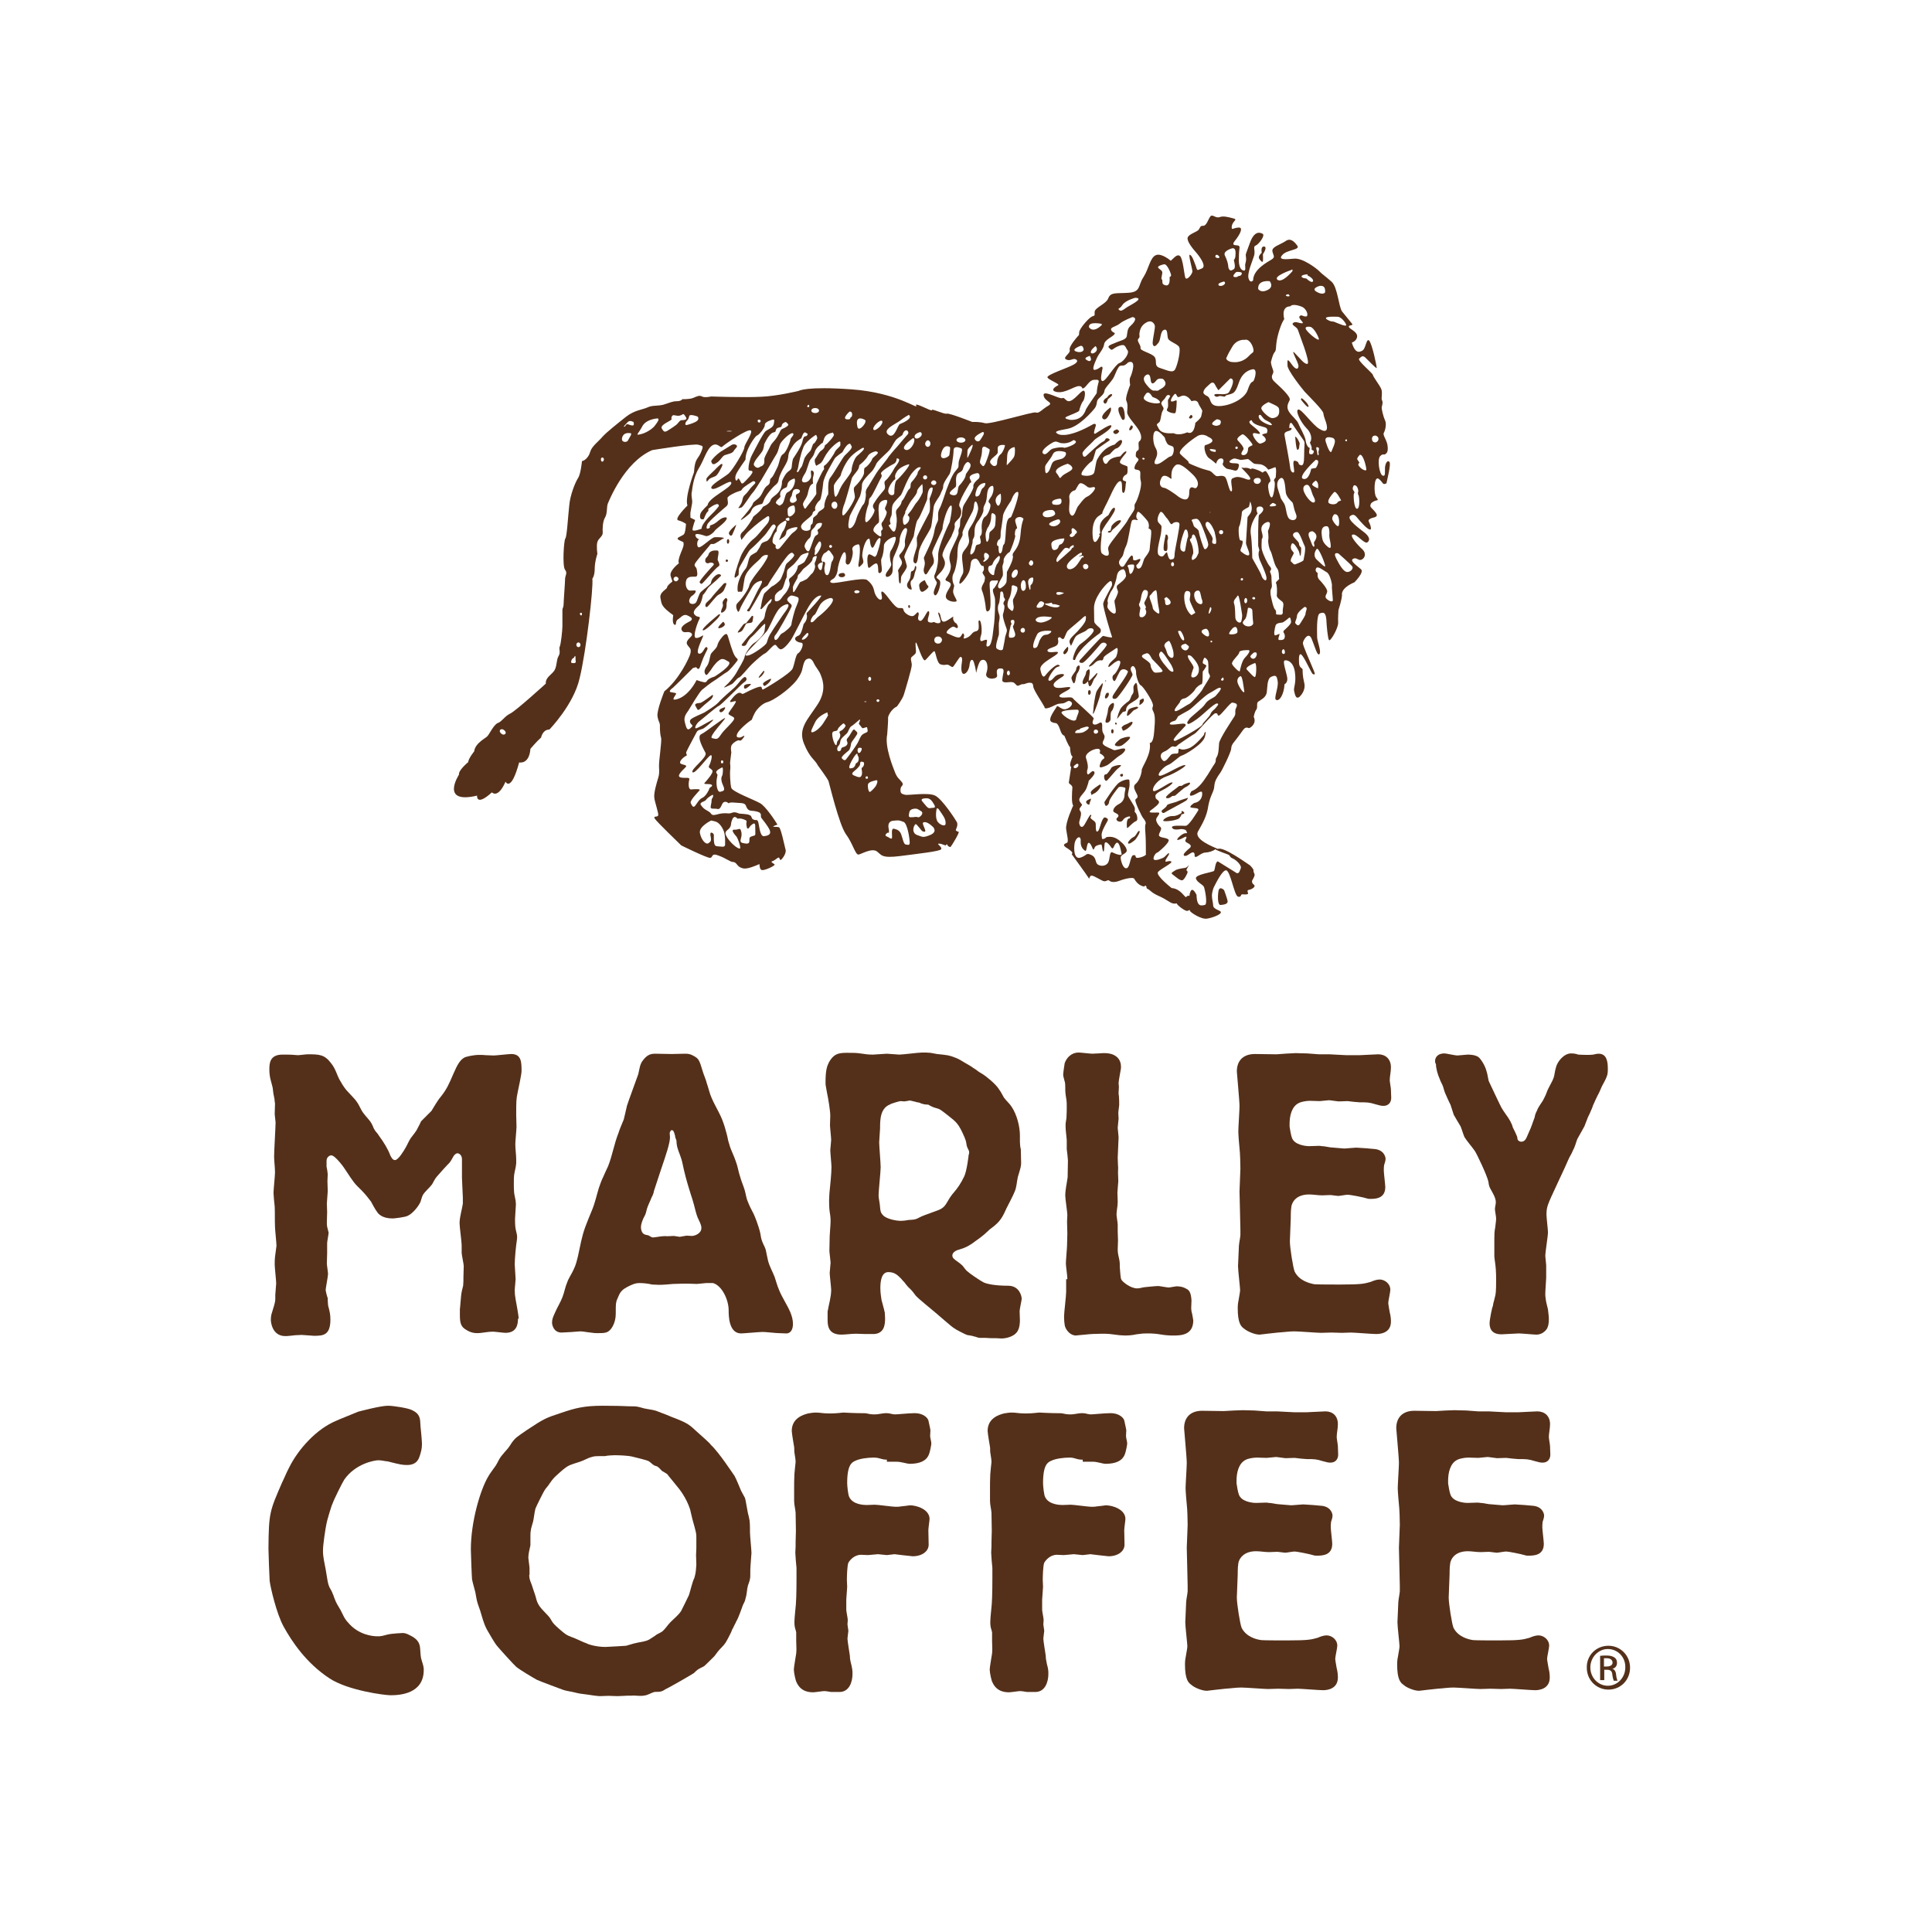 <?xml version="1.0" encoding="UTF-8"?> <svg xmlns="http://www.w3.org/2000/svg" xmlns:xlink="http://www.w3.org/1999/xlink" version="1.1" id="layer" x="0px" y="0px" viewBox="0 0 652 652" style="enable-background:new 0 0 652 652;" xml:space="preserve"> <style type="text/css"> .st0{fill:#54301A;} </style> <g> <g> <path class="st0" d="M174.8,445.1c0,1.6-0.3,4.7-4.2,4.7c-0.7,0-3.6-0.4-4.3-0.4c-1.8,0-3.6,0.5-5.3,0.5c-0.5,0-2,0-3.8-1.2 c-1.5-0.9-2-2-2-4.7v-2.2c0.1-0.5,0.3-3.8,0.4-4.4c0.1-1.2,0.4-2.4,0.7-3.5c0.1-0.9,0.1-1.9,0.1-3.1c0-0.5,0.1-3.1,0.1-3.6 s-0.7-3.8-0.7-4.4v-2.6c0-1.1-0.7-6.1-0.7-7.3v-0.5c0.1-2,0.8-4.2,1.1-6.2v-2c0-0.9-0.3-5.7-0.3-6.7v-6.3c0-1.5-1.1-2-1.5-2 c-0.5,0-0.9,0.4-1.3,0.9c-0.5,0.8-0.8,1.6-1.5,2.4c-0.1,0-4,4.3-4.2,4.6c-0.7,0.8-1.1,1.8-1.6,2.6c-0.9,1.2-2.4,2.4-3.1,3.6 c-0.4,0.8-0.5,1.5-0.8,2.3c-0.7,1.6-2.7,4-4.3,4.7c-0.9,0.5-4.6,0.9-5.1,0.9c-3.6,0-4.9-1.6-5.3-2.3c-0.4-0.4-1.8-3-2-3.4 c-0.5-0.7-2-2.6-3.2-3.8c-2.4-2.3-2.6-2.6-5.3-6.7c-0.5-0.9-3.6-5.1-4.9-5.1c-0.5,0-1.6,0.5-1.6,1.9v1.9c0.1,0.3,0.4,2.2,0.4,2.6 c0,0.7-0.1,1.5-0.1,2.3c0,0.5,0.1,2.8,0.1,3.4c0,0.7-0.3,3.5-0.3,4.2c0,0.4,0.1,2.4,0.1,2.8c0,0.5-0.1,2.8-0.1,3.4s0,1.1,0.1,1.6 c0.1,0.3,0.5,1.9,0.5,2c0,0.5-0.5,3-0.5,3.5v3.4c0,0.5-0.1,3-0.1,3.5c0,0.5,0.4,3,0.4,3.5c0,0.8-0.8,4.9-0.8,5.4 c0,0.4,0.5,2.4,0.7,2.8c0,0.7,0,1.3,0.1,2.2c0,0.5,0.3,1.1,0.4,1.8c0.1,0.4,0.4,1.5,0.4,3.2c0,5.3-2.4,5.5-5.5,5.5 c-0.5,0-3.6-0.3-4.3-0.3c-0.3,0-1.2,0.1-2,0.1c-1.1,0.1-2.4,0.3-3.4,0.3c-4.6,0-4.9-5-4.9-5.4c0-0.9,0.1-1.8,0.4-2.6 c0.4-1.5,1.1-3.1,1.1-4.6v-1.3c0-0.5,0.3-3.4,0.3-3.9c0-0.9-0.5-5.4-0.5-6.3c0-0.9,0-1.8,0.1-2.6c0.1-1.1,0.5-3.4,0.5-3.8 c0-0.9-0.5-5.5-0.5-6.5c-0.1-2.3,0-4.6-0.1-6.7c-0.1-0.7-0.4-3.9-0.4-4.6c0-1.1,0.5-5.8,0.5-6.9c0-1.9-0.3-3.8-0.3-5.4 c0-1.9,0.5-10.1,0.5-11.5c0-0.4-0.3-2.4-0.3-2.8c0-0.5,0.1-2.8,0.1-3.4c0-0.3,0-0.5-0.1-0.8c0-1.1-0.4-2.2-0.5-3.2 c-0.1-0.7-0.1-1.3-0.3-2c-0.3-1.3-0.8-2.7-0.9-3.9c-0.1-0.7-0.1-1.2-0.1-1.8c0-1.8,0-5,4.4-5c0.9,0,3.1,0,3.9,0.1 c0.1,0,1.3,0.1,1.2,0.1c0.7,0,2.8-0.3,3.4-0.3c3.9,0,5.7,0,8,3.1c1.5,1.9,1.9,3.9,2.8,5.5c0.7,1.2,1.3,2.3,2.3,3.5 c0.4,0.5,3,3.1,3.4,3.8c0.7,0.9,1.1,1.9,1.6,2.8c0.8,1.5,2,2.6,3,3.9c0.3,0.4,0.7,1.1,0.9,1.6c0.1,0.4,0.3,0.7,0.5,1.1 c0.4,0.8,1.1,1.3,1.6,2.2c1.5,2,3.1,4.6,3.8,6.6c0.3,0.5,0.7,1.6,1.6,1.6c1.1,0,3-3.2,3.4-3.9c0.7-1.1,1.1-2.3,1.9-3.5 c0.8-1.1,1.9-2.3,2.4-3.5c0.4-0.7,0.7-1.3,1.1-2.2c0.5-0.5,3-3,3.5-3.5c0.4-0.7,2.4-4,3-4.6c2.2-2.7,3-4.7,4.3-7.7 c1.5-3.5,2.4-4.9,3.8-5.7c0.5-0.3,3.1-0.9,4.9-0.9c0.8,0,1.6,0,2.4,0.1c0.8,0,1.8,0.1,2.6,0.1s5.1-0.5,5.9-0.5 c3.5,0,3.5,2.8,3.5,5.8c0,1.1-1.1,6.1-1.3,7.1c-0.5,2.4-0.5,3-0.5,7.7c0,0.5,0.1,3.4,0.1,4c0,0.8-0.4,4.9-0.4,5.8 c0,1.8,0.3,3.5,0.3,5.3v1.2c-0.1,1.3-0.5,2.6-0.7,3.9c-0.1,0.7-0.1,1.5-0.1,3.2c0,0.9,0,1.9,0.1,2.8c0.1,0.9,0.4,1.9,0.5,2.7 c0,0.4,0.1,0.8,0.1,1.2c0,0.7-0.3,4.2-0.3,5c0,2,0.1,3,0.3,3.8c0.3,1.1,0.4,1.8,0.4,2c0,0.5,0,0.9-0.1,1.5c-0.3,1.8-0.7,6.2-0.7,8 c0,0.7,0.3,4.2,0.3,5c0,0.5-0.3,3.1-0.3,3.8c0,0.9,0.1,1.9,0.3,3c0.4,2.3,0.9,4.7,1.1,6.9v-0.4H174.8z"></path> <path class="st0" d="M227.1,433.3c-0.9,0.1-3.4,0.3-4.7,0.3c-0.7,0-1.5-0.1-2.3-0.1c-1.3-0.3-2.8-0.5-4.2-0.5 c-1.5,0-2.4,0.4-4.2,1.3c-1.2,0.7-2.2,1.2-3,3.2c-0.9,1.9-0.9,2.2-0.9,5.9c0,3.1-1.5,5-1.8,5.3c-1.1,1.2-2,1.2-4.6,1.2 c-0.5,0-0.8,0-3-0.3c-0.8-0.1-1.8-0.3-2.6-0.3c-0.9,0.1-5.4,0.4-6.3,0.4c-2.7,0-3.2-2.6-3.2-3.4c0-1.1,0.4-2,0.9-3.1 c0.8-1.9,1.9-3.6,2.6-5.4c0.7-1.8,0.9-3.4,1.6-5c0.5-1.5,1.6-3,2.2-4.4c0.8-1.6,1.1-3.1,1.5-4.7c0.7-3.2,1.2-6.3,2.4-9.6 c0.7-1.9,1.5-3.8,2.2-5.5c1.1-2.6,1.6-5.1,2.4-7.7c0.4-1.2,0.9-2.6,1.5-3.8c0.5-1.2,1.1-2.4,1.6-3.5c1.5-3.8,2-7.4,3.5-11.2 c0.5-1.6,1.2-3.1,1.8-4.6c0.4-1.5,0.7-3.1,1.1-4.7c0.4-1.3,3.2-8.9,3.8-10.6c0.4-1.6,0.5-3.4,1.6-4.7c1.5-2,2.8-2.2,4.2-2.2 c0.8,0,4.6,0.1,5.4,0.1c0.7,0,3.9-0.1,4.6-0.1c1.1,0,1.8,0.1,3,0.8c1.6,0.9,1.8,1.3,3,5.3c0.1,0.5,1.2,3.1,1.3,3.8 c0.3,0.8,0.5,1.6,0.8,2.6c0.9,3.4,3.1,6.5,4.4,9.7c0.7,1.8,1.2,3.5,1.6,5.1c0.3,1.1,0.4,2.2,0.8,3.2c0.5,2,1.6,3.9,2.2,5.8 c0.7,1.8,0.9,3.6,1.5,5.3c0.4,1.5,1.1,3,1.5,4.4c0.4,1.3,0.5,2.7,1.1,4c0.5,1.3,1.2,2.7,1.9,4c0.4,0.8,1.8,4.3,2.3,6.7 c0.3,1.8,0.3,2,1.1,3.8c0.3,0.5,0.5,1.1,0.7,1.6c0.3,1.3,0.5,2.6,0.8,3.8c0.5,1.9,1.5,3.6,2.2,5.4c0.5,1.5,0.9,3,1.5,4.4 c0.5,1.3,1.3,2.7,2,4c1.2,2.2,2.7,4.7,2.7,7.5c0,2.3-1.1,3.2-2.2,3.2c-0.3,0-2.4-0.1-2.7-0.1c-0.8,0-4.3-0.4-5.3-0.4 c-1.1,0-6.5,0.5-7.3,0.5c-4.2,0-4.2-6.1-4.2-7.8c0-3.6-2.3-8.4-5.3-9.2h-2.3c-0.4,0-2.6,0.3-3.1,0.3c-0.4,0-2.6-0.1-3.1-0.1h-1.5 L227.1,433.3z M227.4,417.1c0.3,0,1.8,0.3,2,0.3s2-0.4,2.3-0.4c0.7,0,1.2,0.1,1.8,0.1c0.8,0,3.2-0.7,3.2-2.7 c0-1.2-0.8-2.4-1.3-3.6c-0.5-1.3-0.8-2.7-1.2-4.2c-0.3-1.2-0.7-2.4-1.1-3.6c-0.3-0.9-1.6-5.1-2.3-8.2c-0.3-1.2-0.5-2.6-0.9-3.8 c-0.5-1.6-1.3-3.2-1.5-4.7c-0.1-0.5-0.1-0.9-0.1-1.3c-0.1-0.5-0.5-1.1-0.5-1.8c-0.3-0.9-0.4-1.8-1.1-1.8c-0.4,0-0.5,0.5-0.7,0.9 c0,0.1,0.1,1.3,0.1,1.5c0,2-1.3,5.8-3.1,11.1c-0.7,2-1.6,5-2.3,7c-0.1,0.7-0.4,1.5-0.8,2.2c-0.5,1.3-1.2,2.6-1.6,3.9 c-0.4,1.8-0.5,1.9-1.1,3c-0.5,1.1-0.9,2.2-0.9,3.2c0,0.8,0.3,1.8,0.9,2.2c0.4,0.3,1.1,0.4,1.6,0.5c0.5,0.3,0.9,0.5,1.3,0.7h0.4 c0.4,0,2.6-0.4,3.1-0.4c0.5,0,0.9-0.1,1.5,0L227.4,417.1L227.4,417.1z"></path> <path class="st0" d="M279.3,442.6c0.4-2.4,1.2-4.9,1.2-7.3c0-0.8-0.5-4.9-0.5-5.7c0-0.4,0.3-3,0.3-3.5c0-0.5-0.4-3.4-0.4-4 c0-1.3,0.1-3.5,0.1-4.9c0-0.7,0.3-4,0.3-4.9c0-0.7,0-1.3-0.1-2c-0.3-1.9-0.4-2.6-0.4-5.3c0-0.7,0.1-1.5,0.1-2.2 c0.3-3.1,0.7-6.7,0.7-9c0-0.8-0.4-4.9-0.4-5.7c0-0.4,0.3-2.8,0.3-3.4c0-0.7-0.4-4.3-0.4-5c0-0.4,0.1-2.7,0.1-3.2 c0-1.6-0.7-5.9-1.1-7.7c-0.5-2.6-0.5-2.8-0.5-3.5c0-4.2,0.5-5.5,1.2-6.9c1.5-2.6,3-3.1,5.8-3.1c1.1,0,3,0,3.9,0.1 c1.1,0.1,2,0.3,3,0.4c0.8,0.1,1.5,0.1,2.2,0.1s3.9-0.3,4.6-0.3s3.5,0.3,4.2,0.3c1.1,0,6.5-0.7,7.7-0.7c0.9,0,1.9,0,2.8,0.1 c0.7,0.1,1.5,0.3,2.2,0.4c3.8,0.4,4,0.4,6.1,1.2c0.8,0.3,1.1,0.4,3.4,1.8c0.7,0.4,1.2,0.7,1.9,1.1c0.5,0.4,1.2,0.8,1.8,1.2 c0.8,0.7,1.6,1.1,2.4,1.6c0.8,0.5,4.3,3.2,5.4,5.1c0.7,0.9,1.1,1.9,1.6,2.7c0.8,1.1,1.9,2,2.6,3.1c1.8,2.7,2.8,6.7,2.8,9.7v2.2 c0,0.3,0.1,2,0.3,2.4c0,0.3,0.1,4,0.1,4.4v0.7c-0.1,1.3-0.7,2.8-1.1,4.3c-0.4,1.8-0.4,3.5-1.1,5c-0.3,0.9-2.3,4.7-2.7,5.5 c-1.1,2.4-1.8,4-3.8,5.7c-0.5,0.5-1.2,0.9-1.9,1.5c-1.6,1.5-2.3,2.2-4.9,4c-1.9,1.5-3.6,2.3-5.4,2.8c-0.5,0.1-2.3,0.7-2.3,2 c0,0.8,0.5,1.2,2.2,2.4c0.5,0.3,0.9,0.8,1.3,1.1c0.3,0.4,1.3,1.8,1.8,2c0.4,0.5,4.4,3.2,5.3,3.6c1.1,0.5,3.8,1.1,8.2,1.1 c3.9,0,4.6,3.6,4.6,4.4c0,0.5-0.7,3.5-0.7,4.2c0,0.4,0.1,2.4,0.1,3c0,0.5,0,2.6-0.9,3.9c-1.3,1.9-4.2,2.3-5.3,2.3 c-0.7,0-1.3-0.1-1.9-0.1h-1.6c-0.3,0-1.6-0.1-1.9-0.1h-1.9c-0.7,0-1.3-0.4-2-0.5c-0.8-0.3-1.6-0.3-2.4-0.5 c-0.8-0.3-3.9-1.9-4.2-2.2c-0.8-0.4-4.7-3.9-6.5-5.4c-0.9-0.8-5.8-4.7-6.6-5.7c-0.5-0.7-1.1-1.5-1.8-2.2c-0.8-0.7-0.8-0.8-1.5-1.6 c-0.4-0.7-1.1-1.2-1.6-1.9c-1.2-1.2-2.2-2.2-4.3-2.2c-2.3,0-2.7,3-2.7,5.4c0,1.8,0.3,3.2,0.4,4c0.3,1.3,0.8,2.8,1.1,4.3 c0,0.7,0.1,1.2,0.1,1.9c0,2.2-0.3,5-3.6,5.3h-3.1c-0.4,0-2.7-0.1-3.1-0.1c-1.8,0-3.4,0.3-5,0.3c-4.6,0-4.6-3.4-4.6-5.1v-3.1H279.3 z M327,388.4c-0.3-0.7-0.7-1.3-0.8-2c-0.1-0.5-0.1-0.9-0.3-1.5c-0.1-0.4-0.3-0.7-0.4-1.1c-2-4.6-2.7-5.1-5.5-7.3 c-2.6-2-2.6-2.2-4.6-2.7c-0.4-0.1-0.8-0.3-1.2-0.5c-0.3-0.1-0.7-0.4-0.9-0.5c-0.7-0.1-1.3,0-2-0.3c-0.4,0-0.7-0.3-1.1-0.4 c-0.4-0.1-0.9-0.1-1.3-0.3c-0.3,0-1.5-0.4-1.9-0.4c-0.1,0-1.5,0.3-1.8,0.3c-0.4,0-0.8-0.1-1.3-0.1c-0.4,0-3.4,0.9-3.5,1.1 c-3.4,1.3-3.4,5.3-3.4,8.1c0,0.7-0.3,3.9-0.3,4.7c0,1.2,0.5,7,0.5,8.4c0,1.5-0.7,8-0.7,9.4c0,0.7,0.1,1.2,0.4,3.1 c0.1,0.8,0.1,1.6,0.3,2.4c0.1,0.4,0.4,0.9,0.7,1.2c1.2,1.5,5,2,5.8,2c1.1,0,2-0.1,3-0.3c1.9-0.1,2.2-0.1,3.5-0.8s1.9-0.8,5.9-2.3 c2.3-0.8,2.8-1.6,3.9-3.5c0.5-0.9,1.2-1.9,2-2.8c1.1-1.3,2.2-2.8,3.4-5.3c0.9-1.9,1.5-7.1,1.5-7.3 C327.1,389.3,327.1,388.9,327,388.4z"></path> <path class="st0" d="M360.2,431.4c0-0.8-0.5-4.3-0.5-5c0-0.9,0.4-5.3,0.4-6.1c0-0.5,0.1-3.4,0.1-4c0-0.5-0.1-3.5-0.1-4 c0-0.3,0.1-1.9,0.1-2.3c0-0.9-0.7-5.4-0.7-6.5c0-2,0.5-4,0.8-6.2c0-0.3,0.1-5.3,0.1-5.7c0-0.5-0.3-3.1-0.4-3.8v-3 c-0.1-1.6-0.4-3.2-0.4-4.9c0-0.7,0-0.8,0.3-2.6c0.1-1.5,0.1-3.2,0.1-3.9c0-0.8,0-1.5-0.1-2.2c-0.4-2.4-0.4-2.7-0.4-4.3 c0-0.7,0-1.5-0.3-2.3c-0.4-1.5-0.4-1.6-0.4-2c0-0.5,0.4-3.2,0.5-3.8c0.7-2,2.4-3.6,4.7-3.6c0.7,0,3.9,0.4,4.7,0.4 c0.3,0,1.2-0.1,2-0.1c0.9-0.1,1.9-0.1,2.2-0.1c2.7,0,5.4,1.3,5.4,4.6v0.5c-0.1,0.7-0.8,4.3-0.8,5c0,0.1,0.1,1.2,0.1,1.3 c0,0.3-0.1,1.6-0.1,1.9c0,0.1,0,0.8,0.1,1.1c0.1,0.9,0.1,2.3,0.1,3.1c0,0.4-0.3,2.2-0.3,2.7c0,0.3,0.1,1.6,0.1,1.9 c0,0.5-0.3,2.6-0.3,3.1c0,0.4,0.3,2.7,0.3,3.2c0,1.1-0.3,5.8-0.3,6.9c0,0.4,0.1,2.3,0.1,2.7c0.1,0.3,0,1.9,0,2.2 c0,1.1,0.1,2,0.1,3c0,0.5-0.3,3.2-0.3,3.9c0,0.9,0.1,2,0.1,3.1c0,1.5-0.4,3-0.4,4.3c0,0.5,0.4,2.8,0.4,3.4v2.3 c0,0.4,0.1,2.6,0.1,3c0,0.5-0.1,2.7-0.1,3.2c0,1.1,0.3,2.2,0.4,2.7c0.3,1.3,0.3,1.6,0.3,3.1c0.3,3.9,0.3,4,0.8,4.6 c0.4,0.5,2.8,2.6,5.1,2.6c0.8,0,1.6-0.3,2.4-0.4c0.9-0.1,3.9-0.4,4.7-0.4c0.4,0,3,0.5,3.5,0.5c0.4,0,2.3-0.4,2.7-0.4 c0.3,0,1.9,0,3.2,0.8c0.8,0.4,1.6,0.9,1.8,3.9c0,0.3-0.1,2.3-0.1,2.7c0,0.5,0.1,1.2,0.3,1.8c0.1,0.7,0.4,2,0.4,2.3 c0,5.1-4.4,5.1-6.7,5.1c-0.8,0-1.6,0-2.4-0.1c-1.2-0.1-2.6-0.4-3.8-0.5c-0.9-0.1-1.8-0.1-2.7-0.1c-1.2,0-1.5,0-3.6,0.3 c-1.3,0.3-2.6,0.4-3.8,0.4c-0.7,0-1.3-0.1-1.9-0.1l-3.2-0.4c-0.9-0.1-1.9-0.1-2.7-0.1c-1.8,0-4.2,0.1-5.7,0.3 c-0.4,0-3,0.3-3.1,0.3c-2,0-3.2-1.9-3.5-2.6c-0.5-0.9-0.5-3.5-0.5-4c0-1.1,0.7-6.7,0.7-8.1v-4.3H360.2z"></path> <path class="st0" d="M437.3,355.4c0.5,0,2.3,0.1,3.8,0.1c1.8,0.1,3.5,0.3,4,0.3h3.6c0.8,0,4.7,0.3,5.7,0.3h4.4 c0.9,0,5.3-0.3,6.3-0.3c2.4,0,4.3,1.5,4.3,4.4c0,1.6-0.4,3-0.4,4.4c0,0.4,0.4,2.6,0.4,3.1c0,0.4,0.1,2.3,0.1,2.8 c0,1.5-0.9,2.7-2.6,2.7c-0.8,0-1.1-0.1-2.6-0.5c-2.2-0.7-3-0.7-5.5-0.7c-0.5,0-3.4-0.3-4-0.4c-0.4,0-2.6,0.1-3.1,0.1 c-0.4,0-2.7-0.4-3.2-0.4c-0.5,0-2.6,0.3-3.1,0.3s-2.8-0.1-3.4-0.1c-1.3,0-3.1,0.4-3.6,0.7c-2.6,1.2-3.2,4.6-3.2,7.1v0.9 c0.1,0.8,0.5,3.1,0.8,3.8c0.8,2.3,4.4,2.8,5.8,2.8c1.1,0,2.2-0.1,3.1-0.1c0.4,0,0.8,0,1.2,0.1c0.9,0,1.9,0.3,2.8,0.4 c0.9,0.1,5,0.4,4.6,0.4c0.9,0,3.5-0.3,4.2-0.3c0.8,0,5.9,0.4,6.5,0.5c3.2,0.5,3.4,3.1,3.4,3.2c0,0.8-0.3,1.5-0.5,2.2 c-0.1,0.7-0.1,1.2-0.1,1.9c0,0.8,0.5,4.7,0.5,5.5c0,4-3.5,4-5.1,4c-0.5,0-0.7,0-2.4-0.5c0,0-4-0.9-5.3-0.9c-0.5,0-2.6,0.4-3.1,0.4 c-0.4,0-2.2-0.3-2.7-0.3c-0.4,0-2.3,0.1-2.7,0.1c-1.5,0-3-0.3-4.4-0.3c-4.4,0-5.5,2.6-5.7,3.1c-0.5,0.9-0.5,3.5-0.5,4.9 c0,1.1-0.3,6.6-0.3,7.8c0,2.2,1.1,9,1.6,10.2c1.5,3.1,5,4,6.7,4.3c0.9,0.1,7.4,0.1,8.6,0.1c7.5,0,8.2-0.3,10.4-0.9 c0.9-0.4,2-0.8,3-0.8c1.6,0,3.6,1.3,3.6,3.5c0,0.7-0.7,3.8-0.7,4.4c0,0.4,0.4,2.6,0.5,3.2c0.3,1.1,0.4,2.2,0.4,3.1 c0,3.9-3.6,4.2-5,4.2c-1.3,0-7.4-0.5-8.5-0.5c-0.4,0-2.4,0.1-3,0.1c-1.2,0-2.4-0.1-3.6-0.1c-0.5,0-3,0.1-3.5,0.1 c-1.2,0-7.5-0.5-9-0.5c-1.8,0-3.6,0.3-5.5,0.4c-0.4,0-6.1,0.7-6.2,0.7c-1.8,0-4.3-1.2-5.1-1.9c-1.2-0.8-2.3-1.9-2.3-7.1 c0-0.4,0-1.3,0.3-2.7c0.3-1.9,0.5-2.7,0.5-3.4s-0.7-6.7-0.7-8c0-0.1,0.3-6.7,0.3-6.9c0.1-1.2,0.4-2.4,0.5-3.6v-1.9 c0-2-0.3-11.3-0.3-12.8c0-1.1,0.3-6.5,0.3-7.7c0-1.5-0.1-5.4-0.3-6.9c-0.1-0.8-0.4-4.6-0.4-5.7c0-1.2,0.4-7.1,0.4-8.5 c0-1.9-0.9-11.2-0.9-11.7c0-3.8,2.3-5.9,6.1-5.9c0.9,0,6.2,0.1,7.3,0.1C432,355.7,436.3,355.4,437.3,355.4z"></path> <path class="st0" d="M487.5,355.5c0.5,0,3.6,0.7,4.3,0.7c0.5,0,3-0.3,3.5-0.3c0.4,0,2.4,0,3.6,0.8c0.9,0.7,2.3,3,2.7,4.6 c0.4,1.1,0.5,2.3,0.8,3.5c0.4,0.9,4,8.5,4.3,9c0.9,1.6,2.2,3.1,3,4.6c0.3,0.7,0.7,1.3,0.8,2c0.3,0.5,1.5,3.1,1.5,3.2 c0.1,0.3,0,0.8,0.3,1.2c0.3,0.3,0.7,0.5,1.1,0.5c0.7,0,1.2-0.4,1.5-0.9c0.3-0.4,0.9-2,1.1-2.4c0.8-1.6,1.3-3.4,1.9-4.9 c0.1-0.8,0.4-1.6,0.8-2.3c0.5-1.5,1.8-2.8,2.4-4.2c0.7-1.2,0.9-2.3,1.5-3.4c0.4-0.8,0.8-1.5,1.2-2.3s0.7-1.6,0.8-2.4 c0.1-0.8,0.3-1.5,0.5-2.3c0.5-2,2.7-4.7,5.1-4.7c0.8,0,1.6,0.1,2.4,0.4c0.4,0,1.3,0.1,2.8,0.1c0.8,0,1.5,0,2.3-0.1 c0.5-0.1,1.1-0.3,1.8-0.3c2.8,0,3.1,2.8,3.1,5.1c0,0.8,0,1.8-0.4,2.7c-0.4,1.1-1.1,2.2-1.6,3.2c-0.5,1.1-0.9,2.2-1.5,3.2 c-0.4,0.9-0.9,1.8-1.2,2.6c-0.4,0.7-0.5,1.5-0.9,2.2c-0.3,0.8-0.7,1.6-1.1,2.4c-0.4,1.1-0.8,2-1.2,3.1c-0.3,0.5-2,3.6-2.4,4.3 c-0.5,1.3-0.8,2.7-1.5,3.9c-0.4,1.1-1.1,2-1.5,3c-0.4,0.9-0.8,1.8-1.2,2.7c-0.7,1.6-2,4.2-2.7,5.8c-3.2,6.9-3.5,7.4-3.5,10.2 c0,0.9,0.5,5,0.5,5.9c0,1.2-0.9,6.6-0.9,8c0,0.4,0.3,2.6,0.3,3.1v4.2c0,0.7-0.3,4.3-0.3,5.3c0,0.5,0,1.1,0.1,1.6 c0.1,1.2,0.5,2.4,0.8,3.8c0.1,1.1,0.3,2.2,0.3,3.2c0,1.9-0.3,2.7-0.7,3.4c-0.1,0.1-1.2,1.9-3.5,1.9c-0.8,0-5.1-0.4-5.9-0.4 c-0.8,0-5.1,0.3-5.9,0.3c-3.8,0-4-2.6-4-3.8c0-1.1,0.9-5.7,1.1-5.7c0.1-1.1,0.5-2,0.7-3.1c0.3-0.9,0.4-2.2,0.4-5.5 c0-1.2,0-2.6-0.1-3.8c-0.1-1.6-0.4-3.1-0.5-4.4v-5.8c0-1.1,0-2.6,0.3-4c0.3-2.3,0.3-2.6,0.3-3.1c0-0.4-0.4-2.6-0.4-3 c0-0.8,0.3-1.6,0.3-2.4c0-0.8-0.3-1.8-1.2-3.4c-0.9-1.6-1.1-1.8-1.3-3.5c-0.4-2-3.9-9.4-4.6-10.4c-1.1-1.6-2.6-3.2-3.5-4.7 c-0.5-1.2-0.8-2.4-1.3-3.6c-0.7-1.2-1.6-2.6-2.3-3.9c-0.4-1.1-0.7-2.3-1.1-3.4c-0.3-0.5-1.6-3.4-1.8-3.9c-0.4-0.9-0.5-1.8-0.9-2.7 c-0.3-0.7-0.7-1.3-0.9-2c-0.7-1.5-1.3-3.6-1.3-5.1C484,358.5,484,355.5,487.5,355.5z"></path> </g> <g> <path class="st0" d="M95.2,500.3c0.8-1.6,1.5-3.4,2.3-4.9c3.2-6.5,9.4-13.2,15.9-15.9c0.5-0.3,6.9-2.8,7.5-3.1c0.4-0.1,7.5-2,10-2 c1.9,0,6.9,0.8,8.2,1.5c2.7,1.3,2.7,2.8,2.8,5.3c0.1,0.9,0.5,5,0.5,6.1c0,1.6-0.3,2.6-0.7,3.9c-0.3,0.9-0.9,3.2-4.3,3.2 c-1.5,0-2.2-0.1-6.5-1.2c-1.1-0.1-2.2-0.4-3.2-0.4c-1.3,0-7.7,1.1-11.5,6.5c-0.7,1.1-3.5,6.7-4,8.2c-0.3,0.4-2,6.2-2,6.6 c-0.4,1.8-1.2,7.3-1.2,9v0.4c0,2,0.5,3.9,0.9,6.1c0.7,4.2,0.7,4.7,1.3,6.1c0.4,0.7,0.8,1.3,1.1,2.2c0.3,0.5,0.4,1.2,0.7,1.8 c0.4,1.2,1.2,2.4,1.9,3.6c0.8,1.5,1.3,3,2.6,4.3c3.5,4.2,8.4,4.6,9.7,4.6h0.9c1.3-0.1,2.7-0.7,3.9-0.8c0.7-0.1,3.2-0.3,3.9-0.3 c0.5,0,1.2,0.1,2.3,0.7c2.3,1.1,3.5,2.3,3.6,4.7c0.1,1.1,0.1,2,0.3,3.1c0.3,1.2,0.8,2.3,0.9,3.5v0.5c0,8-8,8.5-11.2,8.5 c-2,0-14.4-1.6-20.6-5.7c-7.8-5.1-12.7-12.4-15.5-17.5c-2.4-4.4-4.4-13.1-4.7-15.4c-0.1-1.6-0.4-9.6-0.4-10.9 C90.7,510.5,91,510,95.2,500.3z"></path> <path class="st0" d="M213.8,572.2c-1.1,0.1-2,0-3.1,0.1c-0.3,0-1.9,0.1-2.3,0.1c-0.4,0-2.4-0.1-3-0.1c-0.9,0-2,0.1-3,0.1 c-0.7,0-3.5-0.4-4-0.5c-2.4-0.3-2.7-0.3-4.7-0.8c-1.2-0.3-2.4-0.4-3.6-0.8c-0.3-0.1-8.1-3-8.9-3.4c-1.3-0.7-5.8-3.4-7-4.4 c-0.9-0.8-5.7-6.1-6.5-7.1c-0.7-0.8-2.8-4.4-3.4-5.5c-1.2-2.3-1.6-4.3-2.3-6.5c-0.3-0.7-0.5-1.5-0.8-2.3c-0.4-1.2-0.5-2.4-0.8-3.8 c-0.3-1.3-0.8-2.8-1.1-4.3c-0.1-0.9-0.4-9.2-0.4-10.1c0-9.4,3.2-20.1,5.8-24.5c0.3-0.7,2.2-3.2,2.6-3.8c0.7-1.1,1.1-2.2,1.8-3.1 c0.7-0.9,1.6-1.9,2.3-2.7c0.5-0.7,0.9-1.2,1.3-1.9c1.3-1.8,1.8-2,5.1-4.3c5.8-3.8,6.1-4,11.6-5.8c4.7-1.6,7.7-2.4,14-2.4 c5,0,5.9,0.1,6.7,0.1c2.3,0.1,2.4,0.1,3.5,0.1c1.3,0,1.6,0.1,3.8,0.7c1.3,0.3,2.7,0.4,4,0.8c1.1,0.4,2.2,0.9,3.4,1.3 c2.4,1.1,5,1.8,7.3,3.2c1.2,0.8,1.5,1.1,3.8,3.2c0.5,0.5,3.6,3.1,4,3.8c2.8,2.6,7.4,9.7,8,10.5c0.7,1.3,1.6,3.6,2.2,5 c0.4,0.8,0.9,1.6,1.3,2.4c0.3,0.8,0.9,5.1,1.2,5.9c0.1,0.7,0.4,1.5,0.4,2.2c0.1,0.5,0.1,3.1,0.1,3.6c0,1.1,0.5,5.8,0.5,6.9 c0,0.5-0.3,3.5-0.3,4c-0.1,1.1-0.1,2-0.1,3.5c0,0.4,0,0.8-0.1,1.2c-0.1,0.8-0.5,1.6-0.7,2.3c-0.4,1.5-0.3,2.8-0.8,4.3 c-0.1,0.8-0.5,1.5-0.9,2.3c-0.3,0.8-1.6,4.6-2.2,5.4c-0.3,0.8-0.8,1.5-1.1,2.3c-0.4,0.5-0.5,1.2-0.9,1.9c-0.5,1.1-1.2,2.3-1.6,3 c-0.7,1.1-1.8,2-2.6,3l-1.2,1.6c-0.5,0.5-3.1,3.1-3.5,3.4c-0.7,0.4-1.5,0.7-2.2,1.2c-0.4,0.3-0.8,0.7-1.2,1.1 c-0.7,0.5-8.5,5-9.7,5.5c-0.5,0.4-1.2,0.7-1.8,0.8c-0.7,0.1-1.2,0-1.9,0.1c-1.1,0.3-2.2,1.1-3.4,1.2c-0.4,0.1-0.5,0.1-1.6,0.1 L213.8,572.2z M178.6,531.5c0,1.3,0.3,1.9,0.8,3.2c0.1,0.4,1.2,3.5,1.3,3.9c0.5,2,0.8,3,2.6,4.9c0.7,0.8,1.5,1.5,2.2,2.4 c0.5,0.7,0.8,1.5,1.5,2.2c0.4,0.5,3,2.8,3.9,3.4c1.2,0.8,2.6,1.1,3.6,1.6c1.2,0.5,2.3,1.1,3.5,1.5c0.4,0.3,3.2,1.2,6.3,1.2 c0.7,0,7.1-0.4,7-0.4c1.2-0.3,2.2-0.7,3.2-0.9c1.5-0.4,3.1-0.4,4.6-1.2c0.7-0.4,1.3-0.9,2-1.3c0.8-0.7,1.8-0.9,2.6-1.6 c0.9-0.8,1.6-2,2.6-3c0.7-0.7,1.3-1.2,2-1.9c0.5-0.5,1.2-1.2,1.6-1.9c0.5-0.9,2.3-4.7,2.6-5.3c0.3-0.8,1.3-5,1.8-5.7 c0.4-1.5,0.5-1.6,0.7-4.6c0-0.5-0.1-2.7-0.1-3.2c0-0.3,0.1-1.9,0.1-2.3V519c0-0.5,0-1.1-0.1-1.6c-0.3-1.5-0.8-3.1-1.2-4.6 c-0.3-1.1-0.5-2.2-0.8-3.4c-1.3-4-3.6-6.9-4.9-8.4c-0.5-0.7-2.6-3.1-2.8-3.5c-0.5-0.4-1.2-0.7-1.8-1.1c-0.4-0.4-0.8-0.9-1.3-1.3 c-0.4-0.3-0.8-0.4-1.2-0.5c-0.8-0.4-1.3-1.1-2-1.5c-0.8-0.4-3.8-1.1-5.4-1.5c-1.5-0.4-4.7-0.5-6.1-0.5c-0.4,0-2.7,0.1-3.2,0.3 h-1.9c-0.8,0-1.8,0-2.6,0.3c-1.3,0.3-2.7,1.2-4,1.6c-1.2,0.4-2.3,0.7-3.5,1.2c-1.5,0.7-2.7,1.9-4.6,3.6c-0.7,0.7-0.9,0.8-2.3,2.8 c-0.4,0.7-1.1,1.3-1.5,2c-0.3,0.4-2.8,5.4-3.1,6.2c-0.4,1.6-0.5,3.1-0.8,4.4c-0.3,1.1-0.7,2.2-0.8,3.2c-0.1,0.7-0.1,0.9-0.1,3.5 v1.3c-0.3,1.5-0.7,2.8-0.7,4.2c0,0.4,0.4,3,0.4,3.5V531.5z"></path> <path class="st0" d="M299.4,492.6c-2.2,0-2.3-0.7-4.6-0.7c-1.8,0-4.6,0.3-6.2,1.1c-1.1,0.5-2.7,1.3-2.7,7.5c0,0.9,0.3,4,0.7,4.7 c1.2,2.6,5,2.7,5.9,2.7c0.4,0,2.3-0.1,2.7-0.1c1.1,0,5.9,0.7,7,0.7c0.5,0,1.2,0,1.6-0.1c0.3,0,3.4-0.4,3.2-0.4 c2.6,0,6.7,1.5,6.7,4.6c0,0.5-0.4,3.1-0.4,3.8s0.1,4,0.1,4.9c0,2.2-2.2,3.9-5.4,3.9c-0.4,0-6.2-0.7-6.1-0.7 c-0.4,0-2.2,0.3-2.6,0.3c-0.4,0-2.6-0.3-3-0.3c-0.5,0-2.8,0.3-3.4,0.3c-0.4,0-2-0.1-2.3-0.1c-2.3,0-3.8,1.8-4.3,2.7 c-0.4,0.9-0.5,4.7-0.5,5.8c0,0.4,0.1,1.9,0.1,2.3c0,0.7-0.3,3.8-0.3,4.3v3.5c0,0.5,0.5,2.8,0.5,3.4c0,0.3-0.1,1.2-0.1,1.5 c0,0.3,0.3,1.8,0.3,2.2c0,0.3-0.3,2.2-0.3,2.6c0,0.8,0.7,4.9,0.8,5.7c0,0.8,0.1,1.5,0.3,2.3s0.4,1.5,0.5,2.3 c0.1,0.5,0.1,1.1,0.1,1.6c0,2.7-1.1,6.1-4.4,6.1h-2.8c-0.8-0.1-1.6-0.3-2.4-0.3c-0.5,0-3,0.4-3.6,0.4c-1.1,0-4.2,0-5.7-3.4 c-0.3-0.5-0.9-3.2-0.9-4.3c0-0.7,0.7-4.7,0.8-5.4c0.1-1.2,0.1-1.5,0-4.3v-2.8c-0.1-0.7-0.4-1.3-0.5-2c-0.1-0.5-0.1-1.1-0.1-1.6 c0-0.7,0.1-1.9,0.3-3.9c0.3-2.3,0.4-5.9,0.4-10.5v-3.8c-0.1-0.7-0.4-4.3-0.4-5.1c0-0.7,0.1-1.5,0.1-2.2v-1.3 c0-0.5,0.1-3.4,0.1-3.9c0-1.2-0.1-5.3-0.1-6.1c-0.1-1.3-0.5-2.7-0.5-4v-4.7c0-0.9,0-2.4,0.1-4.4c0-0.5,0.4-3.8,0.4-4 c0-1.1-0.3-2.2-0.4-3.2c-0.1-0.7,0-1.2-0.1-1.9c0,0-0.8-4.6-0.8-5.4c0-4.4,4-5.5,5.5-5.9c0.7-0.1,1.6-0.3,2.6-0.3 c1.6,0,2.2,0.3,4.7,0.3c2.8,0,4-0.3,4.7-0.3l2,0.1c0.8,0,1.6,0.1,3,0.1c1.6,0,2.3,0,2.8,0.1c3.2,0.8,4.6-0.1,6.6-0.1 c1.2,0,1.6,0.3,2.6,0.4c0.7,0.1,4.9-0.4,7-0.4c2.6,0,4.2,1.3,4.6,2.4c0,0,0.7,3.1,0.7,3.4c0,0.5-0.1,1.2-0.1,1.8 c0,0.9,0.4,1.8,0.4,2.7c0,0.4-0.5,3-0.8,3.6c-0.9,2.3-3.2,3.2-6.6,3.2c-0.7,0-2.8-0.7-4.2-0.7h-3.4V492.6z"></path> <path class="st0" d="M365.3,492.6c-2.2,0-2.3-0.7-4.4-0.7c-1.8,0-4.6,0.3-6.2,1.1c-1.1,0.5-2.7,1.3-2.7,7.5c0,0.9,0.3,4,0.7,4.7 c1.2,2.6,5,2.7,5.9,2.7c0.4,0,2.3-0.1,2.7-0.1c1.1,0,5.9,0.7,7,0.7c0.5,0,1.2,0,1.6-0.1c0.3,0,3.4-0.4,3.2-0.4 c2.6,0,6.7,1.5,6.7,4.6c0,0.5-0.4,3.1-0.4,3.8s0.1,4,0.1,4.9c0,2.2-2.2,3.9-5.4,3.9c-0.4,0-6.2-0.7-6.1-0.7 c-0.4,0-2.2,0.3-2.6,0.3c-0.4,0-2.6-0.3-3-0.3c-0.5,0-2.8,0.3-3.4,0.3c-0.4,0-2-0.1-2.3-0.1c-2.3,0-3.8,1.8-4.3,2.7 c-0.4,0.9-0.5,4.7-0.5,5.8c0,0.4,0.1,1.9,0.1,2.3c0,0.7-0.3,3.8-0.3,4.3v3.5c0,0.5,0.5,2.8,0.5,3.4c0,0.3-0.1,1.2-0.1,1.5 c0,0.3,0.3,1.8,0.3,2.2c0,0.3-0.3,2.2-0.3,2.6c0,0.8,0.7,4.9,0.8,5.7c0,0.8,0.1,1.5,0.3,2.3c0.1,0.8,0.4,1.5,0.5,2.3 c0.1,0.5,0.1,1.1,0.1,1.6c0,2.7-1.1,6.1-4.4,6.1h-2.8c-0.8-0.1-1.6-0.3-2.4-0.3c-0.5,0-3,0.4-3.6,0.4c-1.1,0-4.2,0-5.7-3.4 c-0.3-0.5-0.9-3.2-0.9-4.3c0-0.7,0.7-4.7,0.8-5.4c0.1-1.2,0.1-1.5,0-4.3v-2.8c-0.1-0.7-0.4-1.3-0.5-2c-0.1-0.5-0.1-1.1-0.1-1.6 c0-0.7,0.1-1.9,0.3-3.9c0.3-2.3,0.4-5.9,0.4-10.5v-3.8c-0.1-0.7-0.4-4.3-0.4-5.1c0-0.7,0.1-1.5,0.1-2.2v-1.3 c0-0.5,0.1-3.4,0.1-3.9c0-1.2-0.1-5.3-0.1-6.1c-0.1-1.3-0.5-2.7-0.5-4v-4.7c0-0.9,0-2.4,0.1-4.4c0-0.5,0.4-3.8,0.4-4 c0-1.1-0.3-2.2-0.4-3.2c-0.1-0.7,0-1.2-0.1-1.9c0,0-0.8-4.6-0.8-5.4c0-4.4,4-5.5,5.5-5.9c0.7-0.1,1.6-0.3,2.6-0.3 c1.6,0,2.2,0.3,4.7,0.3c2.8,0,3.9-0.3,4.7-0.3l2,0.1c0.8,0,1.6,0.1,3,0.1c1.6,0,2.3,0,2.8,0.1c3.2,0.8,4.6-0.1,6.6-0.1 c1.2,0,1.6,0.3,2.6,0.4c0.7,0.1,4.7-0.4,7-0.4c2.6,0,4.2,1.3,4.6,2.4c0,0,0.7,3.1,0.7,3.4c0,0.5-0.1,1.2-0.1,1.8 c0,0.9,0.4,1.8,0.4,2.7c0,0.4-0.5,3-0.8,3.6c-0.9,2.3-3.2,3.2-6.6,3.2c-0.7,0-2.8-0.7-4-0.7h-3.6V492.6z"></path> <path class="st0" d="M419.5,475.9c0.5,0,2.3,0.1,3.8,0.1c1.8,0.1,3.5,0.3,4,0.3h3.6c0.8,0,4.9,0.3,5.8,0.3h4.3 c0.9,0,5.3-0.3,6.3-0.3c2.4,0,4.2,1.5,4.2,4.3c0,1.6-0.4,3-0.4,4.4c0,0.4,0.4,2.6,0.4,3.1c0,0.4,0.1,2.3,0.1,2.8 c0,1.5-0.9,2.7-2.6,2.7c-0.8,0-1.1-0.1-2.6-0.5c-2.2-0.7-3-0.7-5.5-0.7c-0.5,0-3.4-0.3-4-0.4c-0.4,0-2.6,0.1-3.1,0.1 c-0.4,0-2.7-0.4-3.2-0.4s-2.6,0.3-3.1,0.3c-0.5,0-2.8-0.1-3.4-0.1c-1.3,0-3.1,0.4-3.6,0.7c-2.6,1.2-3.2,4.6-3.2,7.1v0.9 c0.1,0.8,0.5,3.1,0.8,3.8c0.8,2.3,4.3,2.8,5.8,2.8c1.1,0,2.2-0.1,3.1-0.1c0.4,0,0.8,0,1.2,0.1c0.9,0,1.9,0.3,2.8,0.4 c0.9,0.1,5,0.4,4.6,0.4c0.9,0,3.5-0.3,4.2-0.3c0.8,0,5.9,0.4,6.5,0.5c3.2,0.5,3.4,3.1,3.4,3.2c0,0.8-0.3,1.5-0.5,2.2 c-0.1,0.7-0.1,1.2-0.1,1.9c0,0.8,0.5,4.7,0.5,5.5c0,4-3.5,4-5.3,4c-0.5,0-0.7,0-2.4-0.5c0,0-4-0.9-5.1-0.9c-0.5,0-2.6,0.4-3.1,0.4 c-0.4,0-2.2-0.3-2.7-0.3c-0.4,0-2.3,0.1-2.7,0.1c-1.5,0-3-0.3-4.4-0.3c-4.3,0-5.5,2.6-5.7,3.1c-0.5,0.9-0.5,3.5-0.5,4.7 c0,1.1-0.3,6.6-0.3,7.8c0,2.2,1.1,9,1.6,10.2c1.5,3.1,5,4,6.7,4.2c0.9,0.1,7.4,0.1,8.6,0.1c7.5,0,8.2-0.3,10.4-0.9 c0.9-0.4,2-0.8,3-0.8c1.6,0,3.6,1.3,3.6,3.5c0,0.7-0.7,3.8-0.7,4.4c0,0.4,0.4,2.6,0.5,3.2c0.3,1.1,0.4,2.2,0.4,3.1 c0,3.9-3.6,4.3-5,4.3c-1.3,0-7.4-0.5-8.5-0.5c-0.4,0-2.4,0.1-3,0.1c-1.2,0-2.4-0.1-3.6-0.1c-0.5,0-3,0.1-3.5,0.1 c-1.2,0-7.5-0.5-9-0.5c-1.8,0-3.6,0.3-5.4,0.4c-0.4,0-6.1,0.7-6.2,0.7c-1.8,0-4.4-1.2-5.1-1.9c-1.2-0.8-2.3-1.9-2.3-7.1 c0-0.4,0-1.3,0.3-2.7c0.3-1.9,0.5-2.7,0.5-3.4s-0.7-6.7-0.7-8c0-0.1,0.3-6.7,0.3-6.9c0.1-1.2,0.4-2.4,0.5-3.6v-1.9 c0-2-0.3-11.3-0.3-12.8c0-1.1,0.3-6.5,0.3-7.7c0-1.5-0.1-5.4-0.3-6.9c-0.1-0.8-0.4-4.6-0.4-5.5c0-1.2,0.4-7.1,0.4-8.5 c0-1.9-0.9-11.2-0.9-11.7c0-3.8,2.3-5.9,6.1-5.9c0.9,0,6.1,0.1,7.3,0.1C414.2,476.1,418.5,475.9,419.5,475.9z"></path> <path class="st0" d="M490.9,475.9c0.5,0,2.3,0.1,3.9,0.1c1.8,0.1,3.5,0.3,4,0.3h3.6c0.8,0,4.7,0.3,5.7,0.3h4.4 c0.9,0,5.3-0.3,6.3-0.3c2.4,0,4.3,1.5,4.3,4.3c0,1.6-0.4,3-0.4,4.4c0,0.4,0.4,2.6,0.4,3.1c0,0.4,0.1,2.3,0.1,2.8 c0,1.5-0.9,2.7-2.6,2.7c-0.8,0-1.1-0.1-2.6-0.5c-2.2-0.7-3-0.7-5.7-0.7c-0.5,0-3.4-0.3-4-0.4c-0.4,0-2.6,0.1-3.1,0.1 c-0.4,0-2.7-0.4-3.2-0.4c-0.5,0-2.6,0.3-3.1,0.3s-2.8-0.1-3.4-0.1c-1.3,0-3.1,0.4-3.6,0.7c-2.6,1.2-3.2,4.6-3.2,7.1v0.9 c0.1,0.8,0.5,3.1,0.8,3.8c0.8,2.3,4.3,2.8,5.8,2.8c1.1,0,2.2-0.1,3.1-0.1c0.4,0,0.8,0,1.2,0.1c0.9,0,1.9,0.3,2.8,0.4 c0.9,0.1,5,0.4,4.6,0.4c0.9,0,3.5-0.3,4.2-0.3c0.8,0,5.9,0.4,6.5,0.5c3.2,0.5,3.4,3.1,3.4,3.2c0,0.8-0.3,1.5-0.5,2.2 c-0.1,0.7-0.1,1.2-0.1,1.9c0,0.8,0.5,4.7,0.5,5.5c0,4-3.5,4-5.3,4c-0.5,0-0.7,0-2.4-0.5c0,0-4-0.9-5.1-0.9c-0.5,0-2.6,0.4-3.1,0.4 c-0.4,0-2.2-0.3-2.7-0.3c-0.4,0-2.3,0.1-2.7,0.1c-1.5,0-3-0.3-4.3-0.3c-4.4,0-5.5,2.6-5.7,3.1c-0.5,0.9-0.5,3.5-0.5,4.7 c0,1.1-0.3,6.6-0.3,7.8c0,2.2,1.1,9,1.6,10.2c1.5,3.1,5.1,4,6.7,4.2c0.9,0.1,7.4,0.1,8.6,0.1c7.5,0,8.2-0.3,10.4-0.9 c0.9-0.4,2-0.8,3-0.8c1.6,0,3.6,1.3,3.6,3.5c0,0.7-0.7,3.8-0.7,4.4c0,0.4,0.4,2.6,0.5,3.2c0.3,1.1,0.4,2.2,0.4,3.1 c0,3.9-3.6,4.3-4.9,4.3c-1.3,0-7.4-0.5-8.5-0.5c-0.4,0-2.4,0.1-3,0.1c-1.2,0-2.4-0.1-3.6-0.1c-0.5,0-3,0.1-3.5,0.1 c-1.2,0-7.5-0.5-9-0.5c-1.8,0-3.6,0.3-5.4,0.4c-0.4,0-6.1,0.7-6.2,0.7c-1.8,0-4.4-1.2-5.1-1.9c-1.2-0.8-2.3-1.9-2.3-7.1 c0-0.4,0-1.3,0.3-2.7c0.3-1.9,0.5-2.7,0.5-3.4s-0.7-6.7-0.7-8c0-0.1,0.3-6.7,0.3-6.9c0.1-1.2,0.4-2.4,0.5-3.6v-1.9 c0-2-0.3-11.3-0.3-12.8c0-1.1,0.3-6.5,0.3-7.7c0-1.5-0.1-5.4-0.3-6.9c-0.1-0.8-0.4-4.6-0.4-5.5c0-1.2,0.4-7.1,0.4-8.5 c0-1.9-0.9-11.2-0.9-11.7c0-3.8,2.3-5.9,6.1-5.9c0.9,0,6.1,0.1,7.3,0.1C485.8,476.1,489.9,475.9,490.9,475.9z"></path> </g> <g> <g> <path class="st0" d="M397,270.6c-1.1,0.4-3,0.7-3.2,1.2c-0.1,0.5-1.1,1.2-1.6,1.6c-0.5,0.4,0.1,1.2,0.7,0.9 c0.5-0.4,7.1-3.8,7.5-4.2c0.4-0.4,0.7-1.1,0.3-0.8C400.7,269.3,398,270.1,397,270.6z"></path> <path class="st0" d="M399.2,273.8c0,0-0.7-0.4-0.4,0.5c0,0-1.6,1.2-3.1,1.1c-1.5-0.1-3.4,1.2-3.1,1.6c0.4,0.4,4.6-0.1,5.4-0.9 c0.7-0.8,0.7-1.3,0.7-1.3S400.5,274.7,399.2,273.8z"></path> <path class="st0" d="M401.3,264.1c0,0-1.6,0.4-2.2,0.9c-0.5,0.5-0.9-0.1-1.5,0.5c-0.5,0.5-4.9,3.4-4,3.8c0.8,0.3,1.5-0.3,1.8-0.5 c0.3-0.4,0.8,0,1.3-0.4c0.5-0.4,3-2.7,3.5-2.8C400.7,265.4,402.3,264.3,401.3,264.1z"></path> <path class="st0" d="M241.7,156.3c1.6-0.9,2-2.6,3.2-2.8c1.2-0.4,2.2-0.5,2.7-1.3c0.5-0.9,1.6-1.5,0.9-2s-1.5-0.1-1.5-0.1 s-2.6,1.6-3.9,2.4c-1.3,0.9-3.1,2.7-3.1,3.2C240.2,155.9,240.2,157.3,241.7,156.3z"></path> <path class="st0" d="M238.9,162.2c0.5-0.7,0.8-0.8,1.8-1.2c1.1-0.4,1.1-0.5,1.8-1.5c0.5-0.9,2.2-3.5,0.7-2.8c0,0-1.3,1.1-2,1.9 c-0.8,0.8-3,2.7-2.8,3.1C238.5,162.2,238.2,162.9,238.9,162.2z"></path> <path class="st0" d="M395.7,295.1c0.8,0.5,2.8,2.6,3.6,1.8c0.8-0.7,1.5-2.4,1.5-2.6c0-0.3-0.4-0.5-0.4-0.7c0-0.3,1.1-1.9,0.7-1.6 c0,0-0.3,0.7-1.2,0.9c-0.9,0.1-2.8,0.4-3.4,0.9C396,294.2,394.9,294.5,395.7,295.1z"></path> <path class="st0" d="M468.9,155.9c-0.5-0.7-1.3,0.1-1.5,1.8c-0.1,1.6,0.3,3.2-0.8,2.8c-1.1-0.4-1.9-5.5-0.8-6.6 c1.1-1.1,1.2,0,2-0.9c0,0,0.7-0.3,0.5-2.3c-0.1-2-1.8-3.9-1.3-4.6c0.3-0.5,1.1-2.8,0.4-4.3c-0.7-1.5-1.2-4-1.1-4.4 c0.1-0.5,0.5-1.6,0.1-2.3c-0.4-0.5,0.3-2.7-0.3-3.9c-0.5-1.2-2.7-4-2.8-4.7c-0.3-0.8-5.4-4.9-4.6-5.5c0.8-0.7,1.1-1.1,2-0.4 c0.8,0.8,3.8,3.9,3.9,3.6c0.1-0.3-1.6-8.5-2.6-9.3c-0.9-0.8-1.1,2.8-2.2,3.4c-0.9,0.5-2.4,1.3-3.6-2.7c0,0,1.8-0.5,1.8-2.2 c-0.1-1.6-2.7-2.4-2.8-3.1c-0.1-0.7,1.2-0.3,1.2-0.9c0,0-2.3-2.8-3.5-4.3c-1.1-1.5-1.5-8.2-3.5-10s-3.4-2.7-4.2-3.6 c-0.9-0.9-5.7-4.6-8.6-4.2c-3.1,0.3-5.4,0.4-3.8-1.3c1.6-1.8,6.1-1.6,5-3.1c-1.1-1.5-2.4-2.7-4-1.5c-1.8,1.2-4.7,1.9-4.4,3.4 c0.3,1.5,1.1,1.9-0.3,2.8c-1.5,0.9-6.2,3.4-6.2,7c0,0-0.9,1.2-1.5-0.5c-0.7-1.8,1.5-6.5,1.9-8.1c0.3-1.8-0.5-2.7,0.4-3.1 c1.1-0.4,3.4-3.5,2.4-4c-0.9-0.5-2.8-1.1-4.3,3.1c-1.5,4.2-1.5,3.6-1.3,4.9c0.1,1.1-0.1,1.5-0.3,2.4c0,0.9,0.3,2.2-0.5,2 c-0.8-0.1-1.8-1.1-1.6-4.4c0-3.4,0.5-3.4,0-3.9c-0.5-0.5-3,0.3-1.3-1.8c1.6-2,3-4.6,1.1-4.4c-1.8,0.1-2.4,1.2-2.2-0.5 c0.3-1.8,2.2-2.2,0.5-2.6c-1.9-0.5-3.4-0.9-4.7-0.4c-1.3,0.4-2.3-1.1-3-0.3s-1.3,3.2-2.4,3.2s-0.9,0.3-1.5,1.2 c-0.5,0.9-3.4,1.5-3.8,2.8c-0.3,1.2,1.5,3.5,3.2,5.4c1.6,2,3,4.4,1.6,5c-1.5,0.5-1.5,1.1-2-0.7c-0.7-1.8-1.2-3.5-2-3.9 c-0.8-0.5,0.9,5,0.8,5.7c-0.1,0.8-1.9,3.2-2.4,2c-0.4-1.3-0.8-6.5-1.8-7.3s-2,0.7-3.1,1.6c0,0-3.1-2.7-5-1.9 c-2,0.8-2.4,4.6-4.2,7.4c-1.9,2.8-0.8,5-5,5.3c-4.2,0.3-6.1-0.3-6.9,1.9c-0.8,2-4.7,3.1-4.6,4.7c0.1,1.6-0.1,0.9-1.2,1.6 s-3.9,3.9-4,5.1c-0.1,1.2,0,0.9-0.4,1.3c0,0-3.2,3.5-2.8,4.7c0.4,1.1-2.6,2.6-1.2,3.2c1.2,0.7,2.3-0.4,3-0.1 c0.5,0.1,1.5,0.7-0.4,1.8c-1.8,1.1-9.4,3.5-8.9,4.4s4.3,2.2,3.6,2.6c-0.8,0.4-3.1,1.8-0.4,2.3c2.7,0.5,5.9-2,7.4-2 c1.5,0,0.7,1.1,1.6,0.7c0.9-0.4,1.9-2.7,3.4-2.8c1.5-0.1,2-0.1,1.5,1.3c-0.4,1.5-0.5,3.2-0.5,3.2s-3.2,4.6-3.6,5.4 c-0.3,0.8-1.2,3.8-5.3,3.6c0,0-2.7-0.4-1.2-1.1c1.5-0.7,3.9-1.5,4.2-2c0.1-0.7,0.8-2.7,1.3-3.2c0.5-0.5,1.2-4-0.1-3.5 c-1.3,0.7-3.9,4.6-5.5,3.2c-1.6-1.5-0.7-0.4-2.2-0.8c-1.6-0.4-5.9-2.7-5.5-0.8c0.3,2,3.5,2.3,1.6,3.4c-2,1.1-3.2,2.8-4.2,2.3 c-0.9-0.4-15.6,4.2-17.3,3.6c-1.8-0.5-3.5-0.4-4.2-0.4c0,0-7.8-3.1-8.6-2.8s-5.3-1.9-5-1.2c0.1,0.7-6.2-3-5.3-1.5 c0.9,1.5-6.5-4.4-21.8-5.5c-15.4-1.1-17.8,0.5-17.8,0.5s-7.3,1.8-12.8,2c-5.5,0.3-16.8-0.1-16.8-0.1s-2.2,0.5-3.1,0 c-0.9-0.5-1.8,0-3,0.5c-1.3,0.5-3.6,0.4-3.6,0.4s-0.4,0.7-1.9,0.7c-1.5,0-2.3,0.5-4.6,1.2c-2.3,0.5-3.6,0.1-5.3,0.9 c-1.8,0.8-4.4,0.9-7.3,3.2s-6.3,5-7.8,6.6c-1.5,1.8-3.6,3.2-4.2,5.1c-0.5,1.9-1.9,3.1-2.8,3.2c0,0-0.4,4.3-1.3,5.7 c-0.9,1.3-2.7,5.7-3,9.3c-0.4,3.6-0.8,10.6-1.3,11.1c-0.5,0.4-1.1,9.4-0.1,10.6c0.9,1.1,0,1.9,0,3.1c0,1.1-0.5,7.4-0.5,8.5 c0,1.1-0.4,1.3-0.4,1.9v5.5c0,1.3-0.5,6.1-0.9,6.9c-0.4,0.8,0.4,1.9-0.4,3.2c-0.8,1.3-0.5,3.6-1.5,5c-0.9,1.3-3,2.3-2.8,4.3 c0,0-10.1,9.2-12,10.1s-2.8,2.7-4.2,3.2c-1.3,0.5-2.8,3.6-3.4,4.3c-0.5,0.8-4.2,2.3-4.6,5.3c0,0-1.9,2.3-2,3.6 c0,0-3.4,2.8-3.1,4.2c0,0-6.6,10.1,6.1,7.1c0,0-0.4,3.8,5-1.1c0,0,2,2.3,4.6-3.6c0,0,1.8,3.8,4.6-6.5c0,0,3.4,0.8,3.8-4.6 c0,0,2.3-2.7,3.6-3.8c0,0,0.5-2.7,2.8-2.7c0,0,8.2-8.4,10.2-17.3c2.2-8.9,4.7-30.6,4.3-33.6c0,0,0.8-0.9,0.8-3.4 c0-2.4,0.9-5,0.9-5s-0.4-2.7,0-4c0.4-1.3,1.9-1.9,1.8-3.2c-0.1-1.3,0-3.8,0.8-5.1c0.8-1.3,0.5-3.6,0.9-4.6 c0.4-0.9,5.5-14,15-18.1c0,0,14-2.3,15.6-1.8c1.5,0.5,1.9,0.1,0.8,2.7c-1.1,2.4-2,1.9-2.3,6.6c0,0-3.2,8.5-2.2,11.2 c0,0-4.7,4.6-3.1,5c1.1,0.3,1.9,0.7,2.6,1.2c-0.1,1.6-0.3,3.2-0.8,3.6c-0.9,0.7-3,1.1-1.5,1.9c1.5,0.8,1.5,0.3,1.5,1.6 c-0.1,1.3-2.2,4.7-1.6,6.2c0,0-3.2,2.4-2.8,4.2c0.4,1.6,0.9,1.9,0.3,2.2c-0.5,0.4-1.5,1.2-1.5,1.8c0,0.5-2.7,1.6-2.2,3.6 c0.4,1.9,0.1,2.7,4.3,5.7c0,0-0.5,2.8,0.4,3.2c0.9,0.4,0.1-1.1,1.2-1.8c0.9-0.5,1.8-2,3.2-1.3c1.6,0.7,1.8,1.2,1.1,1.8 c-0.8,0.5-3.5,1.6-3.1,3c0.4,1.3,1.8,0.7,2.4,0.8c0.7,0.1,1.3,0.5,1.1,1.1s-2.3,1.8-1.6,3.1c0.7,1.2,1.5,1.2,1.1,3 c-0.4,1.6-3.9,8.9-8.8,12.8c0,0-2.7,6.6-2.3,8.5c0.3,1.9,0.9,2,0.8,3.4c0,1.3,0.1,2.8,0.4,3.8c0.3,1.1-0.8,7.8-0.7,9.7 c0.1,1.9,0.1,2.6-0.3,3.9c-0.4,1.3-1.5,4.9-1.3,6.5c0.1,1.5,1.6,5.5,1.3,6.1c-0.3,0.7-1.8,0-1.1,1.1c0.8,1.2,7.7,7.8,8.9,9 c0,0,8.5,4.2,9.7,4.2c1.1,0,0.3-1.8,2.8-0.8c2.6,0.9,4,2.2,5,2.2c1.1,0,1.2,1.2,2.4,1.8c1.1,0.5,1.9,0.9,6.5-1.1c0,0,0,1.9,0.8,2 c0.8,0.3,4.7-1.5,4.3-1.9c-0.4-0.4-1.6-0.8-0.7-1.1c0.9-0.3,1.6-1.1,2-1.2c0.5-0.1,0.3,0.9,0.8,0.8c0.5-0.3,2-2.3,1.6-3.5 c-0.3-1.1-1.6-7.4-2.2-7.5c-0.5-0.3-2.6,0-1.8-0.4c0.8-0.5,1.5-0.3,1.1-0.8c-0.4-0.7-3.9-6.1-5.8-7c-1.9-1.1-9.2-3.8-9.6-5.1 c-0.4-1.2-0.5-5.4-0.4-5.9c0.1-0.5,0.1-1.8,0-2.2c-0.1-0.5,0.4-3.5,0.4-3.9c0-0.3-0.3-1.2,0-2.2c0.3-0.9,2.3-2.2,2.8-1.8 c0.4,0.4,1.6-1.2,1.6-1.5c0-0.4-0.9,0.5-1.6,0.5s-1.3-0.1-0.8-1.3c0.5-1.2,3.4-3.8,4.9-4.7c0,0,0.7-2,1.6-3.2 c0.9-1.1,2.2-2.4,3.8-2.8c1.6-0.4,6.9-3.8,9.7-7.3c0,0,1.8-2.3,2-4c0.4-1.8,0.8-3,1.6-3.2c0.8-0.4,1.6-0.1,2.3,1.5 c0.8,1.6,1.8,2.4,2.4,4.2c0.7,1.8,1.8,5.4-1.5,10.1c-3.1,4.7-6.3,7.7-4.3,12.7c2,5,3.8,5.5,4.7,7.4c0,0,3.2,4.3,3.6,5.3 c0.3,0.9,3.5,14.4,5.8,17.8c2.4,3.2,3.2,7,4.3,7c0.9-0.1,4.4-2.3,6.2-1.1c1.6,1.2,1.5,2.4,7.8,1.6c6.2-0.8,13.5-1.6,13.9-2.3 c0.5-0.8-1.8-1.9-0.7-1.9s2.3,0.9,2.4,0.5c0-0.4,0.4-0.3,0.4-0.1c0,0.3,0.8,0.9,1.1,0.7c0.3-0.3,3.2-5,2.7-5.1 c-0.5-0.1-1.1-0.4-0.9-0.7c0.1-0.4,0.8-1.6,0.3-2.6c-0.5-0.9-4.9-7.7-7.3-8.9c-2.4-1.2-9.2,0-10.2-0.3c-1.2-0.3-1.6-0.5-1.5-1.9 c0.1-1.3,1.3-1.2,0.5-2.3c-0.9-1.2-1.5-1.3-2.3-3.2c-0.7-1.8-3.6-8.8-2.7-12.9c0,0,0.4-5,0.3-5.7c0-0.7,1.2-3,3-3.8 c0,0,1.8-2.4,2.3-3.9c0.5-1.6,2.7-8.9,2.7-10.1c0-1.1-0.7-2.3,0.1-2.8c0.8-0.7,1.2-0.9,1.3-1.5c0.1-0.5-0.4-3.8,0.1-3.2 c0.4,0.5,2.2,6.5,3,5.9c0.7-0.5,3-3.5,3.2-3c0.4,0.5,0.8,4,2,4.4c1.3,0.4,1.5,0.1,2.2,0.1c0.8,0,1.3,0.8,1.9,0.8 c0.4-0.1,2.3-3.5,2.6-3.4c0.3,0,0.8,0,0.5,1.9c-0.3,1.8-0.3,4,0.8,3.8c1.2-0.3,1.8-2.4,1.8-3.1c0.1-0.8,0.4-2,1.1-1.5 c0.5,0.5,1.1,3.6,1.1,4.2s0.7-3.8,1.8-4.2c0.9-0.4,1.8,0.1,2,1.8s-0.5,2.6-0.4,3.2c0.1,0.8,1.1,1.3,2.2,1.2s1.6-0.5,1.5-1.2 c-0.1-0.7-0.4-2,0.7-2.2c1.2-0.1,1.8,0,1.3,2c-0.3,2-0.5,2.3,0.3,2.6c0.9,0.3,2.8-0.4,3.5,0.3c0.7,0.5,0.8,1.2,1.6,0.8 c0.8-0.3,0.9-0.5,1.5-0.4c0.4,0,1.2-0.5,2-0.5c0.8,0,1.2,0.1,1.3,1.3c0.1,1.2,3.1,5.5,3.8,6.9c0,0-0.3,1.1,2.4-0.1 c2.7-1.3,2-0.9,3.4-1.1c1.3,0,2-1.1,2.7-0.8c0.8,0.3,1.1,0.9,0.3,1.8c-0.8,0.8-2,1.2-2.8,0.8c-0.9-0.4-1.8-1.3-1.9-0.7 c-0.3,0.7-3.2,4.2-1.8,5.1c1.5,0.8,1.6-0.1,2.4,1.3c0.7,1.3,0.8,3,2,3.4c0,0,1.5,3.8,1.9,3.8c0,0,0.1,3.1,0.9,3.2 c0,0-1.5,3.1-0.5,3.5c0,0-0.7,4.7-0.8,5.3c0,0.5,1.3,0.8,1.2,1.8c-0.1,0.9-0.4,5.4,0.3,5.9c0,0-2.7,5.8-2.4,8 c0.3,2.2,0.9,4.2,0.3,4.6c-0.8,0.4-2,0.7,0.3,2c2.2,1.5,1.3,1.6,1.3,1.9c0,0,5.3,7.3,5.7,8c0.4,0.7,0-0.5,0.9-0.8 c0.9-0.1,3.6,1.9,4.4,1.9c0.8,0,1.1-0.5,1.5-0.3c0.4,0.3,1.2,0.9,3.1,0.3c1.8-0.7,5.1-1.6,5.5-0.8c0.4,0.7,1.1,1.8,2.6,2.4 c1.6,0.5,0.4-0.1,1.1-0.1c0.7,0.1,0.1,0.8,0.8,1.1c0.8,0.3,1.2,1.2,3.4,2.2c2,0.9,2.6,1.3,4.2,2.3c1.6,0.9,2.2,0.1,2.3,0.5 c0,0.4,2.8,2.6,3.5,2.4s0.9-0.5,0.9,0c0.1,0.5,3.9,3,5.8,2.6c2-0.3,5.9-1.8,4.2-2.6c-1.8-0.8-2.2-1.2-2.2-2 c0-0.7-0.4-1.9-0.4-3.1c0-1.3,0.5-2.7,0.8-3.2c0.3-0.5,2.6-5.5,4-5.4c1.5,0.3,2.7,8.5,4,8.9c1.3,0.3,0.7-0.8,1.5-0.8 c0.7,0.1,2,0.1,1.9-0.3c-0.1-0.5-0.5-1.1,0.3-1.2c0.7-0.1,2.3-0.9,1.8-1.6c-0.7-0.5-0.9-1.1-0.7-1.6c0.3-0.5,1.1-1.8,0.7-2.3 c-0.3-0.5-0.3-1.1-0.3-1.3c0-0.1-0.7-1.1-1.2-1.5c-0.7-0.4-9-6.5-10.8-5.5c-1.5-0.7-8.2-3.2-6.7-5.9c1.5-2.7,3-5.1,3.5-8.8 c0.7-3.6,1.9-4.6,2-6.5c0.1-1.8,1.1-3.2,1.8-4.2c0.8-0.9,3.9-7.5,3.9-8.4c0-0.9,0.4-1.6,0.9-2.2c0,0,1.9-2.4,3-4s1.8-0.7,2.2-0.8 c0.4-0.1,2.6-1.5,1.5-3.8c0,0,0.3-1.6,0.8-2.3c0.7-0.7,0-2.3,0.7-2.8s2.4-1.3,2.8-2.7c0.4-1.3,0-5,1.6-5.7 c1.6-0.7,1.9-0.4,2.2,1.6c0.3,2.2-1.5,5.8-0.5,6.2c1.1,0.5,2.6-1.8,2.8-5.3c0,0,1.2-0.5,0.9-2.3c-0.3-1.8-1.6-5.3-0.9-5.7 c0.8-0.3,3,0.3,3.5,3.9c0.5,3.6-0.4,5-0.3,6.2c0.3,1.2,0.5,3.1,1.8,2.2c1.2-1.1,2.2-3,1.6-5c-0.5-2-0.5-3.6-0.5-4.2 s-1.1-0.5-1.2-2.2s-0.1-4.2,1.2-2.4s3.1,6.1,3.5,6.1c0.4,0,1.1,0.7,0.1-1.6c-0.9-2.3-3.6-8.1-3.5-8.9c0-0.8,1.9-4.2,3-1.3 c1.1,2.7,1.9,5.9,2.6,5c0.7-0.9-0.8-4.3-0.8-5.7c0-1.3-0.3-7.5,0.9-8c1.2-0.4,1.9-0.5,2.2,1.9c0.1,2.4,0.5,6.5,0.9,7.1 c0.4,0.7,3.1-3.9,3.1-5.8c-0.1-1.8,0.1-4,0.1-4.3c0.1-0.4,1.1-3.4,1.2-5.1c0,0-0.7-2.2,4.2-4.3c0,0,3.4-3.4,2.2-4.4 c-1.2-1.1-3.9-2.8-2.7-3.5c1.2-0.7,1.8,0.7,2.8,0.3c1.1-0.4,1.9-2,0.4-3.5c-1.5-1.3-4.7-4.9-3.2-5c1.3-0.3,3.9,3.4,4.9,2.6 c0.9-0.7,0.7-1.8-0.8-3.1c-1.6-1.3-6.5-4.7-5-5.8c1.6-1.1,2,0.5,3.9,2.4c1.8,2,3.4,3.1,3,1.3c-0.4-1.8-1.2-2-0.4-2.6 c0.8-0.7,3.2-0.4,2.2-2c-1.1-1.6-2.2-2-1.9-2.8c0.1-0.8,1.2-1.3,1.9-1.5c0.7-0.1,0.8-0.1,0-1.2c-0.8-1.1-0.8-7.3,0.9-6.1 c1.6,1.3,1.2,2.2,2.6,1.5C468.1,162,469.5,156.6,468.9,155.9z M170.5,247.7c-0.3,0.3-0.9,0.3-1.3-0.1c-0.5-0.4-0.7-0.9-0.4-1.3 c0.3-0.3,0.9-0.3,1.3,0.1C170.7,246.8,170.8,247.4,170.5,247.7z M192.9,223.7c-0.4-0.1,0-1.3,0.4-1.5c0.4-0.1,0.7-0.8,0.7-0.8 c0.4-0.1,0.1,0.9,0.3,1.8C194.4,224,193.3,223.8,192.9,223.7z M195.2,218.4c-0.4,0-0.7-0.4-0.7-0.8c0-0.4,0.3-0.8,0.7-0.8 c0.4,0,0.7,0.4,0.7,0.8C195.9,218.2,195.5,218.4,195.2,218.4z M196.1,207.7c-0.1,0-0.4-0.3-0.4-0.5c0-0.3,0.1-0.4,0.4-0.4 c0.3,0,0.3,0.3,0.3,0.4C196.4,207.5,196.3,207.7,196.1,207.7z M203.3,155.8c-0.3,0-0.5-0.3-0.5-0.7c0-0.4,0.1-0.7,0.5-0.7 c0.3,0,0.5,0.3,0.5,0.7C203.8,155.4,203.5,155.8,203.3,155.8z M212,148.5c-0.3,0.7-1.2,0.8-1.8,0.4c-0.5-0.3-0.4-1.6,0.4-2.3 c0.8-0.7,2.2-0.4,2.2-0.4C213.5,146.3,212.3,147.8,212,148.5z M212,143.2c-0.8-0.3-0.9,0.8-1.3,0.8c-0.4,0,0-0.3,0.9-1.3 c0.8-1.1,1.9-0.4,1.9-0.4c0.4,0,0.4,0.4,0.4,0.9C213.9,143.9,212.8,143.5,212,143.2z M220.8,143.9c-1.1,1.2-3.2,2.4-4.9,2.7 c-1.6,0.4-0.4-0.3,0.9-2.8c1.3-2.4,5.1-2.6,5.1-2.6C222.8,141.4,221.7,142.7,220.8,143.9z M227.9,143.6c-0.9,0.7-1.8,1.2-2.7,1.8 c-0.8,0.4-1.1,0.5-1.8-0.7c-0.8-1.1,1.9-2.2,2.8-2.8s0.1-0.5,0.5-1.3c0.4-0.8,0.8-0.4,1.9-0.3c1.1,0.1,1.8-0.5,1.8-0.5 c0.4-0.3,0.9,0.7,1.2,1.2c0.3,0.7-0.8,0.8-1.6,0.8C229.2,141.9,228.9,143,227.9,143.6z M235.4,141.9c-0.7,0.7-2.4,1.2-3.5,1.5 c-1.1,0.3-0.5-1.1,0-1.5c0.4-0.4,0.5-0.7,0.7-1.5s2.6,0.1,2.6,0.1C235.5,140.5,236,141.2,235.4,141.9z M228.1,196.2 c-0.4,0-0.8-0.4-0.8-0.8c0-0.4,0.4-0.8,0.8-0.8c0.5,0,0.9,0.4,0.9,0.8C228.9,195.8,228.5,196.2,228.1,196.2z M313.1,282.1 c-1.9,0.7-2.2,0.1-3.6-0.3c-1.5-0.5-1.5-2.2-0.9-3.2c0.5-1.1,0.9,0,1.8,0.9c0.7,0.9,0.8,1.1,1.5,1.2c0.7,0,0.3-0.7-0.3-2.2 c-0.7-1.6,1.2-0.9,1.2-0.9s0.9,0.3,2.2,1.6C316,280.6,315,281.5,313.1,282.1z M316.1,272.9c0.5-0.4,0.8,0.4,1.8,1.8 s1.3,2.4,1.2,3.4c-0.1,0.8-1.6,0.5-2.6-0.7C315.4,276,316.1,272.9,316.1,272.9z M312.7,269.4c1.2,0,1.8,0.8,2.6,2.2 c0.7,1.3-0.4,0.9-1.3,1.1c-0.9,0.3-1.5-0.8-2.7-2.2C310.2,269.3,312.7,269.4,312.7,269.4z M306.9,274c0.3-1.1,1.9-1.1,1.9-1.1 c0.8,0,0.8,0.1,1.8,0.7c0.9,0.4,0.8,1.1,0.1,1.8c-0.7,0.7-1.1,0.3-1.3,0.3c-0.3-0.1-0.9,0.1-1.9,0.1 C306.4,275.9,306.7,275.1,306.9,274z M299.6,281c0.7,0.1,0.3-0.1,0.4-0.5c0.1-0.5-0.4-1.3-0.1-2.4c0.4-1.1,1.2-1.1,2.4-1.2 c1.2-0.1,1.3,0,2.7,0.5c1.3,0.7,2,5.8,2,6.9c0,1.1-0.5,0.8-1.3,0.7c-0.8,0-1.1-2.3-1.6-3.5c-0.5-1.2-1.2-1.5-2.3-1.8 c-0.9-0.3-0.8,1.1-0.8,1.3c0,0.4,0.1,1.5,0,1.9c-0.3,0.4-0.9-0.3-1.9-0.7C298.3,281.8,299.5,281,299.6,281z M345.1,174.8 c0.8,0.5-0.3,0.1-0.7,5.5c-0.4,5.4-3.1,5.9-2.6,7.3c0.4,1.3-2,5.4-2,5.4s0,1.3-0.1,3c0,1.5-2.2,2.6-2.2,2.6 c-1.9-0.3,0.7-3.5,0.9-4.3s-0.1-2.2-0.1-3c0-0.8,0.5-1.2,0.4-2.2c-0.1-0.9,1.5-2.7,1.9-2.7c0.4-0.1,2.3-5.5,2-5.7 c-0.3-0.1,0-2.3,0.5-2.3s-0.5-1.8-0.5-2.8C342.6,174.6,344.3,174.1,345.1,174.8z M332.8,186.6c2.4,1.1-0.4,3-0.8,3 c-0.5,0,0.3-0.9,0.3-0.9C331.6,186.2,332.8,186.6,332.8,186.6z M335.9,176.7c0,1.6-1.2,2.2-1.8,2.8c-0.5,0.7,0,2-0.7,3.1 c-0.7,1.1-0.8-1.8-0.8-2.3s0.4-1.6,0.7-2.2c0.4-0.4,1.2-2,1.2-3.8c0-1.8,0.9-0.9,0.9-0.9C336.3,173.7,336,174.9,335.9,176.7z M337.7,166.6c0,0,0.3,1.5,0,2.7c-0.3,1.2-0.9,2.2-1.6,0.3C335.5,167.5,337.7,166.6,337.7,166.6z M335.1,190c0.5-1.3,2-2.4,2-2.4 c0.8,0.1,0,2-0.5,2.6c-0.5,0.5-1.1,2.7-1.1,3.6c-0.1,0.9-2.2-0.5-2-2C333.6,190.3,334.7,191.5,335.1,190z M343.4,166 c1.2,0-1.9,8.1-2.2,8.5c-0.3,0.3-1.1,0-1.5,2.3s-0.3,6.5-0.9,6.9s-0.3,2.4-1.1,3c-0.9,0.5-0.7-2.4-0.7-2.4 c-1.1,0-0.3-2.2,0.3-2.3c0.5-0.1,0.4-2.4,0.4-2.4s0.7-4.2,0.8-5.7c0.3-1.5,2.7-4.9,2.7-4.9S342.2,166,343.4,166z M339.9,153.9 c0.1-2.8,2.4-3,2.4-3c0.3-0.3,0.3,2.3,0,3c-0.1,0.7-1.8,2.3-2.2,2.8C339.5,157.3,339.8,156.9,339.9,153.9z M336.2,153.5 c0.7-0.8,0.5-0.5,0.5-2.2c0-1.5,2.3-1.1,2.3-1.1c0.5-0.3-0.5,2.4-1.2,3c-0.8,0.5-1.3,1.8-1.3,3s-1.2,1.5-2,0.4 C333.3,155.5,335.4,154.3,336.2,153.5z M334.7,164c0.8-0.5,0.9,2.2-0.4,3.9c-1.3,1.8-0.4,1.5-0.1,2.3c0.3,0.8-0.7,3.6-1.8,4.2 c-1.1,0.7-1.2,3.4-1.1,4c0.1,0.8,0.1,2-0.4,2.4c-0.4,0.5,0,0.8,0.1,2c0,1.2-1.1,0.8-1.5,1.2c-0.4,0.3-0.3,2.2-1.5,3 c-1.2,0.8-0.1-2.4,0.1-3.4c0.3-0.9-0.1-1.1,0.4-1.9c0.5-0.9,0.3-1.1,0.4-2.8c0.1-1.9,1.1-3,1.5-3.5c0.4-0.7,0.9-1.3,1.3-2.4 c0.4-1.1,0-1.1,0.3-2c0.3-0.9,0.9-1.1,1.1-4C333.3,164.1,334.7,164,334.7,164z M330.1,167.4c-0.9,0.5-1.3,0-0.5-2.2 c0.8-2.2,2.7-2.2,2.7-2.2c0.5-0.1,0.1,1.2-0.5,1.6C330.9,165.1,331,167,330.1,167.4z M332.7,150.9c0,0,0.8,0.4,1.2,0.7 c0.4,0.3-0.7,3.2-1.3,4.7c-0.7,1.5-0.9,1.1-1.6,0.3c-0.8-0.8,0.3-1.9,0.4-4.3C331.3,150,332.7,150.9,332.7,150.9z M331.6,145.8 c1.2,0-0.3,1.9-0.8,2.7c-0.5,0.8-1.6,0.5-1.9-0.5C328.9,147,331.6,145.8,331.6,145.8z M326.5,152.1c0-0.8,1.6-2,1.6-2 c0.7-0.1-1.1,3.5-1.5,4.3C326.3,155.1,326.5,152.9,326.5,152.1z M326.7,155.9c2.3,1.1-0.8,3.6-0.8,4.4c0,0.9-1.3,2.7-2.2,3.6 c-0.8,0.9,0.1,3.6-2.2,3.2c-2.3-0.5,0.1-1.9,0.8-2.6c0.8-0.5,0-2.2,0.5-3.9c0.5-1.6,1.9-0.8,2.3-2.8 C325.8,155.9,326.7,155.9,326.7,155.9z M324.3,147.6c0.8,0,1.5,0.4,1.5,0.9s-0.7,0.9-1.5,0.9c-0.8,0-1.5-0.4-1.5-0.9 S323.5,147.6,324.3,147.6z M317.7,152.8c0.9-3.2,2.7-2,2.7-2c0.5,0,0.1,1.6,0,2.7C320.3,154.3,316.8,155.9,317.7,152.8z M315.1,162.1c0.5,0,0.9,0.4,0.9,0.8s-0.4,0.8-0.9,0.8c-0.5,0-0.9-0.4-0.9-0.8C314.3,162.5,314.7,162.1,315.1,162.1z M313.1,148.6c0.5,0,0.9,0.5,0.9,1.1s-0.4,1.1-0.9,1.1c-0.5,0-0.9-0.5-0.9-1.1C312.3,149.2,312.7,148.6,313.1,148.6z M312.2,160.4c0.4,0,0.7,0.3,0.7,0.7c0,0.4-0.3,0.7-0.7,0.7s-0.7-0.3-0.7-0.7C311.5,160.8,311.8,160.4,312.2,160.4z M311.4,165.9 c0,0.5-1.2,2.7-2,3.6c-0.8,0.8-1.2,2-2.4,3.4c-1.3,1.5-0.3,0.7-0.1,1.8c0,1.1-0.5,1.8-1.3,2.3c-0.8,0.5-0.9-0.8-0.9-1.8 c0-0.9,0.9-1.9,0.8-2.3c-0.1-0.4,0.4-0.8,0.5-1.3c0.3-0.5,0.8-1.6,1.5-2.6c0.7-0.9,2-2.4,2-3.2c-0.1-0.7,1.6-2.3,1.6-2.3 C311.4,162.8,311.4,165.3,311.4,165.9z M302.5,177.3c-0.5,4-1.8,1.2-2.4,0.4c-0.7-0.8,0.7-0.4,0.4-1.2c-0.4-0.9,0-1.8,0.3-2.4 c0.3-0.7,0-2.7,0.5-3.8c0.5-1.1,2.3-2.7,2.7-3.2c0.5-0.5,1.8-4.7,3.5-7.1c1.8-2.3,2.6-2.3,2.6-2.3c1.6-0.3-0.4,1.2-0.4,1.8 c0.1,0.5-1.2,2.3-2,3.1c-0.7,0.7-0.1,1.9-0.8,2.4s-1.6,3.1-2.3,3.8s0.1,0.8-1.5,2.6C301.5,173,303.1,173.3,302.5,177.3z M299.2,172.6c0.3,0.7-0.9,3-1.6,3.8c-0.5,0.9,0.8,2,0.1,2.4c-0.7,0.5-0.1,1.1-0.3,1.9c0,0.9-1.5-0.3-2.4-1.2 c-0.9-1.1,0.9-2.6,1.5-3.1c0.5-0.7-0.3-3.9,0.1-5.8c0.3-1.9,2.4-1.9,2.4-1.9c0.8,0,0.3,1.3-0.1,2.2 C298.4,171.8,298.8,172,299.2,172.6z M298.8,162.2c-0.9,0.8,0.5,2-0.5,3.2s-2.4,2.8-3.2,4.2c-0.9,1.2-0.4,1.8,0,2.4 c0.3,0.8-1.5,3.6-2.6,4.2c-1.2,0.4,0-4.6,0.5-5.7c0.4-1.1,0-2,0.7-2.6c0.7-0.4,3.1-5.9,3.6-6.6c0.4-0.7,0.3-0.9,0-1.5 c-0.1-0.7,3.1-2.7,4.2-3.2c1.2-0.5,1.1-1.9,1.1-1.9c1.8,0,0.3,1.8-0.7,3.2C301,159.6,299.8,161.4,298.8,162.2z M292.2,166.6 c0.1,0.8-0.3,3.2-0.8,3.6c-0.5,0.4-2,3.4-2.4,4.9c-0.4,1.5-1.3,3.2-2.3,3.2c-0.9-0.1,0-3.8,0.1-4.2c0.1-0.4,3-5.7,3.2-6.2 c0.4-0.5,0.9-2.8,0.9-4.3c0-1.3,2.3-3.5,3.2-4.4c0.9-0.9,1.6-2.6,1.6-2.6c0.4-1.1,4.3-4.3,4.6-4.9c0.4-0.4,1.3-2.2,1.9-3 c0.5-0.8,1.9-1.5,2.2-1.8c0.3-0.1,0.3-1.2,1.1-1.6c0.8-0.4,1.3,0.7,0.9,1.2c-0.5,0.5-2.4,2.8-3.6,4.2c-1.2,1.3-3,3.4-3.5,4.3 c-0.7,0.9-3.1,3.9-3.5,4.6s-2.6,4.2-2.8,4.6C292.6,164.7,292,165.6,292.2,166.6z M302.6,159.3c0.9-1.8,4-2.6,4-2.6 c1.3-0.3-3.1,4.7-3.9,5.3c-0.8,0.4-0.9,3.5-0.9,4.4c0,0.9-1.6,1.1-2-0.3s1.6-4,2.2-4.3C302.5,161.4,301.5,161,302.6,159.3z M310.6,145.8c1.6,0.9-1.3,3.1-1.9,1.8C308.3,146.3,310.6,145.8,310.6,145.8z M305.4,151.7c-1.6-0.9,2.8-3.9,2.8-3.9 C309.5,148.5,307.1,152.8,305.4,151.7z M303.7,142c1.5-1.2,3-2,3-2c1.6,1.2-2.2,2.8-3,3.1c-0.8,0.3-1.8,5.3-3.9,3.6 C297.6,145,302.1,143.2,303.7,142z M295.7,143c0.8-0.8,1.8-1.3,2-0.9c0.3,0.3-0.1,1.2-0.9,2c-0.8,0.8-1.8,1.3-2,0.9 C294.5,144.7,294.9,143.8,295.7,143z M295.5,152.3c2.2,0.4-1.1,1.9-1.2,2.7c-0.3,0.9-1.6,2.4-2.2,2.7c-0.5,0.3-0.5,0.5-0.5,1.8 s-2.3,4-3.1,4.7c-0.8,0.7,0,2.2,0,3.5c0,1.3-3,5.8-3.8,6.2c-0.8,0.4-0.4-2.2,0.1-3.4c0.5-1.1,2.4-8,2.6-8.8c0.1-0.8,1.2-1.8,2-3 c0.8-1.2,0.3-1.5,0.8-1.9s2-1.6,2.8-3.1C293.7,152.7,295.5,152.3,295.5,152.3z M278.1,189.6c-0.7-0.3-0.4,0.5-0.4,0.5 s-0.3,1.8-0.4,2c-0.1,0.3-0.7,0.7-1.2-0.7c-0.5-1.3,1.3-1.6,1.3-1.6s0.3-0.1-0.1-0.5c-0.4-0.4,0.4-2.3,0.9-2.6 c0.7-0.3,1.2-0.9,1.2-0.9c0.4-0.4,0.9,0.5,1.6,1.5c0.7,0.8,0,1.9-0.3,2.3s-0.5,3.9-1.3,4.4c-0.8,0.5-1.2-0.9-1.2-2 C278.1,191.1,278.9,189.9,278.1,189.6z M275,190.7c0.3,0.8-0.4,2.3-0.9,2.8c-0.7,0.5-1.3,1.6-2,2s-1.6,0.8-2,0.9 c-0.4,0.3-1.5,2.6-2,3.2c-0.7,0.7-0.4-0.4-0.5-1.1c-0.3-0.5,1.3-3,1.5-3.4c0.1-0.4,0.1-1.1,0.5-1.3c0.4-0.3,1.2-1.5,1.6-1.9 c0.4-0.3,3-2.2,3-3.2c0-0.9,1.2-1.1,1.2-1.1c0.5,0,0,1.1-0.1,1.6C275,190,274.8,189.9,275,190.7z M261.1,183.5 c-1.1-0.7,0.4-3.8,0.8-4c0.4-0.3,0-0.1,0.4-1.5c0.4-1.2,2.7-2.3,2.7-2.3c0.4,0,0.3,0.4,0.4,0.4c0.1,0.1-0.4,2.2-1.1,3.1 c-0.7,0.9-0.9,2.2-1.3,2.8s0.9-0.4,1.5-0.8c0.5-0.4,0.8-0.8,0.9-1.8c0.1-0.9,2.6-1.5,3.4-1.5c0.9,0-0.3,1.3-1.1,1.8 c-0.8,0.4-3.9,4.7-4.7,5.4c-0.8,0.5-1.2,0-1.3-0.5C261.6,184.5,262.3,184.2,261.1,183.5z M263.3,166.6c0-1.1,1.2-1.8,1.8-2 c0.5-0.3,0.4,0,0.7-1.3c0.3-1.3,2.2-1.8,2.2-1.8c0.3-0.1,0.3,0.8,0.3,0.8c-0.3,2.4-1.6,3.4-2.6,3.9c-0.9,0.5-0.9,3.4-1.9,4 c-0.9,0.7-0.8,0.4-1.6-0.1c-0.8-0.4-0.1-1.2,0.8-2C263.8,167.2,263.1,167.5,263.3,166.6z M268.9,168.7c0,0.4-1.1,1.3-1.9,0.9 c-0.8-0.4-0.3-1.6,0-2c0.4-0.5,0.1-0.4,0.5-1.6c0.3-1.3,1.8-0.9,1.8-0.9c1.1,0.3,0.7,1.3-0.3,1.6 C268.1,167.1,268.9,168.3,268.9,168.7z M265.8,172.1c0-1.2,1.8-1.5,1.8-1.5c0.7-0.3,0.7,1.2,0.7,1.9s-1.2,1.8-1.8,1.8 C265.8,174.4,265.8,173.3,265.8,172.1z M266.4,175.5c0,0.3-0.9,0.4-1.2-0.1c-0.4-0.5,0.9-0.7,0.9-0.7 C266.4,174.5,266.4,175.2,266.4,175.5z M268.6,189.6c1.1-1.2,1.2-1.8,1.9-2.3c0.5-0.4,2.2-0.8,2.2-0.8c0.7-0.1-0.9,2.6-1.2,3.1 c-0.4,0.5-2.2,1.3-2.2,1.3c-0.4,2.6-2,3.6-2.7,4.2s-0.1,1.2-0.1,2c0,0.8-0.9,2.7-1.9,3.6c-0.8,0.9-1.2,2-2.3,2.2 c-1.1,0.3-0.8-0.9-0.8-1.6c0-0.8,1.3-1.9,2.2-2.3c0.7-0.4,1.2-3.2,1.6-3.8c0.4-0.5,0.1-2,0.4-2.7 C265.8,191.9,267.6,191,268.6,189.6z M276.1,179.9c-0.1,0.8-0.5,0.4-1.1,1.2c-0.5,0.7-1.5,4.2-1.9,4.7c-0.4,0.7-1.1-0.1-1.5-1.1 c-0.5-0.9,1.3-3,1.6-3.1c0.1-0.1,0.5-0.5,0.5-1.8c0-1.2,0.9-1.2,1.5-2.4c0.5-1.2,2-0.9,2-0.9c0.5,0,0,1.5-0.9,2 C275.4,179.2,276.2,179.1,276.1,179.9z M262.2,206.5c1.3-2.3,3.4-2.6,3.4-2.6c1.5,0-0.8,2.8-1.3,3.5c-0.5,0.7-1.6,2.4-1.9,2.8 s-1.9,2.8-2.6,4c-0.7,1.2-0.8,2.2-1.1,2.8c-0.3,0.8-4.6,3.9-6.2,4.2c-1.6,0.3-0.7-0.5,0.1-1.6c0.8-0.9,5.3-5.5,6.1-6.5 C259.5,212.2,260.8,208.7,262.2,206.5z M261.6,214.4c0.8-0.7,5.1-8.6,5.5-9.6c0.3-0.9-0.4-0.9-1.2-1.9c-0.8-0.9,0.8-1.8,0.8-1.8 c0.4-0.3,1.3,0,2.4,0.4c1.1,0.4-0.3,2.8-0.5,3.5c-0.3,0.5-1.5,4.9-1.5,5.7c0,0.7-2.2,2.6-3.1,3c-0.9,0.4-1.2,1.8-2,2.2 C261.4,216.3,261,215.1,261.6,214.4z M275.1,187.3c-0.5,0,0.1-1.2-0.1-1.8s1.3-2.6,1.3-2.6c0.5-0.5,0.9,0.1,0.8,1.2 C277,185,275.7,187.2,275.1,187.3z M279.8,184.4c0-0.3,0.3-0.5,0.5-0.5c0.3,0,0.5,0.3,0.5,0.5c0,0.3-0.3,0.5-0.5,0.5 C280.1,184.9,279.8,184.6,279.8,184.4z M280.6,170.5c0-0.7,0.4-1.2,1.1-1.2c0.5,0,0.9,0.5,0.9,1.2c0,0.7-0.4,1.2-0.9,1.2 C281.2,171.8,280.6,171.1,280.6,170.5z M282.3,167.4c-0.8,1.2-0.9-2.2-0.9-3.4c0.1-1.1,2.4-3.2,2.4-3.8c0-0.5,1.2-3.5,2.8-5.5 c1.6-2,4.6-3.6,4.6-3.6c1.3,0.1-1.1,2-2,2.8c-0.9,0.8-1.8,3.6-1.8,4.7s-2.3,3.5-3.4,5.4C282.9,165.9,283.2,166.2,282.3,167.4z M291.7,141.6c1.5,0.4-1.8,4.4-2.3,2.6C288.3,139.7,291.7,141.6,291.7,141.6z M286.7,138.9c1.3-0.1,0.9,1.9,0.5,1.9 c-0.5,0,0.3,0.9-1.5,0.7C284.1,141.2,286.7,138.9,286.7,138.9z M286.6,149.8c0.3-0.3,0.4,0.1,0.8,0.8c0.4,0.7-1.5,2.3-2.3,3.1 c-0.8,0.8-3.6,5.9-4.9,7.5c-1.2,1.6-0.4,5.5-0.8,5.8c-0.4,0.4-1.3,2.8-1.2,3.9c0,1.1-1.8,1.3-2.2,2.3s-1.5,1.1-1.6,1.8 c-0.1,0.7,0,1.6-0.4,1.9c-0.4,0.1-0.4,0.4-0.5,1.5c-0.1,0.9-2.6,1.2-3.1-0.3c-0.7-1.5,3.5-3.5,3.8-4.7c0.1-1.2,1.2-0.7,0.9-1.6 c-0.3-0.9,1.1-2.7,1.6-3c0.4-0.3,0.9-3.6,1.1-5.7c0.1-2.2,3.4-7.4,3.8-8.2c0.3-0.7,2.7-2.3,2.7-2.3 C285.8,149.7,286.6,149.8,286.6,149.8z M278.1,148.1c0.5-1.8,2.6-2,2.6-2c0.7-0.3,0.3,0,0.7,0.5c0.4,0.4-2.4,3.4-2.8,3.5 c-0.4,0.3-0.1,0.1-0.3,0.5c0,0.4-0.5,1.1-1.2,1.5c-0.7,0.4-1.5,2.2-1.9,2.6c-0.4,0.5-0.3,1.1,0,2c0.3,0.8,0.3,0.4,1.1,0 c0.8-0.4,1.1-0.7,1.9-2.3c0.8-1.5,1.2-1.8,1.5-2.3c0.3-0.4,1.6-1.9,3-2.8c1.3-0.9,0.8,0.5,0.9,0.9c0.1,0.4-1.3,1.3-1.8,2.2 c-0.3,0.9-2.6,4.2-3.4,4.6c-0.8,0.4,0,1.2-0.4,1.5c-0.4,0.3-2.2,4.2-2.4,4.7c-0.3,0.5-0.1,2.8-0.1,3.4c0,0.4-2.4,3.4-3.2,4.4 c-0.7,1.1-0.8,0.7-1.2-0.3c-0.5-0.9,0.7-2,1.1-3c0.5-0.9,0.4-1.6,0.9-3c0.4-1.3,1.3-1.5,1.3-1.5s-0.3-1.5,0.1-2.6 c0.3-1.1,0.1-1.6-0.5-1.8c-0.7-0.3-0.1,1.6-0.3,2.2c-0.1,0.5-0.9,1.9-2.4,1.8c-1.5-0.3,0-2.4,0.4-3.1c0.5-0.7,1.1-3.2,1.6-4.3 c0.5-0.9,1.1-1.1,1.6-2.7c0.4-1.6,2-2.7,2.4-3.1C277.8,149.4,277.5,149.8,278.1,148.1z M275.1,137.7c0.8,0,1.3,0.4,1.3,0.9 c0,0.4-0.5,0.8-1.3,0.8c-0.8,0-1.3-0.4-1.3-0.8C273.8,138.1,274.3,137.7,275.1,137.7z M272.8,136.6c0.1,0,0.3,0.1,0.3,0.4 c0,0.3-0.1,0.4-0.3,0.4s-0.4-0.1-0.4-0.4C272.6,136.9,272.7,136.6,272.8,136.6z M275.1,146.9c0.5-0.4,0.5,0.4,0.7,0.8 c0.1,0.3-0.8,1.9-1.2,2c-0.4,0.1-0.7,1.9-1.1,2.4c-0.4,0.5-1.1,1.1-1.6,1.9c-0.7,0.7-0.9,3.1-1.6,3.8c-0.7,0.8-0.7,1.6-1.2,1.5 c-0.5,0,0.1-0.5,0.3-1.8s0.8-4.2,1.6-6.2C271.5,149.2,275.1,146.9,275.1,146.9z M261.8,145.3c0.3-1.5,1.9-0.7,2-1.6 c0.1-0.9,1.1-1.2,1.1-1.2c0.3-0.3,0.8,0.3,1.1,0.7c0.3,0.4-1.1,1.2-1.9,1.5c-0.8,0.3-0.8,1.1-1.8,2.7c-0.9,1.5-1.8,2-2.3,3.1 c-0.5,1.1-1.6,3-1.9,3.8c-0.4,0.8,0.1,1.8-0.4,2.4c-0.5,0.8-0.8,0.5-1.3,0.9c-0.5,0.4-1.2,0.4-1.9-0.5c-0.7-0.9,2-3.6,2.6-4.6 c0.7-0.9,0.8-2.6,0.8-2.6C260.6,144.3,261.5,146.7,261.8,145.3z M256.2,141.6c0.3,0,0.5,0.3,0.5,0.5c0,0.3-0.3,0.5-0.5,0.5 c-0.3,0-0.5-0.3-0.5-0.5C255.6,141.9,255.8,141.6,256.2,141.6z M255.4,147c0.7-0.1,2.8-2.7,2.7-3.6c-0.1-1.1,2.7-1.8,2.7-1.8 c0.7-0.1,0.5,0.4,0.3,1.6c-0.3,1.2-1.8,1.6-2.7,2.3c-0.9,0.7-3.8,6.5-4.6,8c-0.8,1.5-1.2,3.5-1.2,4.6c0,1.1,0.5,0.5,1.2,0.9 c0.8,0.4-1.9,3-2.8,3.9c-0.9,0.8-0.9-0.3-1.5-1.1c-0.7-0.8-0.3-0.1-0.8,0.3c-0.5,0.4-0.8-0.9-0.3-2c0.4-1.1,3.2-5,3.2-5 C251.5,151.7,254.9,147.2,255.4,147z M246.1,145.4c0.5,0,0.9,0.1,0.9,0.1c0,0.1-0.4,0.1-0.9,0.1s-0.9,0-0.9-0.1 C245.3,145.5,245.7,145.4,246.1,145.4z M233.6,169.1c-0.1-0.9-0.4-2.4-0.1-3.2c0.1-0.8,0.5-4.9,2.3-7.8s2.7-6.6,4.6-7.8 c1.9-1.1,2.7,1.2,3.4,0.4c0.8-0.8,8.8-6.3,9.6-5.4c0.7,0.9-2.2,4.6-2.2,5.7s-3.8,7.4-5.3,8.8c-1.5,1.3-6.9,4.2-5.7,5.1 c1.2,0.9,6.6-3.6,6.6-1.9s-7.8,5-8,7.5c0,0-2,1.8-2.4,2.8c0,0-0.8,2.4,1.1,1.9c0,0,0.7-1.9,1.2-2.4c0.7-0.4,0.1-1.1,0.5-1.2 c0.4-0.3,3.4-2.6,3.4-0.8c0,0-1.1,1.5-2.4,2.7c-1.3,1.2-3.6,3.8-3.4,4.9c0,0-3.2,1.3-3.1,0.3c0.1-1.1,0.9-3.2,0.9-3.2 s-0.8-0.4-1.6-0.8c0-0.3,0-0.5,0-0.8C232.8,172.9,233.7,170.1,233.6,169.1z M242.1,285.6c-1.1,0-1.1-1.1-1.2-2.2 c-0.1-1.1,0.3-1.9-0.5-2.3c-0.9-0.5-0.7,0.7-0.5,1.6c0.1,0.9,0.1,1.3-0.9,1.9c-0.9,0.5-2.4-1.3-2.8-3.5c-0.4-2.2,3.8-4.2,3.8-4.2 s0,0,1.3,0.3c1.3,0.3,2.4,1.8,3,3.4c0.5,1.6,0.4,3.2,0.4,4.4S243.2,285.6,242.1,285.6z M253.8,282.2c-0.9,0.3-0.9,0.5-0.9,1.5 s-0.5,1.2-2.2,0.8s-0.1-1.6-0.5-3.6c-0.4-2-0.8-0.8-2.3-0.9c-1.5-0.1,0,1.6,0.7,2.4c0.5,0.8,1.3,3.1,1.2,3.8 c-0.1,0.7-2.6-0.9-4.3-3.4c-1.6-2.4,0.1-2.4,0.8-3.5c0.7-1.2,0.1-0.9,0.8-2.7s1.8-0.3,1.8-0.3s0.9-0.3,2.3,0.3 c1.3,0.5,0.5,0.7,0.7,1.8s0.1,1.1,0.5,1.2c0.4,0.1,0.4-0.7,1.6-1.5c1.2-0.8,0.8,1.1,0.9,2.6C255,282.1,254.8,281.9,253.8,282.2z M249.9,271c2.2,0.1,1.6,1.1,2.4,2c0.8,0.9,1.3,0.4,3.2,0.9c2,0.5,0.9,1.5,1.5,2.2c0.5,0.7,1.9,2.3,2.7,3.9 c0.7,1.6-0.4,2-1.9,2.2c-1.5,0.1-1.6-4.3-2-5c-0.4-0.7-0.3-0.3-1.2-0.5c-0.9-0.3-0.7-0.4-1.1-1.2c-0.4-0.8-2.6-0.8-3.6-0.9 c-1.1-0.1-0.3-0.1-1.5-0.4c-1.2-0.3-1.5,0.4-2.6,0.3c-1.1-0.1-2.4-0.1-4,0.4c-1.8,0.4-1.5-0.1-2.3-0.8c-0.9-0.7-1.8-0.8-2.8-2.2 c-1.1-1.2,1.2-1.3,1.6-2s2-1.6,2-1.6c0.7-0.3,0.3,0.9,0,1.2c-0.3,0.4,0,0.7-0.4,2.3c-0.4,1.6,0.8,0.9,2.2,1.2 c1.3,0.3,1.3-1.9,2.2-2.3c0.8-0.4,1.6,0.4,1.6,0.4C246.4,270.6,247.8,270.9,249.9,271z M243.7,259c0.4-0.3,0.3,2.3,0,2.8 c-0.3,0.5-0.5,1.5,0.3,3.2c0.8,1.8,0.3,1.9-0.9,2.2c-1.1,0.3-1.5-2.6-1.2-4.4c0.3-1.9,0.4-0.9-0.1-1.9 C241.2,260,243.7,259,243.7,259z M243.3,257.1c0-0.3,0.1-0.5,0.4-0.5s0.4,0.3,0.4,0.5c0,0.3-0.1,0.5-0.4,0.5 C243.4,257.7,243.3,257.4,243.3,257.1z M270.9,215.9c-1.1,0,1.5-2.3,1.5-2.3C273.6,213.7,272,215.8,270.9,215.9z M272.6,206.5 c-0.8,0.7-0.1,0.7-0.3,1.9c-0.1,1.2-1.1,2.2-1.1,2.2c-1.1,4.7-1.6,3.5-2.6,4.4c-0.9,0.9,0.5,1.8,1.8,1.9c1.2,0.1-0.1,3.1-1.1,3.6 c-0.8,0.5-1.1,3.4-1.8,5.1s-9.2,6.7-9.8,7c-0.5,0.3-0.5-0.1-0.7-0.7c-0.3-0.7-4,1.1-5.5,1.9c-1.5,0.8-0.8,0.1-1.9,0 c-1.2-0.1-3.2,2.8-3.2,2.8c-0.1,0.7,0.8,0.1,1.8,0c0.8-0.1-2,3.4-2.3,4c-0.3,0.7,0.9,0.8,1.8,1.6c0.7,0.8-3.2,3.8-4.4,5.7 s-1.6,1.5-3,1.2c-1.3-0.4,4.3-6.1,4.4-6.7c0.1-0.7-6.5,4.7-8.1,5.4c-1.6,0.8,0.8,4.9,1.5,6.3c0.7,1.5-5.1,5.5-4.4,6.5 c0.8,0.9,5.1-5.3,6.1-5.7c0.9-0.4,0,2.7-0.5,3.5c-0.4,0.8,0.5,0.8,1.1,1.6c0.5,0.8-2,3.5-2.6,4.2c-0.7,0.7,1.9,0.1,2.4,0.7 c0.5,0.5-0.7,0.7-0.8,1.2c-0.1,0.5-1.2,2.6-2.3,3.1c-1.1,0.5-1.6,1.5-2.4,2.6s-1.2,0-1.6-0.8c-0.4-0.8,2.6-3.8,3-4.3 c0.4-0.5-1.5-0.4-2.7-0.3c-1.2,0.3-1.1-2.2-0.8-3.2c0.3-1.1-1.1-0.5-2.8-0.8c-1.8-0.4,0.5-2.4,1.5-3.4c0.9-0.9-0.7-0.8-1.6-1.3 c-0.8-0.7,1.1-2.3,1.8-2.6s-0.1-0.5,0.1-1.3c0.3-0.8,3.6-6.9,3.6-6.9c0.4-0.7,1.8-0.7,2.4-1.2c0.8-0.5,3-2.4,3.1-2.8 c0.1-0.4-4.2,2.3-5.5,2.8c-1.3,0.5-0.1-1.6,0.7-2.2c0.7-0.5,5.9-5,6.7-5.3c0.8-0.3,7.4-7.1,8.2-7.7c0.7-0.5,1.6-1.1,0.9-1.9 c-0.7-0.8-2.6,2.3-3.8,3.4c-1.2,1.1-4.2,3.6-5.4,5c-1.2,1.3-3.8,2.8-4.7,3.4c-0.9,0.5-3.6,1.5-4.6,2.3c-0.9,0.8,0.1,1.8,0.4,2 c0.3,0.3-0.3,0.8-0.9,1.3c-0.8,0.5-1.1-0.3-1.6-2.3c-0.5-1.9,0.7-3.1,1.2-3.9c0.5-0.8,3.6-6.1,4.6-7c1.1-0.9,3-2.4,4-3 c0.9-0.5,3.6-2.6,4.4-3c0.8-0.4,3-3.1,3.5-3.8c0.5-0.7-0.3-0.7-0.9-1.8c-0.7-1.1-1.9-5.3-2.2-6.3c-0.3-0.9-0.4-1.2-1.2-0.7 c-0.7,0.5-2.2,2.4-2.4,3.6c-0.3,1.2-2.2,2.4-2.3,3.2c-0.3,0.9-0.4,2.7-1.3,3.9s-0.9,2-0.4,2.7c0.4,0.7,1.1-0.7,1.8-1.5 c0.5-0.8,1.5-2.3,2.6-3.1c1.1-0.9,1.6-0.8,3.4,0.3c1.6,1.1-4.7,5-4.7,5c-2.8,0.9-2.4,1.5-3,1.9c-0.5,0.3-3.1-0.7-3.1-0.7 c-3.1,5.9-6.7,6.6-7.5,6.6c-0.8,0,0.1-1.1,0.5-1.8c0.4-0.5-0.7-0.5-1.6-0.7c-0.9-0.1-0.4-0.8,0.7-1.6c0.9-0.8,6.7-6.6,6.7-6.6 h0.1c1.5-0.5,0.8,0,1.5,0.3c0.7,0.3,0.8-1.2,1.9-3.8c1.1-2.6,1.8-3,1.1-3.5c-0.7-0.4-1.2,2.4-2.6,2.2c-1.3-0.3,0.8-4.4,1.3-5.7 c0.5-1.2-0.9,0.5-2.3,0.4c-1.3-0.1,0.4-5,1.1-6.3c0.7-1.3-0.7-0.4-1.6-1.6c-0.9-1.1,0.7-2.3,1.6-3.2c0.8-0.9,1.2-3.4,1.2-3.4 c0.4-0.3,1.2-1.5,1.6-2.2c0.4-0.7,3-2.7,3.6-3.4s1.3-0.9,0.7-1.3c-0.8-0.5-1.9,0.5-2.4,1.1c-0.5,0.5-0.7,1.3-0.8,1.8 c0,0.3-2.7,2.3-3.4,3c-0.7,0.7-1.1,2.8-1.6,3.5c-0.5,0.7-1.9,0.7-2.2,0c-0.4-0.7,0.3-1.9,0.8-2.2s1.2-0.9,1.3-1.5 c0-0.5-0.5-0.3-1.9-0.3c-1.2,0-1.8-2-1.3-3.5c0.5-1.5,2.2-1.1,3.2-1.2c0.9-0.1,0.4-2,0.3-2.6c-0.1-0.7-1.1-0.9-0.5-1.9 c0.5-0.9,4.7-5.8,4.7-5.8c0.5-0.8,0.7-0.8,1.3-0.7c0.7,0.1,3.1-1.8,3.6-1.9c0.7-0.3-1.9-0.5-3-0.4c-1.1,0.1-4.3,3.4-5.3,3.4 c-0.9,0-0.7-2.3-0.1-2.6c0.4-0.3-0.7,0-1.1-1.3c-0.4-1.3,2.8-0.1,3.5,0.1s2.4-0.8,3.1-1.9c0.8-0.9,3.4-2.6,3.9-3.8 c0.5-1.1-1.5-0.5-2.2,0.1c-0.8,0.5-1.2,1.2-2.7,1.8c-1.5,0.4-0.1,0.8-1.1,1.2c-0.9,0.4-0.9-0.3-0.5-1.3c0.4-1.1,5.7-5.5,6.5-6.2 s0.3-1.9,0.3-2.7c0-0.7,2.7-2,3.8-2.3c1.1-0.3,0.8-0.3,1.2-0.8c0.4-0.7,3.6-2.6,3.6-2.6s0.7-0.1,0.8,0.4c0.1,0.4-0.7,0.9-1.3,1.6 c-0.7,0.7-1.1,1.6-2.2,2.6c-1.1,0.9-0.5,1.9-1.6,3.5c-1.2,1.6-0.3,0.8,0.3,0.8s3-4,3.8-4.9c0.9-0.9,2.3-3.4,3-4.4 c0.7-1.1,4.7-8.1,5.3-9c0.5-0.9,0.7-2.3,1.1-3.2c0.4-0.9,3.2-3.8,4.2-3.6c0.9,0.3-0.7,1.6-0.7,2c0,0.4-1.3,4.4-2.6,5.1 c-1.1,0.7-1.1,3.1-2,4.7c-0.8,1.6-1.2,2.7-2,3.4c-0.7,0.5,0.1,1.6-1.1,2.4c-1.2,0.7-1.5,2.2-2.4,3.5c-0.9,1.3-2.4,1.9-2.6,2.6 c-0.1,0.8-2.8,4-3.8,5.1c-0.9,1.1,0.7,0,2-1.1s0.8-0.8,1.6-2.2c0.8-1.2,2.7-1.5,3.1-1.6c0.5-0.1,0.5-0.8,1.1-2 c0.7-1.3,2.4-3.5,3.8-4.6c1.2-1.1,0.5-1.3,1.5-3.5c0.9-2.2,2.4-3.8,2.6-5.7c0.1-1.9,0.8-2.6,1.6-3.9c0.8-1.3,2.3-2.2,2.7-2.4 c0.4-0.4,0.4-1.2,0.9-1.8s0.7-0.1,1.2,0.1c0.4,0.1,0,0.8-0.4,0.9c-0.4,0.1-0.8-0.1-1.2,1.8c-0.4,1.9-3,5.5-3.2,5.9 c-0.1,0.4-0.3,1.2-0.4,2.6c-0.1,1.5-1.3,1.1-2.4,3.1c-1.2,2-0.9,2.4-0.9,2.4c-0.3,3.9-3.2,4.2-3.8,5.7c-0.4,1.5-2.6,2.3-2.6,2.3 c-1.1,2-3.4,3.2-3.4,3.6c0,0.4-2.3,3.9-3.5,4.9s-0.5,2.2-0.5,2.2c-0.1,1.5,0.9-1.1,3-2.8c2-1.9,4.3-3.6,5.4-4.3 c0.9-0.7,1.2-0.5,1.1,0.7c-0.3,1.2-0.5,1.2-1.3,2.2c-0.9,0.9-2.4,3.1-3.9,4.3c-1.5,1.1-3.1,3.4-3.8,4.7c-0.8,1.2-2.6,6.9-2.7,8 c-0.1,1.1,0.9-0.1,1.2-0.3c0.4-0.1,0-1.6,0.4-2.6c0.4-0.9,1.8-3.1,2.4-4.2c0.7-1.1,0.8-1.6,1.8-2.4c0.9-0.7,3.5-3.4,4.3-4.3 c0.9-0.9,2.3-3.4,2.8-3.6c0.5-0.3,0.7,0,0.9,0.3c0.3,0.3-0.1,0.9-0.5,1.5c-0.4,0.5-0.8,1.9-1.5,2.8c-0.7,0.8-0.4,0.7-1.8,1.2 c-1.3,0.5-0.9,0.9-1.9,2.4c-0.9,1.5-0.7,0.9-2.2,1.9c-1.5,0.8-1.1,3.5-2.3,4.9c-1.2,1.3-2.6,4.3-2.6,6.3c0,2,0.3,1.1,1.1,1.3 c0.8,0.3,0.7-1.6,1.3-4.6c0.7-3,4.3-5.4,5.3-6.6c0.9-1.2,1.8-1.3,2.4-1.2c0.7,0.1-1.3,3.1-1.9,3.9c-0.5,0.8-3.9,4.7-4.2,6.3 s-3,5.1-3.9,5.9c-0.9,0.8-0.5,2-0.1,2.8c0.4,0.8,0.7-0.4,1.1-1.3c0.4-0.9,2.8-5.1,3.8-6.7c0.9-1.6,2.2-2,3-2.2 c0.8-0.1,0.1,1.2-0.5,2.3c-0.7,0.9-3.1,6.5-3.9,7.3c-0.8,0.7,0.3,0.8,0.5,0.7c0.1-0.1,3.4-5.7,4-7c0.8-1.3,1.9-1.2,2.3-2 c0.4-0.9,2.3-3.6,3-4.7c0.7-1.1,2.6-4,3.9-5.4c1.3-1.2,1.5-0.5,1.9,0c0.4,0.5-2.2,2.7-2.2,2.7c-0.9,0.5-0.9,2.4-1.5,3.6 c-0.5,1.2-0.3,0.9-0.8,1.9c-0.5,0.9-2.4,2.3-2.8,2.4c-0.4,0.1-2.2,2-2.7,2.4c-0.4,0.5-0.9,2.7-1.1,3.9c-0.1,1.2-0.5,1.2-0.1,1.5 c0.3,0.1,2.8-3.1,3.4-3.4c0.5-0.3,0.1,1.1-0.5,1.5c-0.7,0.4-1.5,3-1.6,4.2c-0.3,1.2-0.4,1.1-1.3,2c-0.8,0.9-2.7,3.5-3.6,4.2 c-0.9,0.8-2,2.4-2.7,3.2c-0.7,0.8,0.7,0.8,1.1,0.5c0.4-0.3,0.9-2,2.2-3c1.1-0.9,3.5-3.8,4.2-4.2c0.5-0.4,0.1,1.3,0,2.4 c-0.1,1.1-2.4,3.4-3.5,4c-0.9,0.5-3,3.4-3.2,4.6s-1.8,3.6-2.7,5.3c-0.9,1.6-2.6,3.6-3.9,4.7c-1.3,1.1,1.6-0.4,2.2-0.7 c0.5-0.1,1.8-2,2.4-2.2c0.7-0.1,3-3.2,4.6-4.7c1.6-1.5,3.4-3.1,4.3-3.5c0.9-0.5,2.3-2.4,3.1-2.8c0.7-0.4,0.8,0.7,1.8,1.3 c0.9,0.7,2.8-1.6,3.8-3c0.9-1.3,4-7.7,5.5-10.4c1.5-2.7,3.1-4.7,4.7-4.6C277.7,201.1,272.6,206.5,272.6,206.5z M276.7,207.7 c-1.8,1.3-1.9,2.2-2.8,2.3c-0.9,0.1,0.3-2.2,0.8-2.4c0.7-0.4,0.8-1.3,2-3.4c1.2-2,3.6-2.4,3.6-2.4 C282.9,202,278.5,206.3,276.7,207.7z M277.8,244.1c-0.7,1.1-2.3,2.7-3.5,3c-1.2,0.3-0.1-1.5,0.9-3.6c1.1-2,3.8-3,3.8-3 c0.5-0.3,0.1,0.4,0.4,0.7C279.8,241.1,278.5,243,277.8,244.1z M280.9,247.3c0.3-0.9,1.6-0.3,1.8-1.1c0.1-0.7,1.8-2,1.8-2 c0.3-0.3,0.5,0.3,0.8,0.5c0.3,0.3-0.7,1.5-1.3,1.8c-0.7,0.3-0.9,0.5-0.5,1.2c0.3,0.7-0.3,1.8-0.7,2.2c-0.4,0.4-0.3,0.8-0.5,1.5 C281.7,252,280.6,248.4,280.9,247.3z M284.1,255.9c-0.4-0.5,1.6-2,2.3-2.6c0.5-0.5,0.7-1.5,0.8-2.3c0.1-0.7,1.3-1.9,1.9-3 c0.7-0.9-0.4-1.3-0.8-1.8c-0.5-0.3-1.3,1.9-2.2,2.8c-0.8,0.9,0,1.2-0.1,1.9c-0.1,0.7-0.8,1.1-1.6,1.3s-0.3,1.1-1.1,1.3 c-0.9,0.3-0.9-1.1-0.5-1.6c0.4-0.4,0.7-0.8,0.8-1.8c0.1-0.9,1.6-2,2.2-2.6c0.5-0.5,0.8-2,1.5-2.4c0.7-0.4,2.7-2.2,2.7-2.2 c0.5-0.3,0.1,0.7-0.1,1.1c-0.3,0.3,0.5,0.8,0.9,1.5c0.4,0.5,0.7,0.1,1.3,0c0.7-0.3,0.5,0.1,0.7,0.9c0.1,0.8-0.4,0.7-1.3,1.2 c-0.9,0.5-1.1,1.1-1.8,2.6c-0.7,1.5-3.1,4.7-3.9,5.7C285.1,257.1,284.5,256.3,284.1,255.9z M288.3,199.7c0-0.3,0.4-0.5,0.9-0.5 s0.9,0.3,0.9,0.5s-0.4,0.5-0.9,0.5C288.7,200.3,288.3,200,288.3,199.7z M291.6,236.8c0,0,0.1-0.1,0.4-0.1c0.3,0,0.4,0,0.4,0.1 s-0.1,0.1-0.4,0.1C291.7,236.9,291.6,236.8,291.6,236.8z M290.3,253.9c-0.5,0.5-0.9,0.1-0.9-0.8c0.1-1.1,1.1-0.7,1.1-0.7 C291,252.3,290.9,253.2,290.3,253.9z M287.5,256.6c1.1-2,1.6-2.2,1.6-2.2c0.4-0.3,0.1,0.3,0.5,0.8c0.3,0.5,0.3,1.8-0.4,2.2 c-0.7,0.4-0.3,0.4-0.7,1.1c-0.4,0.7-0.8,0.7-1.5,0.8C286.4,259.4,286.4,258.6,287.5,256.6z M291,259c-0.5,0.4,0,0.7-0.1,2.2 c-0.3,1.5-1.1,1.2-2.7,0.5c-1.6-0.7,0.5-1.6,1.3-2.6c0.8-0.9,0.7-0.8,0.8-1.6c0-0.8,1.1-0.3,1.1-0.3 C291.8,257.4,291.6,258.6,291,259z M292.5,262.8c-0.3,0-0.4-0.1-0.4-0.4c0-0.1,0.1-0.4,0.4-0.4c0.3,0,0.4,0.1,0.4,0.4 C293,262.7,292.8,262.8,292.5,262.8z M295.6,265.2c-0.3,0.5-1.3,1.6-1.9,2c-0.5,0.4-0.9-1.2-0.8-2.3c0-1.2,2.7-1.5,2.8-1.6 C296.5,263.2,295.9,264.7,295.6,265.2z M293,229.1c0-0.4,0.3-0.7,0.5-0.7s0.5,0.3,0.5,0.7s-0.3,0.7-0.5,0.7S293,229.5,293,229.1z M296.3,236.9c-0.3,0-0.5-0.3-0.5-0.5c0-0.3,0.3-0.4,0.5-0.4c0.3,0,0.5,0.3,0.5,0.4C296.8,236.6,296.5,236.9,296.3,236.9z M316.6,217.2c-0.8,0-1.3-0.5-1.3-1.2s0.5-1.2,1.3-1.2c0.7,0,1.3,0.5,1.3,1.2C317.8,216.7,317.3,217.2,316.6,217.2z M335.8,202.3 c0.1,1.2-0.1,6.3-0.3,8c-0.3,1.6-0.5,7.3-1.9,7.8c-1.2,0.5-0.5-1.3-0.5-1.9c0.1-0.5-0.7-0.3-1.6,0.1c-0.9,0.4-0.8-0.9-0.4-2 c0.4-1.1,0.1-4.7-0.5-4.9s-0.3,0.8-0.3,1.9c0,0.9,0,1.6-1.2,1.8c-1.2,0.3-1.3,1.6-3,2.2s-0.4-0.4-0.8-1.2 c-0.5-0.9-0.5,0.1-1.2,0.8c-0.7,0.8-3.2-0.7-4.3-1.1c-1.2-0.4,1.1-2.2,1.8-2.3c0.7-0.1,1.1,0.7,1.5,0.4c0.5-0.3-0.3-1.6-0.5-1.6 c-0.3,0-1.2-1.2-0.9-2c0.3-0.8-2,1.5-3.2,1.5s-0.8-2.3-1.6-3s0.4,2,0.5,2.8c0.1,0.8-0.9,0.9-1.8,0.5c-0.8-0.5-0.7,0.3-2-0.1 c-1.3-0.4,0.4-2.6-0.1-3.6c-0.5-1.1-1.9,3.6-3.1,3.1c-1.2-0.5-0.1-2-0.4-2.6c-0.3-0.7-0.5,0-1.5,0.8s-3.2-0.7-3.5-1.6 c-0.3-0.9-0.1-0.9-1.6-0.9c-1.5,0.1-4.3-4.9-5.5-5.5c-1.2-0.5,0.3,2.2-0.5,2.6c-0.8,0.5-2.2-1.5-2.4-3c-0.3-1.3-0.9-2.4-2.3-3.5 c-1.3-1.2-10.6,1.3-12,0.9c-1.3-0.4,0.1-1.1,0.7-1.5c0.5-0.4,1.2-1.6,1.3-3c0.1-1.5,1.2-4.9,2-5.7c0.9-0.8,0.9,1.9,0.7,2.8 c-0.1,0.9,0.4,1.5,1.1,1.1c0.7-0.5,1.6-3.6,1.2-4.7c-0.4-1.1,0.8-1.8,1.9-2c1.1-0.3,0.4,5.4,0.1,6.7c-0.1,1.5,0.4,0.9,1.2,0.1 c0.8-0.8,0.4-1.3,0.1-2.7c-0.1-1.3,0.7-4.9,1.8-5.8s0.5,1.2,1.3,2.6c0.8,1.2,1.3-2.3,2.6-3c1.2-0.5-0.3,4-0.8,5.5 c-0.7,1.5-0.9,0.5-2.3,0c-1.2-0.4-0.9,2.8-0.7,4c0.3,1.3,0.9-0.1,2.3-0.8c1.3-0.8,1.1,1.6,1.2,2.6c0.1,0.9,1.1,0.5,1.2-0.4 c0.1-0.9-0.5-3.4-0.1-4c0.4-0.8,0.8-2.7,0.8-4.3c0-1.6,3-3.2,3.8-3c0.8,0.3-0.9,3.9-1.5,4.7c-0.5,0.9-0.3,3,0.1,4.2 c0.5,1.2-1.8,2.8-1.8,4s1.8,0.4,2.2-0.8c0.4-1.2-0.1-3.9,0.5-5.3c0.5-1.2,2-4.3,2-5.7s1.3-4.6,2.3-4c0.8,0.5-0.8,3.4-0.5,5 s-1.2,3.2-1.8,3.9c-0.5,0.7,0.7,1.5,0.8,2.6c0.1,1.1-1.6,2.4-1.3,3c0.3,0.5,0,3.4,0.5,4s0.4-1.2,0.5-2c0.1-0.9,2.3-3,1.9-4 c-0.3-1.1-0.5-1.8-0.8-2.7c-0.3-0.8,3.1-6.6,3.2-7.3c0.1-0.7,0.7-4.7,1.3-5.4c0.7-0.5,3.2-6.9,3.2-6.9c0.1-2.8,0.7-4,1.6-4 c0.9,0-0.8,3.8-0.8,3.8s0.4,3.6-0.1,4.7c-0.5,1.1-4,7.4-4.2,8.5c-0.1,1.1,0.3,2.3-0.1,3.4c-0.3,1.1-1.6,4.3-0.8,5 c0.8,0.8,1.2-0.4,1.5-3.2c0.3-2.8,3.6-7.1,4.2-8.8c0.4-1.6,0.7-5.4,0.9-6.9c0.3-1.5,1.9-3.2,2.3-4.3c0.4-1.2,0.9-1.5,0.9-2.6 c0-1.1,1.5-3.1,2.2-4.2c0.5-1.1,1.3-6.1,1.3-7.8s1.6-1.2,2.6-0.8c0.9,0.4-0.8,3.5-0.9,4.9c-0.1,1.3,0.3,1.2-0.9,2.6 c-1.2,1.2-2.3,4.2-3.2,6.5c-0.8,2.3-1.6,5-2.3,6.3s-0.5,2.4-0.5,3.5c0,1.2-0.9,1.6-1.3,4.3s-2.6,6.7-3.2,8.1 c-0.7,1.2,0,1.2,0,2.6c0,1.3-0.8,2.2-0.1,3.4s1.2-0.9,2.6-2.6c1.3-1.6,0-3.2,0-4.4c0-1.1,3.6-7.7,3.5-8.2 c-0.1-0.5,0.9-5.5,2.4-7.4c1.6-1.9,0,5.3,0,5.3s-4,8.1-3.9,11.3c0.1,3.2-0.8,5.7-1.2,6.5c-0.4,0.8,0.3,1.8,0.7,2.4 c0.4,0.7-1.6,3.2-0.8,4.3c0.8,1.1,1.9-2.3,2-3.6c0.1-1.5-0.4-1.3-1.1-2c-0.7-0.5,1.3-1.5,2.3-3.5c0.9-1.9,0.1-2.6-0.4-3.9 c-0.5-1.3,2.8-6.2,3-6.7c0.1-0.5,1.3-2.6,1.1-3.6c-0.3-1.1,0.7-1.6,1.6-2.7c0.8-1.2,0.8-2.7,0-3.8c-0.8-1.2,3.6-8,3.6-8 s0.8,0.3,0-1.2c-0.9-1.5,2.2-2,2.2-2c1.2-0.3,1.2,1.6,0.5,2c-0.5,0.4-1.9,1.6-1.6,2.6c0.1,0.8-2.3,4.6-3.1,5.9 c-0.9,1.3-0.5,3.9-1.1,4.6c-0.5,0.8-0.1,2.3-0.5,3.2c-0.4,0.9-0.4,0.9-0.3,1.8c0.1,0.8-1.5,3.6-2.4,5.7c-0.9,2-0.8,3.2-0.4,4.6 c0.5,1.3-0.1,3.2-1.2,4.7c-1.2,1.5,0.5,1.1,1.2,2c0.7,0.9-1.2,2.4-1.5,4.2c-0.3,1.8,2.7,2.3,3.4,2c0.7-0.1-0.3-1.2-0.8-2.6 c-0.5-1.3,0.5-2.4,0.1-3.1c-0.4-0.7-0.8-2.6-0.1-3.8s1.3-4.7,1.3-6.1c0-1.2,0-3.2,0.8-4.9c0.8-1.5,1.1-1.8,0.9-2.6 c-0.1-0.7,1.9-4.4,3-6.5c1.2-2,0.7-3.4,1.2-4c0.5-0.7,1.1,1.2,1.1,2.3c-0.1,1.1-0.9,3.6-2.3,5.7c-1.3,2-1.2,2.3-0.8,4.6 c0.4,2.2-1.9,3.6-2.2,4.9c-0.4,1.2,0.3,4.3,0.3,5.8c0,1.3-0.9,1.6-1.3,3.6c-0.4,2,2-0.8,3.1-3c1.1-2.3,0.1-4.2,1.9-4.7 c1.6-0.5,1.8,2.4,2.8,2.4h0.3c0,0,0.4,1.2-0.1,1.8c-0.5,0.5,0,0.9,0.4,1.6c0.4,0.5,0.1,1.2,0,1.9c-0.3,0.7-1.3,1.9-0.8,3 c0.5,1.2,0.9,3,1.2,5.1c0.1,2,0.5,2.4,1.3,1.5c0.9-1.1-0.1-8.1,0.1-9.2c0.3-1.1,1.2-0.7,2.3-0.8c1.2-0.3-0.1,1.6-0.8,2.6 C334.4,199,335.8,201.1,335.8,202.3z M338.5,218.9c-0.1,0.9-1.6,0.5-2.2-0.1c-0.5-0.7,0.5-3.6,0.8-4.6c0.1-0.9-0.1-3.1,0-4 s0.5-1.9,0-3.1s-0.4-2.8,0-3.4c0.3-0.5,0.5-3.9,0.5-3.9c0.9-0.8,1.1,0.9,1.1,1.5c0,0.4,0.7,0.9,0.4,1.3c-0.3,0.3-0.7,1.1-0.3,1.5 s0,2.3-0.3,3.1c-0.3,0.8,0.7,3.6,1.1,4.7c0.5,1.1-0.1,1.8-0.4,3.1C339.1,216,338.7,217.8,338.5,218.9z M340.3,227.9 c-0.3,0-0.5-0.4-0.5-0.8s0.3-0.8,0.5-0.8c0.3,0,0.5,0.4,0.5,0.8C340.9,227.5,340.6,227.9,340.3,227.9z M340.8,215.2 c-0.9-0.1,0.3-3.9,0.3-4.2s0.5,0,0.1-0.9s0.5-0.9,0.5-0.9c1.1-0.1,0.5,1.6,0.3,1.9c-0.4,0.3,0.1,1.1,0.5,2.4 C343,215.1,341.8,215.3,340.8,215.2z M342.1,201.9c-0.7,0.8,0.3,2.7-0.1,3.6c-0.3,1.1-0.5,0.7-1.5-0.1c-0.9-0.8-0.4-2.6,0.1-3.5 c0.5-0.9,0.8-2.7,0.8-3.8c0-1.1,1.3-0.3,1.3-0.3C344.3,198,342.6,200.9,342.1,201.9z M343.2,194.1c-0.4,0.7-1.1,1.1-1.5,0.8 c-0.4-0.3-0.4-1.1,0-1.8c0.4-0.7,1.1-1.1,1.5-0.8C343.6,192.6,343.6,193.4,343.2,194.1z M345.2,213.5c-0.4,0-0.8-0.3-0.8-0.8 c0-0.4,0.4-0.8,0.8-0.8s0.7,0.3,0.7,0.8S345.6,213.5,345.2,213.5z M345.3,199.4c-0.5,0-0.8-0.8-0.8-1.8c0-0.9,0.4-1.8,0.9-1.8 s0.8,0.8,0.8,1.8C346.3,198.6,345.9,199.4,345.3,199.4z M454.6,148.6c0,0.1-0.1,0.3-0.3,0.3c-0.3,0-0.3-0.1-0.3-0.3 s0.1-0.3,0.3-0.3C454.4,148.2,454.6,148.4,454.6,148.6z M451.3,106.9c1.2-0.1,2.7,1.8,3,2.7c0.3,0.9-2.8-0.5-3.8-0.9 c-0.8-0.4-1.1,0.1-2.7-0.9C446.1,106.6,451.3,106.9,451.3,106.9z M451.4,169.5c-0.1,0.4-1.3,1.1-2.8,0.4 c-1.3-0.8,1.6-3.8,1.6-3.8c0.7-0.7,2.4,2.8,2.4,2.8S451.7,169.1,451.4,169.5z M451.7,177.5c-0.4,0.4-1.6-1.1-2-2 c-0.4-0.9,0.5-1.9,0.5-1.9C452.2,173,452.1,177.1,451.7,177.5z M447.8,177.6c0.9,0,0.9,2.3,0.8,3.2c0,0.9,0.5,2.3,0.5,3.5 s-0.9,0.4-1.8-0.5c-0.7-0.9-1.1-1.2-1.3-3.9C445.9,177.2,447.8,177.6,447.8,177.6z M449.8,147.8c1.6,0.7,0,3.2-0.4,4.4 c-0.3,1.2-1.3-0.8-2-3.1C446.7,146.7,449.8,147.8,449.8,147.8z M445.3,96.5c2-0.3,1.9,1.3,1.9,2c0,0.5-1.1,1.1-3-0.1 C442.4,97.3,445.3,96.5,445.3,96.5z M445.1,114.5c-0.1,0.7-3.1-1.6-4.2-3.1c-1.1-1.5,1.3-1.1,1.3-1.1 C443.5,110.6,445.1,113.9,445.1,114.5z M441,92.6c0.5-0.1,0.1,0.4,0.5,0.5c0.4,0.1,1.9,1.1,1.6,1.8c-0.3,0.7-1.6-0.3-2-0.7 c-0.4-0.5-0.9,0-1.8-0.7C438.9,92.7,441,92.6,441,92.6z M435.8,91.1c0.4-0.4,0.5,0.1,0.3,0.5c-0.3,0.3-3.4,4-5,2.8 C429.6,93.2,435.8,91.1,435.8,91.1z M435.2,99.8c0,0.3-0.9,0.3-1.2,0c-0.3-0.4,0.8-0.5,0.8-0.5S435.2,99.6,435.2,99.8z M430.2,118.8c0.7-0.7,0.1-2.3,1.2-6.2s2-4.9,2-4.9c-1.1-4.6,2-4.3,2-4.3c0.9-1.1,3.6,0,3.6,0c1.9,0.5,2.8,3.2,1.8,3.4 c-1.2,0.1-1.5-0.8-2.2-0.1c-0.7,0.7,1.9,2.4,0.8,2.4c-1.1,0-2.2-0.8-3-0.1c-0.8,0.7,1.2,1.2,1.6,2.3c0.3,1.1,4.4,11.2,3.2,11.5 c-1.1,0.1-2.4-1.8-4.2-3.6c-1.8-1.9,1.2,3.1,1.2,4.3c0,1.1-0.8,1.6-2.4-0.7s-1.3-0.9-1.3,0.5c-0.1,1.5,4.6,7.5,5.8,8.9 c1.2,1.3,6.3,6.3,6.3,7.3c0.1,0.8,0.4,1.6,0.4,1.6c1.8,4.6,0.4,5-1.8,3.6c-2.2-1.3-5.9-6.6-7-6.5c-1.2,0.1,0.5,4,2.7,6.3 c2.2,2.2,1.6,4.3,1.3,4.6c-0.3,0.3,0,0.5,0.3,1.3c0.3,0.7,0.1,1.3,0.1,1.3l0.8,0.5c0,0,0,1.3-1.1,1.1c-1.1-0.1,0-2.2-0.4-2.2 c-0.3,0-1.1-0.8-1.3-2.6c-0.3-1.6-1.9-4.2-2.4-5.5c-0.5-1.3-2-2.3-3.1-3.9c-1.1-1.6-0.5-2.8,0.1-4c0.7-1.1-3.4-4.7-4.9-6.1 c-1.5-1.3-1.1-2.2-0.7-3c0.5-0.8-0.5-1.8-0.7-3.8C429.3,120.7,429.6,119.5,430.2,118.8z M444.9,153.6c-0.3,0.3-0.4-0.8-0.4-1.1 s-0.3-0.7-0.3-1.3s0.8-0.1,0.8-0.1c0.3,0.1,0,1.2-0.1,1.5C444.9,152.5,445.2,153.4,444.9,153.6z M431.2,164.8 c-0.7-2.6,0.9-3.4,0.9-3.4c1.5-0.8,1.6,3,1.8,4.6c0.1,1.6,1.8,3.1,2.2,3.5c0.4,0.3,0.4,2,1.2,3.8c0.8,1.8-0.5,2.7-1.9,2 s-1.2-3.8-2-5.3c-0.8-1.3-1.3-1.9-1.3-2.3C432,167.1,431.9,167.2,431.2,164.8z M437.1,155.5c-1.3-0.4-0.1,3.2-0.4,3.8 c-0.3,0.5-1.2-0.1-1.3-1.5c-0.1-1.3-1.6-9.3-1.9-10.9c-0.3-1.6,1.9-1.2,2.3-2c0.4-0.8-0.7-0.4-0.7-0.4c0-2.6,0.9-1.6,0.9-1.6 s3.5,5.1,4,5.8c0.5,0.8,0.1,1.3,0.1,5.5c0,4-1.3,2.6-1.6,2.6C438.1,156.6,438.5,155.8,437.1,155.5z M444,155.2 c1.9-0.1,0.1,2.7,0.1,2.7l-1.6,0.3c0,0-0.7,4-2.7,3.4C437.7,161,444,155.2,444,155.2z M444,162.2c1.2,0.5,0.8,2.6,0.8,2.6 s-1.2-0.4-1.9-1.1C442.5,163.2,444,162.2,444,162.2z M431.7,138.9c0,1.8-1.5,2.2-2.4,2.2c-0.9,0-3.2-2-3.6-3.1 c-0.4-1.1,2.4-2.3,2.4-2.3C431.6,137.3,431.7,137.3,431.7,138.9z M429,170.9c-1.2,0,0.1-0.9,0.1-0.9c0.4-0.4,0.7-0.3,1.3,0.1 C431.2,170.6,430.2,170.9,429,170.9z M426.2,147c2.2,1.8,0.1,2.4-0.8,2.7c-0.8,0.3-2.7-2.4-2.6-3.2c0.1-0.8,1.9,0.1,2.3-0.1 c0.4-0.1-0.3-1.1-2.4-2.7c-2.2-1.6-0.3-1.9-0.3-1.9c0.5,1.6,3,1.9,4.4,2.4c1.5,0.4,0.7,2,0.7,2C425.1,146.6,426.2,147,426.2,147z M417.7,148.6c-0.7-0.8,1.5-2,1.5-2c0.7-0.4,3.5,3.1,3.5,3.5s-1.5,0.5-1.5,1.3c0,0.8-0.3,2.2-1.6,2.2c-1.3-0.1-0.4-1.2,0-1.9 S418.4,149.4,417.7,148.6z M417.7,151.1c0,0.3-0.1,0.4-0.4,0.4s-0.4-0.1-0.4-0.4c0-0.3,0.3-0.4,0.4-0.4 C417.6,150.7,417.7,150.8,417.7,151.1z M426.7,142.7c-2.3-1.2-1.9-2.4-1.9-2.4s0.1-0.3,0.4-0.3c0.3-0.1,0.7,0.7,1.2,1.2 c0.5,0.7,2.2,1.1,2.6,1.8C429.7,143.5,429,143.9,426.7,142.7z M428.5,94.9c0,0,1.6,1.9-0.8,3c-2.3,1.1-3.1-0.4-3.1-0.4 C424.4,94.3,428.5,94.9,428.5,94.9z M420,114.7c1.6-0.5,2.8,1.9,3,3.2c0.1,1.3-0.1,0.7-1.6,2.3s-3.6,2.2-5.3,2 c-1.6,0-2.6-1.1-2.2-1.5c0.3-0.4,0-0.4,1.8-3.4C417.3,114.3,420,114.7,420,114.7z M418.8,91.9c0.5,0.1,0.3,1.1-0.5,1.2 c-0.9,0.1-0.4,0.5-1.6,0.4c-1.1-0.1,0.1-1.3,0.1-1.3C417.2,91.5,418.2,91.8,418.8,91.9z M415.8,83.8c1.6-0.3,1.1,2.2,1.1,2.8 c0,0.5-0.5,1.2-0.5,1.2c0.8,3.2,0,3-0.7,3.4c-0.7,0.4-1.2-0.7-1.2-1.3c0-0.7-0.4-2.2-1.1-3.6C412.5,84.7,415.8,83.8,415.8,83.8z M413.1,95c1.1,0.7-0.9,2-1.8,1.3C410.6,95.5,413.1,95,413.1,95z M410.3,86.1c0.5-0.3,0.8,0.1,1.1,0.4c0.3,0.3,0,0.8-0.8,0.5 C409.8,86.8,410.3,86.1,410.3,86.1z M408.5,129.4c1.1-0.9,1.5,0.4,1.9,1.1c0.4,0.7,0.8,1.2,0.8,1.2s0,0,0.8-0.8 c0.8-0.8,3.2-3.2,3.2-3.2c1.8,0.1,0.5,3-0.3,4.4c-0.7,1.5-3.6,0.7-4.7,0.9c-1.1,0.3,0.3,1.2,0.9,0.8c0.7-0.5,2.3,0.4,2.4-0.1 c0.1-0.5,1.5-0.4,2.7-1.1c1.2-0.8,1.8-3.5,2.2-4.3c0.4-0.9,1.5-3,4-3.6c2.4-0.8,0.9,3.8,0.5,4c-0.4,0.3-0.9,0.1-1.8,2.8 c-0.8,2.7-5,5.1-8.9,5.5c-3.9,0.4-3.5-1.9-4.2-2.8c-0.7-0.9-1.2-0.5-1.9-1.6C406.1,131.2,407.6,130.3,408.5,129.4z M409.4,143.4 c-1.2-0.5,1.2-1.9,1.2-1.9c2.3,0.1,1.1,1.8,1.1,1.8S410.6,144.1,409.4,143.4z M410.2,152.5c0,0-1.5,0-1.9-0.7 c-0.4-0.5,1.6-0.1,1.6-0.1C410.6,151.7,410.2,152.5,410.2,152.5z M407.7,147.4c3.4,1.5-0.1,2.6-0.9,2.8c-0.8,0.3,0,3.6,1.2,4.4 c1.2,0.8,2.4,1.9,2.4,1.9s0.3-1.6,1.5-1.8c1.2-0.1,1.1,1.1,0.8,1.6c-0.3,0.5,0.3,1.1,0.9,1.6c0.5,0.5,1.5,0.4,2.7,0.8 c1.3,0.5,1.6-0.5,1.8-1.5c0.1-0.9-0.5-0.8-2.3-0.9c-1.9-0.3-0.3-1.2,0.4-1.5c0.8-0.3,2,0.5,2.8,0.4c0.8-0.1,2.2-0.3,2.2-0.3 s1.1,0.8,1.6,1.3c0.7,0.5,0.8,0.3,2.6,0.5c1.6,0.3,2.6,1.8,2.6,1.8s1.3-0.4,2.2-0.8c0.8-0.4,0.3,3.5,0.3,3.5s-0.9,0.7-0.4,1.3 c0.4,0.7-0.3,5-0.8,5.3c-0.5,0.3-0.9-0.7-1.2-2.4c-0.3-1.6-0.1-2.3,0.5-2.8s-0.9-3.1-1.3-3.5s-1.2,0.4-1.2,0.4s-0.9-0.7-2.6-1.2 c-1.6-0.5-1.2,0.1-1.2,0.1s-1.2-0.7-2.4-0.5c-1.2,0-1.6-0.8,0.9,1.9s0.1,2,0.1,2c-3.4-1.3-3.8-0.8-4.9-0.4 c-1.2,0.4,0.3,4-0.4,4.4c-0.7,0.4-1.3-3.4-1.9-4.4c-0.4-1.1-1.9-0.8-2.8-0.7c-0.8,0.1-1.6-1.2-2.3-1.6c-0.5-0.4-1.8-0.4-4.7-1.6 c-3-1.2-2.8-1.2-2.8-1.6c-0.1-0.4-1.8-1.6-2.8-2.7c-1.1-1.1,3.9-4.9,5.9-6.1C406.1,146.1,407.7,147.4,407.7,147.4z M425.5,162.2 c0,0.5-0.5,1.1-1.2,1.1s-1.2-0.4-1.2-1.1c0-0.5,0.5-0.9,1.2-0.9C425,161.2,425.5,161.6,425.5,162.2z M421.6,186.9 c0,1.3-2-0.1-2.7-0.7c-0.7-0.5,0.1-1.1,0.4-2.7c0.3-1.5-0.4-0.9-0.8-1.2c-0.4-0.3-0.7-4-0.3-4.7c0.4-0.5,0.9-4,0.9-4.7 c0-0.8,2.2-1.6,2.4-1.9c0.1-0.3,0.4-1.8,0.4-1.8c1.6,3.9-0.9,4.7-0.9,5.5c0,0.8-0.5,7.5-0.5,8.2 C420.3,183.8,421.5,185.7,421.6,186.9z M422.6,205.8c0.1,0.7,0.1,2.8,0.3,4.2c0.3,1.3-1.8,1.9-3,0.9c-1.2-0.9,0.1-1.5,0.5-2.3 c0.4-0.8,0.7-3.2,0.7-3.2C421.1,204.8,422.4,205.2,422.6,205.8z M422.6,201.9c0-0.3,0.3-0.4,0.5-0.4s0.5,0.1,0.5,0.4 s-0.3,0.4-0.5,0.4S422.6,202,422.6,201.9z M416.9,208.5c-0.1-1.1,0-3.5-0.4-4.7c-0.5-1.2,0.7-2,1.2-2.8c0.5-0.8,1.5,6.6,1.5,6.6 c0,0.5-0.1,2-0.5,2.4C418.1,210.4,417,209.6,416.9,208.5z M417.6,213.3c-0.1,0.8-2.2,0.9-2.7,0.7c-0.5-0.3,1.1-2,1.1-2 C417.4,210.8,417.7,212.5,417.6,213.3z M419.1,195.9c-0.3,0-0.4-0.1-0.4-0.4c0-0.3,0.3-0.4,0.4-0.4c0.3,0,0.4,0.1,0.4,0.4 S419.3,195.9,419.1,195.9z M419.9,202.7c0-0.5,0.3-0.9,0.5-0.9c0.3,0,0.5,0.4,0.5,0.9s-0.3,0.9-0.5,0.9 C420.1,203.6,419.9,203.2,419.9,202.7z M400.9,244.3c0.3,0.3,3-1.5,3.9-2.3c1.1-0.8,4.9-4.6,5.9-4.6s-0.1,1.1-0.7,1.8 c-0.5,0.5-1.1,0.8-1.5,1.8c-0.3,0.9-2.7,3-2.7,3.5s-4.3,3.1-6.9,4.4c-2.6,1.3-2.3,1.3-2.8,0.9c-0.5-0.4,3.8-4.6,4-4.9 c0.1-0.4,0-0.7-0.9-0.7c-0.9,0-4.3,0.7-4.4,0.1c-0.1-0.7,1.8-1.1,1.8-1.1c0.1-0.1,0.8-0.9,0.8-1.2c0-0.4,3.1-1.8,4.2-2.6 c1.1-0.8,5-4.7,6.6-5.5c1.6-0.8,2.8-1.9,3.6-1.8c0.8,0.3-1.1,2.2-1.6,2.8c-0.7,0.7-2.6,1.2-3.5,2.7s-5,4.3-5.5,5.3 C400.5,243.8,400.6,244.1,400.9,244.3z M384.4,204.2c-0.1-0.7,0.3-0.3,0.7-2.7s1.2-2.4,1.2-2.4c2.2-0.1,0.5,3.2,0,4 c-0.4,0.8,0.4,1.2,0.4,1.9c0,0.7-0.5-0.1,0,0.9c0.5,1.1-0.5,2.6-1.6,2.4c-1.1-0.1-0.3-2.2-0.3-2.8C385,205,384.6,205,384.4,204.2 z M384.8,188.7c-0.4-0.3-1.1,0.5-2,0.4c-0.8-0.1-0.1-0.9-0.7-1.6c-0.5-0.5-2.4,3-2.8,3.5c-0.5,0.5-1.2,0.4-1.6-0.8 c-0.4-1.1,1.1-2.2,1.2-2.7c0.3-0.5,0.3-1.6,1.1-3.2c0.8-1.5,1.5-7.7,2-8.6c0.7-0.9,2.6,0.4,1.8-0.5c-0.8-0.9,0.1-2.4,0.1-2.4 c0.4-0.5,2.2,1.6,3.2,2.8s0.5,2.8,0.5,2.8s0.4-0.1,0.8,0.5c0.4,0.7-0.4,5.1-0.4,6.3s-1.6,2.8-1.9,3.5c-0.3,0.7-0.7,2.8-1.5,3.1 c-0.8,0.4-1.2-0.5-1.1-1.1C384.1,190.3,385.1,188.9,384.8,188.7z M381.7,193.6c-0.8,0.5-0.5-1.6-1.1-2.4 c-0.5-0.8,1.8-0.7,1.8-0.7C383.2,190.5,382.5,193.1,381.7,193.6z M377.3,199.6c0.1,0.8-1.2,3.1-1.2,3.1c0,1.2,0.8,3.5,0.3,4.2 c-0.7,0.7-2.3-1.1-2.6-1.8c-0.3-0.7,0.3-1.5,0-2c-0.3-0.5,0.9-3.4,1.5-4c0.5-0.7,1.3-2.7,1.6-4.7c0.3-2,1.8-2.2,1.8-2.2 c0.7-0.5,1.2,0.8,1.3,2c0.1,1.1-2.2,2.7-2.8,3.2C376.5,198,377.1,198.9,377.3,199.6z M386.7,132.9c1.1-1.3,2,0.9,2.3,1.1 c0,0,1.8,0.5,2.4,1.5c0.7,0.9-2.4,0.8-4.2,0C385.5,134.6,385.8,134.2,386.7,132.9z M387.1,126.4c1.1-0.3,1.1,1.1,1.3,2.3 c0.3,1.2,1.1,0.7,1.9-0.4c0.8-0.9,2.2-0.4,2.2-0.4c2.4,2.3-1.1,3.4-1.5,3.8c-0.3,0.3-0.9,0.1-1.3,0.1c-0.4,0-0.9,0.4-2.8-2 C384.8,127.2,387.1,126.4,387.1,126.4z M409.9,179.5c1.2,5,0.1,4-0.3,4c-0.4,0-0.7-0.4-0.4-1.3c0.3-0.8-0.8-2-1.9-3.9 c-1.1-1.9,0.1-2.2,0.1-2.2C408.7,176.1,409.9,179.5,409.9,179.5z M408.3,172.9c0-0.1,0.1-0.1,0.1-0.1c0.1,0,0.1,0,0.1,0.1 c0,0.1-0.1,0.1-0.1,0.1C408.3,173,408.3,173,408.3,172.9z M394.4,216.3c0.4-0.3,1.5,2.8,1.6,3.9c0.1,1.1,0.1,1.6-0.4,1.8 c-0.5,0.1-1.2-0.4-1.6-1.3c-0.4-0.9-0.3-1.2-0.9-2.3C392.4,217.1,394.4,216.3,394.4,216.3z M393.7,201.5c2.4,1.8,1.1,2.7,0.1,2.7 c-0.9,0-0.4-1.5-0.8-1.9C392.6,201.9,393.7,201.5,393.7,201.5z M395.7,191.1c-0.3,0-0.5-0.3-0.5-0.7c0-0.4,0.3-0.7,0.5-0.7 c0.3,0,0.5,0.3,0.5,0.7C396.3,190.8,396,191.1,395.7,191.1z M395.2,188.8c-0.8,0.3-1.2-1.8-1.3-2.2c0-0.4-0.5-0.1-0.8,0.4 c-0.4,0.5-0.8,1.3-2,0.4c-1.2-1.1,0.7-6.2,0.8-8.2c0.1-2,0.3-1.5-0.8-2.7c-1.2-1.2,0.4-3.6,0.4-3.6c0.7-0.7,1.5,1.2,2.3,2 c0.8,0.8,1.2,2.4,1.8,1.9c0.5-0.7,2.2-0.9,2.4-0.1c0.3,0.8-1.5,8.6-1.6,10.2C396.4,188.7,396,188.7,395.2,188.8z M391.2,206.9 c-0.1,0.5-1.2-0.3-1.9-1.1c-0.5-0.8,0-0.5-0.9-2.8c-0.9-2.3-0.3-1.8,0.3-2.7s1.3-1.1,1.3-1.1c0.5-0.3,0.5,2.7,0.7,3.9 C390.9,204.7,391.4,206.5,391.2,206.9z M405.3,203.9c0,0-1.6,0.1-2.2-2.3c-0.5-2.4,1.2-2.3,1.2-2.3c0.8,0,0.8,1.1,1.2,2.7 C406.3,203.8,405.3,203.9,405.3,203.9z M406.9,212.2c0.7-0.1,1.3,1.3,1.1,2.2c-0.1,0.8-1.3,0.3-2.3-0.8 C404.9,212.5,406.9,212.2,406.9,212.2z M400.9,221.7c-0.3-1.1,1.1-0.3,1.1-0.3s2.6,2.4,2.6,4.4c0.1,1.9-1.2,3-2.2,2.8 c-0.9-0.1,0.1-2.4,0.4-3.2C402.9,224.5,401.1,222.8,400.9,221.7z M400.1,219.5c-0.8,0-1.5-0.8-1.5-1.3c0-0.7,1.3-0.9,1.3-0.9 c0.1-0.3,0.8,0.4,1.2,0.7C401.5,218.2,400.9,219.5,400.1,219.5z M404.4,186.8c-0.5,0.9-0.4,1.3-1.5,2c-1.1,0.7-0.7-1.1-0.3-1.8 c0.3-0.5-0.1-3-0.8-4.2s0.4-0.9,0.4-1.5c0-0.7,0.4-0.9,0.4-0.9C403.6,179.8,404.9,186,404.4,186.8z M401.5,202.5 c0.1,0.8,1.9,4.3,1.9,4.3l-1.3,0.8c0,0-2-1.3-2.4-5.1c-0.4-3.8,1.3-3,1.3-3C402.3,199.7,401.4,201.7,401.5,202.5z M400.9,181.3 c-0.3,0.3-0.9,4.2-0.9,4.2s-0.1,1.3-1.3,0.3c-1.3-1.1,1.1-6.9,1.1-6.9C400.9,177.9,401.1,181,400.9,181.3z M398.3,212.9 c0.4,0,1.9,3.1,1.1,3.2c-0.8,0.1-1.8-2.8-1.8-2.8C397.4,212.8,398,212.9,398.3,212.9z M398.2,236.9c0-0.3,0.5-1.1,1.5-1.2 c0.9-0.1,3.2-2.2,3.6-3c0.4-0.8,1.8-1.8,2.2-1.8c0.5,0,0.3-4,0.4-4.3c0.3-0.3,1.2-1.6,1.2-1.9s-0.7-0.5-1.1-0.8 c-0.4-0.4,0.4-1.9,0.4-1.9c0.5-0.1,0.8,0.4,1.1,0.8c0.4,0.4,0.3,3,0.3,3.8c0,0.8,0.7,1.2,0.5,1.8c-0.1,0.5-2.2,3.6-2.7,4.6 c-0.5,0.8-3.5,4.2-4.3,4.6c-0.8,0.3-3.1,2-4.4,2.4C395.3,240.1,398.2,237.2,398.2,236.9z M408,207.1c-0.4,0,0.4-2.2,0.4-2.2 C409.4,205,408.3,207.1,408,207.1z M408.8,216.2c0.1,0,0.3,0.1,0.3,0.3c0,0.1-0.1,0.3-0.3,0.3c-0.1,0-0.3-0.1-0.3-0.3 C408.5,216.2,408.7,216.2,408.8,216.2z M407.7,183.4c0.3,0.9-0.7,2.2-1.2,1.9c-0.5-0.4-1.9-5.3-1.9-5.7c0-0.4-0.1-0.8-1.1-1.5 c-0.9-0.5-0.7-1.3-1.2-2.2c-0.7-0.7,1.2-0.8,1.2-0.8c1.2-0.3,2,2.2,2.3,2.8C406.1,178.6,407.6,182.5,407.7,183.4z M403.6,164.7 c-0.5,0.3-1.3-0.7-1.9,0c-0.7,0.7,0,2.3-0.8,3.4c-0.8,1.1-2.7,0-4-1.1c-1.3-0.9-3.2-2.3-4.2-2.4s-1.8-1.3-0.8-3.2 c0.8-1.9,3,0,3,0c0.7,0.4,0.4,0,0.4-0.8c0.1-0.7-0.1-2.2,1.3-3.5c1.3-1.2,3.5,0.7,6.1,3.2C405.2,162.9,404.1,164.4,403.6,164.7z M395.1,154c-0.9,0.1-3,2.3-4.4,2.6c-1.6,0.3-1.1-0.9-0.5-2.2c0.5-1.2,0.4-2.2-0.3-3.4c-0.8-1.3-1.1-4.9,0-5.5 c1.1-0.5,3.2,2.2,3.2,2.2s0.1,0.8,0.7,1.8c0.5,0.9,1.1,0.7,2,1.2C396.5,151.2,396,153.9,395.1,154z M386.3,154.8 c0,0.1-0.1,0.3-0.4,0.3c-0.1,0-0.4-0.1-0.4-0.3s0.1-0.3,0.4-0.3C386.2,154.6,386.3,154.7,386.3,154.8z M386.6,220.6 c1.2-0.7,1.8,1.3,2.2,1.8c0.5,0.5,3.2,3.2,3.5,3.9s-1.8,0.7-2.4,0.7c-0.8,0-1.6-1.8-1.6-2.4c0-0.8-0.7-1.3-2.3-2.4 C384.3,221.1,386.6,220.6,386.6,220.6z M391.4,221.8c-0.7-1.3,0.4-1.9,0.4-1.9c0.5-0.3,2.6,3.2,3.1,3.9c0.5,0.7,1.1,2,1.1,2.6 c-0.1,0.7-1.2,0.1-1.9-0.8C393.3,224.6,392,223.3,391.4,221.8z M411.4,179.6c0-0.4,0.3-0.7,0.7-0.7c0.4,0,0.7,0.3,0.7,0.7 c0,0.4-0.3,0.7-0.7,0.7S411.4,180,411.4,179.6z M412.7,228.6c0.3,0.3,0.5,1.1-0.3,1.1C411.5,229.5,412.7,228.6,412.7,228.6z M402.1,135.4c2-0.7,2.3,0.7,2.3,0.7c0.4,1.1,1.6,2.4,1.3,2.8c-0.1,0.4-0.1,0.8-0.3,1.5c-0.1,0.8-2,2.3-2,2.3 c-0.5,4.6-2.7,3.2-2.7,3.2c-3.1,1.3-4.6,0.3-4.6,0.3c-4.7,0.3-4.9-1.3-5.5-2.4c-0.7-0.9,0.7-0.9,0.9-1.8c0.3-0.8,0.4-2.7,0.9-3.4 c0.4-0.7,0.4-0.8-0.3-1.9c-0.7-1.1,0.7-1.5,1.3-2.7c0.7-1.3,1.5-0.4,1.5-0.4c0.1,0-0.5,1.1-0.7,1.3c-0.1,0.3,0,0.9,0,1.8 c0,0.8-0.1,0.8-0.4,1.5c-0.3,0.8,2.4,1.5,2.8,1.2c0.4-0.3,0.5-3.4,0.5-4c0-0.7-0.7,0.1-1.6,0.1c-0.9,0,0.1-1.6,0.7-2.3 c0.7-0.8,0.8,0.3,1.2,0.7s1.1-0.4,2-0.4C401,133.5,402.1,135.4,402.1,135.4z M392.8,89.2c1.1-0.3,2.4,3.2,2.4,3.6 c0.1,0.5-0.5,0.7-0.5,0.7c0.3,3.8-1.6,2.8-2.2,2.4c-0.4-0.4-0.1-1.6-0.4-1.6c-0.3,0-0.1-0.8,0.1-1.9c0.3-1.1-0.7-1.3-1.3-2 C390.3,89.7,392.8,89.2,392.8,89.2z M387.1,108.7c2-0.9,2.6,1.1,2.6,1.1c0.3,0.7-0.8,4.7-0.7,6.2c0.3,1.5,1.2,0.7,2-0.4 c0.8-1.1,0.5-3.9,1.9-4.3c1.3-0.4,0.9,2,1.3,3c0.4,0.9,2.7,1.6,3.6,2.6c0.9,0.9-0.4,6.2-1.2,7.7c-0.8,1.5-2.8,0.3-5.1-0.4 c-2.3-0.7-0.8-2.4-1.9-3.8c-1.1-1.3-5-2-4.7-3c0.1-0.9-0.9-1.8-0.9-2.6s0.8-0.4,0.5-1.9C384.6,111.3,385.1,109.7,387.1,108.7z M378.8,102.9c1.1-1.6,4.3-2.4,4.3-2.4c3.5,0.1-2.2,2.7-3.1,3.4c-0.9,0.7-1.8,1.3-2.3,0.7C377,103.9,377.7,104.6,378.8,102.9z M371.8,109.3v0.4c-3.1,3-4.3,0.7-4.3,0.7C367.2,108.3,371.8,109.3,371.8,109.3z M363.1,118.6c-1.8-0.7,1.6-1.9,1.6-1.9 s0.7-0.1,0.9,0.8C366.1,118.3,364.9,119.3,363.1,118.6z M366.6,121.4c-1.1-0.7,1.2-1.3,1.2-1.3s0.4,0.8,0.4,1.2 C368.1,121.8,367.7,122.2,366.6,121.4z M368.2,119.1c-0.5-0.8,1.5-2.3,1.5-2.3C371.2,118.3,368.8,119.8,368.2,119.1z M369.6,124.8c-1.3,0.3-0.3-2,0.4-3.6c0.7-1.8,2.3-3.2,2.6-4.9c0.1-1.6,2.8-2.6,3.4-3.4s-0.1-0.3-0.9-1.3 c-0.8-1.2,1.5-1.3,2.8-2.4c1.3-1.1,4.3-2.2,4.3-2.2c2,0.3,0.1,2.3-0.8,3.1c-0.9,0.8-0.9,1.8-1.1,3.1c-0.1,1.5-2,1.6-4.4,2.7 c-2.4,0.9-2,1.2-1.2,1.9c0.7,0.7,0.8-0.3,3-1.1c2.2-0.8,2,0.5,2.8,1.5c0.8,0.9-1.2,3.8-2.7,4.3c-1.5,0.5-4.6,6.2-5.7,6.1 c-1.1,0-0.1-3.6,0-4.4C371.9,123,371.1,124.5,369.6,124.8z M360.3,144.7c3.8-0.7,8.2-5.7,9.2-7c0.9-1.3,0.4-2.3,1.2-3.1 c0.7-0.7,1.9-1.6,2-2.6c0-0.9,1.9-2.7,2.7-3.9c0.8-1.1,1.3-3,2-4c0.5-1.1,1.5-0.5,2.2-0.9c0.7-0.4,1.1-0.9,1.1-0.9 c3.1-1.2,1.2,4,0.8,4.9c-0.5,0.7-0.1,2.7-0.1,2.7s-1.8,4.4-1.3,5.3c0.4,0.8,0.5,1.8,0.3,3.6c-0.3,1.8,3.2,4.6,4.3,7.1 c1.1,2.4-0.3,3.1-0.3,3.1c-0.5,0.8,0.3,2.6-0.4,3c-0.8,0.3-0.7,1.5-0.7,1.9c0,0.5,1.1,0.8,0.9,1.3c-0.1,0.5-1.1,1.2-1.3,2.4 c-0.3,1.2,0.9,0.7,1.6,1.2s0,1.8,0.5,3.6c0.5,1.9-1.3,6.7-1.9,7.5c-0.5,0.8,0,1.1-0.3,2c-0.3,0.9-1.8,2.7-2.3,3.8 c-0.5,1.1-5.5,7-6.2,8.4c-0.7,1.2-0.1,1.5-0.1,2.7s-1.5,0.8-2.4-0.1c-0.8-1.1,0.1-6.2,0-6.7c-0.3-0.5,0.9-2.4,2.3-4.3 c1.3-1.9,2.7-3.9,2-4.3c-0.7-0.4-2,2.4-2,2.4s0,0-0.1,0.1c-3.6,2.3-2.7,4.4-2.8,5c0,0.7,0.3,1.1-0.1,1.2 c-0.5,0.1,0.1,0.5,0.1,0.5c-2,4.6-2.4,0.9-2.4,0.9c-0.7-6.3,2.2-7.5,2.2-7.5l1.1-0.8c0,0-0.5,0.3,0.9-2.4c1.5-2.7,3.4-8,4.9-8.4 c1.3-0.4,0.3,3.6,1.1,3.9c0.8,0.4,0.9-3,0.9-3c0.3-1.1,0.1-0.7-0.7-1.1c-0.8-0.4,0.1-1.8,0.8-2s0.5-1.9,0.5-2.6 c0-0.5-1.5-0.5-2.4-1.3c-0.9-0.8,2.4-3.5,2-3.9c-0.4-0.5-2,1.6-2,1.6c-3.5,0.4-3.9,1.5-4.4,2.2c-0.5,0.7-1.2,0.3-1.5-1.1 c-0.3-1.3,2.2-1.6,2.4-1.9c0.3-0.3,1.5-1.8,2.2-1.9s2.2-1.8,1.8-2.6c-0.4-0.9-2.4,1.3-2.4,1.3c-3.9,1.1-5.4,4.2-5.9,5 c-0.5,0.8-0.7,3.6-1.1,4.6c-0.4,0.9-2.4,1.2-3.9,0.8c-1.5-0.4,2.4-4.4,3.1-4.7c0.7-0.4,1.2-3.8,1.6-4c0.4-0.3,3.8-2.7,4.3-3 s-0.1-0.8-0.8-0.8c-0.7,0.1-0.3,0.7-1.2,1.1c-1.1,0.4-5,4.2-5.8,4.9c-0.9,0.7-1.1-0.3-1.2-0.9c-0.1-0.8,3.2-3.5,3.9-4.4 c0.7-0.9,5.1-3,5.8-4.6c0.7-1.8-4.6,1.9-5.3,2.3c-0.8,0.4-0.5-0.8,0-2.3c0.5-1.3-0.7-0.9-0.7-0.9c-7.5,4.3-10.9,3.9-11.9,3.4 C355.6,145.7,356.4,145.4,360.3,144.7z M356.9,175.3c0.5-0.1,0.8,0,0.9,0.7c0.1,0.7-1.8,2.3-3.4,1.3 C352.9,176.5,356.9,175.3,356.9,175.3z M355.3,170.2c-1.2-1.6,2.2-1.9,2.2-1.9c0.3-0.1,0.9,0,0.7,1.2 C357.9,170.9,355.3,170.2,355.3,170.2z M359.1,181.7c0.3,0-0.3,1.9-1.2,2c-0.9,0.3-0.4,1.3-1.5,1.8c-1.1,0.4-1.5-0.1-1.6-1.9 C354.8,181.9,359.1,181.7,359.1,181.7z M358.3,160.8c-0.9,1.1-0.5,0.3-1.8-1.2c-1.1-1.6,3.8-3.1,3.8-3.1s1.5,0.5,1.6,1.5 C361.9,159,359.2,159.7,358.3,160.8z M358.4,154.8c-1.1,0.4-2.4,0.4-3.1,1.2c-0.7,0.9-0.8,2.7-1.8,3.5c-0.9,0.8-0.8-1.1-0.8-2 c0.1-0.9,1.8-2.4,2.6-4.2c0.8-1.8,4-0.8,4-0.8C360.3,152.8,359.5,154.4,358.4,154.8z M355,172.1c0,0,0.9,0,1.1,1.2 c0.1,1.1-3.9,2-4.2,0.4C351.7,172,355,172.1,355,172.1z M354.4,203.5c0.9-0.4,0.4,0.5,1.1,0.4s2.2,0.5,2.2,0.5 c-0.8,1.3-3.9,0.1-4.7-0.3C351.9,203.5,353.4,203.8,354.4,203.5z M356.5,200.1c0.3-0.7,2.6,0,2.6,0 C357.5,201.1,356.3,200.8,356.5,200.1z M356.8,189.7c-1.2-0.8,1.5-3.5,2.2-4.4c0.7-0.9,1.9-0.1,1.9-0.1c0-0.8,1.2-1.2,1.2-1.2 c0.3-0.3,0.4,0.8,0,0.8s-0.4,0.5-0.8,0.9C360.8,186.2,356.8,189.7,356.8,189.7z M361.6,178.7c0.3-0.9,0.9-0.3,1.6,0.4 c0.7,0.7-0.4,1.1-0.4,1.3s-0.9,1.2-1.6,0.7s0.5-1.2,0.5-1.2L361.6,178.7z M363.9,187c1.8-1.2,1.1,0.3,1.1,0.3s-1.9,0.9-0.4,0.4 c1.5-0.5,1.1,0.5,0.8,0.5c-0.3,0,0.4-1.1-1.5,1.8c-1.9,2.8-3.4,2-3.4,2C358.8,190.7,362.2,188.3,363.9,187z M366.4,190.3 c0.4,0,0.9,0.4,0.9,0.9s-0.4,0.9-0.9,0.9s-0.9-0.4-0.9-0.9C365.4,190.7,365.8,190.3,366.4,190.3z M366.9,167.6 c-1.1,0.4-2.7,2.8-3.2,3.4c-0.5,0.7-1.2,3.9-2.3,2.8c-1.1-1.1-0.3-3.5-0.5-5.5c-0.4-1.9,1.3-2.8,1.8-2.8c0.4,0,1.1-2.2,1.8-2.4 c0.8-0.3,2.6,1.3,2.6,1.3c1.3,0.4,1.1-0.1,2.2,0C370.3,164.7,368,167.2,366.9,167.6z M354.8,149.6c2-1.3,2,0,4,0 c2,0.1,3.5-1.1,3.5-1.1c2.8,0.8-2.6,2.8-3.2,2.6c-0.7-0.3-2.3-0.1-3.8,0.3c-1.3,0.4-2,2.3-3.1,1.8 C351,152.5,352.7,150.9,354.8,149.6z M350.5,203.5c0.8-1.3,1.9,0,1.9,0c-0.1,0.8-0.5,1.5-1.6,1.6 C349.6,205.2,349.5,204.8,350.5,203.5z M349.5,209.1c0.7-1.6,4.7-0.9,4.7-0.9c2.2-0.1-1.2,1.9-3,1.9 C349.4,210,349.5,209.1,349.5,209.1z M348,189.1c0.4,0,0.7,0.4,0.7,0.9s-0.4,0.9-0.7,0.9c-0.4,0-0.8-0.4-0.8-0.9 C347.4,189.6,347.6,189.1,348,189.1z M348,197.3c-0.5,0.3-0.1,1.2-0.3,1.6c-0.1,0.5-0.4-0.1-0.7-2s1.3-2,1.3-2 C349.1,194.7,348.6,197,348,197.3z M349.1,218.7c-1.1,0,0.1-3.1,0.9-4.6c0.8-1.6,4.4-1.2,4.4-1.2c1.1,0-0.4,1.3-1.3,1.3 c-1.1,0-1.6,0.7-2.3,2C350.3,217.6,350.2,218.7,349.1,218.7z M358.3,240.7c-0.8-1.2,5-1.2,5-1.2c1.6-0.1,0.1,2-0.1,3.2 C362.7,244.2,359.1,241.9,358.3,240.7z M364.3,246.3c0,0,0,0,0.1-0.3c0.3-0.3,2.3-0.8,2.3-0.8c1.9,0.1-0.4,1.6-1.1,1.9 s-1.8,0.3-2.4,0.3s-0.4-0.5,0.1-0.9C363.9,246.1,364.3,246.3,364.3,246.3z M363.5,257.7c1.1,0.3,0,1.8-0.9,1.5 C361.6,258.7,363.5,257.7,363.5,257.7z M375.5,287.7c-1.2-0.7-0.8,2.3-1.6,3.5c-0.8,1.2-2.6,1.2-3.5,0.5 c-0.9-0.7-0.3-2.4-2.2-3.2c-1.8-0.8-1.2,0.1-3.5,0.9c-2.3,0.8-2.4-3-2-5c0.5-2,2.2-2.7,2-0.4c-0.1,2.3,1.5,3.1,1.5,3.1 c0.5,0.4,0.5-1.6,0.9-2.4c0.4-0.8,1.1,0.3,1.5,1.3c0.4,1.1,0.5,0.7,0.8,0.1c0.1-0.7,1.6-1.1,2.2-1.1c0.4,0,0.3,1.8,0.7,2.3 c0.4,0.5,0.3-1.5,0.5-2.7c0.4-1.1,1.8,0.7,2.3,1.5c0.7,0.8,0.7-0.8,1.6-1.6c1.1-0.8,1.6,2.8,1.8,3.6 C378.8,288.9,376.9,288.4,375.5,287.7z M383.7,289.5c-0.8-0.1-0.1-1.1-1.2-0.9c-1.1,0.1-1.1,4.2-2.3,4.4c-1.2,0.3-2-2.6-2-3.6 c0-0.9,1.3-1.1,1.9-1.9s-0.8-2.6-1.6-3.2c-0.8-0.8-2.2-1.9-3.9-1.9c-1.6,0-1.5,0.4-1.6,0.5c-1.2,0.5-1.1,0.3-1.2-0.8 c-0.3-1.1,1.1-3.5,1.6-4.4c0.5-0.9,0.9-1.3-0.3-1.8c-1.2-0.5-1.8,3.5-2.4,4.4c-0.7,0.9-0.9-0.1-0.9-1.3c0-1.3,0.1-1.5-1.2-2.4 c-1.3-0.9,0-1.1-0.4-1.6c-0.4-0.5-2,3.4-2.7,3.9c-0.7,0.5-1.2-0.3-1.3-1.1c-0.1-0.8,1.1-3.1,0.4-4c-0.7-0.9,0-1.2,0.4-1.9 c0.4-0.5,0-0.3-0.7-1.6c-0.5-1.3,1.8-2.6,2.4-4.4c0.7-1.9,0.7-2.3,0.7-2.3v-0.1c0.5-0.5,2.4-2.3,1.9-3c-0.5-0.7-1.1,0.1-1.8,0.7 s-0.8-0.8-0.5-1.6c0.3-0.8,0-2.3-0.5-3.8c-0.5-1.5,2.4-3.1,3.9-3.1c1.5,0,0.5,1.6,0.8,1.6c0.3,0,2.2,1.3,1.2,1.8 c-0.8,0.5-1.1,1.5-1.3,2.4c-0.1,0.9,1.2,0.3,2.2-0.1c1.1-0.4,3.4-2.8,4.7-3.5c1.2-0.7,2.4-2.2,1.3-2.3c-1.1-0.1-2.8,0.8-3.5,0.5 c-0.7-0.4-2.8-1.1-3.4-1.8c-0.7-0.7,0.1-1.3,0.3-2.2s0-0.8-0.5-1.9c-0.5-1.1,0-2.6-0.4-3.2c-0.4-0.7-1.5,0.8-2.6,0.5 c-0.9-0.3-0.3-1.5-0.1-2c0.1-0.5-6.5-6.1-7.1-6.9c-0.7-0.7-3.6,0.3-4.4-0.5c-0.8-0.8,3.6-2.2,3.6-3c-0.1-0.8-4.4,0.8-5.4-0.4 c-1.1-1.2,1.9-2.7,3-3.5c0.9-0.9-0.7-0.9-2-0.4c-1.2,0.5-1.8,2.2-2.8,1.9c-0.9-0.3,1.6-3.9,2.4-4.4c0.8-0.5,1.8-0.4,0.9-0.9 c-0.8-0.5-3.6,2.3-4.4,3.4s-1.3,0.5-1.8-1.8c-0.5-2.3,5.8-4.7,5.9-5.7c0.3-0.8-2.7,0.3-3.4-0.5c-0.7-0.9,2.2-1.3,3-2 c0.9-0.7,0.4-2.3,0.4-2.3c0.3-0.7,0.8-0.5,1.3,0c0.5,0.5,0.9-0.1,1.1-0.8c0.3-0.5,0.3-0.9,0.9-1.8c0.8-0.8,4.3-3.6,5.3-4.6 c1.1-0.9,0.9-0.1,0.8,0.9s-2.3,3.5-4.2,5.3c-1.9,1.8-1.2,2.4-0.9,3.2c0.1,0.9,0.9-1.6,1.6-2.7c0.7-1.1,3.1-1.6,3.9-2.4 c0.7-0.8,2.2-0.8,2.3,0.1c0.1,0.9-2.8,3.5-4.4,4.6c-1.6,1.1-2.6,4.4-2.6,5.1c0,0.5,0.7,0.3,0.7,0.3c1.2-4,7.8-8.6,8.2-8.9 c0.5-0.3,0.8-1.3,0.1-1.9c-0.5-0.5-1.6-1.3-1.8-2c-0.1-0.7,0-1.3-0.1-4.6c-0.1-3.4,3.5-7.7,4.9-8.8c1.2-1.1,1.2,0.4,1.2,0.9 c0,0.5-2.8,4.9-3,6.3c-0.1,1.3,2.8,10.9,3,11.3c0,0.4-2.6-0.3-3-0.4c-0.4-0.1-7,7.3-7.7,8c-0.7,0.7-0.3,1.2,0.7,1.1 c0.8-0.1,5-5,5.9-6.1c0.9-1.2,2-0.7,2.3-0.1c0.3,0.7-5.5,6.5-5.9,7.1c-0.5,0.7,0.8,0.3,1.9-0.9c1.2-1.2,2.4-0.8,2.4-0.8 s0.5-0.3,0.5-0.9c0.1-0.7,3.2-2.4,4.2-3.2c1.1-0.7,0.4,2.2,0.1,2.8c-0.3,0.7-2.2,1.8-2.6,3c-0.4,1.3,1.2-0.4,1.9-0.9 c0.8-0.5,1.6-1.1,2-0.5c0.5,0.5-1.2,3.9-2,4.4c-0.8,0.5-0.7,1.6-0.1,2.2c0.5,0.4,0.9-1.3,1.9-3c0.9-1.6,2.3-0.8,2.8-0.3 c0.5,0.5-3.6,5.9-4.7,7.7c-1.1,1.6,0,1.9,0.8,1.5c0.8-0.4,5.5-7.3,5.5-8s-1.2-1.8-0.3-2.7s1.6,1.3,1.5,2c-0.1,0.7,0.8,4,1.6,4.3 c0.8,0.3,3.8,5.1,4,6.2c0.4,1.1-0.5,1.2,0.1,2.4c0.7,1.3,0.8,2.7,0.4,7c-0.3,4.3-1.5,3.8-1.5,3.8c0.7,3.8-2.7,8.1-2.7,9.2 s-0.8,3.6-2,4.6c-1.1,0.8-0.4,2,0.3,3.4c0.7,1.3,0.1,1.3-0.4,1.9c-0.5,0.5,2.3,6.1,2.6,6.3c0.3,0.3,1.1,1.5,0.8,2 c-0.3,0.5-0.1,2.4,0,4c0.1,1.6,0.1,5,0.1,6.1C387.1,288.7,384.6,289.6,383.7,289.5z M369.1,246.9c0-0.4,0.3-0.7,0.7-0.7 c0.4,0,0.8,0.3,0.8,0.7c0,0.4-0.4,0.7-0.8,0.7C369.3,247.6,369.1,247.3,369.1,246.9z M417.2,238.8c-0.7,1.2,0.1,2-0.7,3.1 c-0.7,1.1-5,7.5-5.1,9c-0.1,1.3-0.1,3.5-0.8,4.6c-0.7,1.1,0.1,1.1-0.8,2.4s-2.3,3.8-2.8,4.4c-0.5,0.7-2.3,3.8-4.9,4.7 c0,0-1.3,1.8,0.1,1.5c1.5-0.3,3.4-2.2,3.5-0.9c0.1,1.2-0.4,3-2.7,3.4c0,0-1.9,1.2-1.1,1.5c0.8,0.3,3.1,0,2.4,1.1 c-0.7,1.1-3.1,5.1-4.2,5.1c-1.2,0-4.7-0.3-4.6,0.5c0.3,0.8,1.2,0.8,2.3,0.7c1.2-0.3,2.8,0.1,2.6,0.8c0,0,0.7,0.5-0.4,0.5 c-1.1,0-3.9,2.7-2.2,2.2c1.6-0.5,2.6-1.5,2.6-0.8c0,0.5-0.8,1.1-0.1,1.6c0.5,0.4,2.2,0.9,1.3,1.9c-0.9,0.8-2.8,2.3-1.9,2.7 s2.4-1.5,3.1-1.1s0,1.5,0.7,1.5s2-1.5,3.4-1.5c0.9,0,2.6-0.5,3.2-1.1c1.1,0.7,4,1.6,4.6,1.9c0.5,0.4,0.3,0.8,1.3,1.2 s3.2,2.3,2.7,3.4c-0.4,1.1-0.7,2.2-1.9,1.2l-5.8-3.6c-0.9,0.1-0.9,2.6-1.3,3.2c-0.5,0.5-6.5,1.2-6.1,2.6c0.4,1.3,2.2,1.9,2.7,2.8 c0.4,1.1,1.3,5.9,0.3,6.1c-0.9,0.1-2.7,1.1-2.8-3.4c0,0-1.3-2.8-2-1.2c-0.7,1.5,0,1.6-0.8,1.5c-0.9,0-0.3,1.2-1.6-0.3 s-2.6-2.2-4-2.3c0,0-5.5-4.3-4.6-5.4c0.8-1.1,5.4-3.2,4.4-3.6c-0.9-0.4-2,0.5-1.9-0.1c0-0.8,1.5-2.2,1.2-2.6 c-0.3-0.4-1.1,1.2-2.2,1.6c-1.2,0.5-3.2,1.2-3-0.1c0.3-1.3,1.1-1.8,1.5-1.9c0.4-0.3,4.3-3.5,3.5-4.3c-0.8-0.7-2.6-0.5-3.1-1.2 c-0.5-0.7,1.3-2.3,0.4-3c-0.8-0.7-1.8-2.2-1.3-3c0.4-0.8,1.6-1.9,0.4-1.9c-1.1,0-3.6,0.3-2.4-0.7c1.2-0.9,3.2-2.3,2.8-3 c-0.3-0.7-1.3-0.8-1.1-1.6c0,0-0.8-0.8,2.2-2.2c3-1.5,4.3-3,3-2.6c-1.3,0.3-5.9,3.9-6.1,2.6s1.9-3.8,4.6-4.7 c2.7-0.9,7.5-3.9,6.1-3.8c-1.5,0-7.4,3.9-8.5,3.6s1.3-3,2.8-3.6c1.5-0.5,3.8-3,4.7-3.2c1.1-0.3,7.1-3.8,7.8-6.3s-0.1-1.8-0.3-0.7 c0,0-3,3.9-5.3,4.6c-2.3,0.8-2.7,0-3.1,0.1c-0.4,0.1,0,1.1-0.4,1.5c-0.4,0.3-1.5-0.1-2.3,0.5c-0.7,0.7-1.8,2.7-2.7,2 c-0.9-0.8-1.3-2.3,0.3-3c1.8-0.7,2.3-2,3.2-1.8c0.9,0.4,1.5-0.5,1.5-0.5s4.9-3.4,5.7-3.8c0.8-0.4,6.1-6.9,7-6.9 c1.1,0,0.4,0.8,1.1,0.8s3.8-4.4,4.6-4.4C417.2,237.3,417.8,237.6,417.2,238.8z M417.8,230.8c-0.8-2,0.8-2.6,0.8-2.6 c0.7-0.3,1.1,3.9,1.3,5C420.1,234.4,418.7,232.9,417.8,230.8z M418.4,226.5c-0.1,0.5-2.2-1.5-2.6-2.4c-0.4-0.9,2.4-3.1,2.4-3.9 c0-0.9,3.1-0.8,3.1-0.8c0.9,0-0.1,1.5-1.2,2.6C419.1,223,418.5,226,418.4,226.5z M423.6,228.4c-0.3,0.5-1.9-1.5-2.8-2.4 c-0.9-0.9,2.6-2.2,2.6-2.2C424.2,223.3,424,227.9,423.6,228.4z M423.5,222.1c-0.7,0.5-1.3,0-1.5-0.4c-0.3-0.4,1.2-1.5,1.2-1.5 C424.6,219.8,424.2,221.5,423.5,222.1z M427.3,195.7c-0.3,0.5-1.3-0.4-1.6-1.5c-0.3-1.1-3.1-5.7-3.1-5.9c0-0.3,0-4.7-0.5-8.1 c-0.5-3.4,2.3-6.9,2.3-6.9c-1.3-3,1.3-2.3,1.3-2.3c1.6,0.9-0.3,2.4-0.8,2.8c-0.4,0.5-0.3,10.4-0.3,10.4l0.4,1.5 c-0.8,1.6,0.4,3.9,0.4,3.9C427.7,194.7,427.5,195.1,427.3,195.7z M428.8,200.7c-0.1-1.1-0.1-1.6,0.3-2.3c0.3-0.7,0-1.3,0-3.1 c0-1.8-0.5-2-0.5-2.4c0-0.4,0.9-0.7-0.1-1.8c-0.9-1.1-2.3-4.2-2.6-5.4c-0.3-1.1-0.1-2.8-0.1-3.5s0.7-0.3,0-2.8s1.8-3.2,1.8-3.2 c2-0.5,0.3,3,0.3,3s0.3,2,0.1,3c-0.1,1.1,0.3,3,0.8,3.8c0.5,0.8,1.2,4.7,2.2,5.8c0.8,1.1,0.5,3.2,0.7,3.5c0,0.3-1.3,1.1-1.1,1.5 c0.4,0.4,0.4,3,0.3,3.9c-0.3,0.9,1.2,1.8,1.9,2.4c0.7,0.8,0,2,0.1,3.4c0.1,1.3-0.9,0.9-1.8,0.9s-0.1-0.7-0.7-1.6 C429.7,205.4,429,201.7,428.8,200.7z M433.1,220.7c-0.3,0-0.5-0.4-0.5-0.8s0.3-0.8,0.5-0.8c0.3,0,0.5,0.4,0.5,0.8 C433.7,220.5,433.5,220.7,433.1,220.7z M433.6,212.5c-1.1,0.9,0,0.9,0,2.2s-0.9,1.3-1.8,1.3c-0.8,0-0.1-1.3,0-1.9 c0.3-0.4-0.4,0-1.3,0.3c-0.9,0.3-0.3-2.4,0-3.4c0.4-0.8,1.6-0.8,2.2-0.9s2.3-1.6,2.3-1.6c0.5-0.5,0.7,0.9,0.7,1.5 C435.6,210.6,434.6,211.6,433.6,212.5z M435.8,189.6c-0.8-0.5,0.9-2.6,0.8-3c0-0.4-1.5-1.1-0.8-2.8c0.5-1.6,2.2,1.6,2.4,2 c0.3,0.4,0.5,1.8,0.5,1.8c0.5,0,0.4-2.8,0.4-2.8s-0.7-0.5-0.7-1.2s-0.9-1.3-1.8-2.4c-0.8-1.1,0.5-1.8,1.3-1.6 c0.8,0.3,1.9,3.8,2.4,4.7c0.5,0.9-0.4,4.6-0.4,4.7c0,0.3-1.1,0.8-2.4,1.3C436.6,190.8,436.4,190.1,435.8,189.6z M440.6,207 c0,0.8-1.1,2.2-1.8,3.4s-1.2,0.4-1.6,0c-0.4-0.4,0.4-1.2,0.5-2.6c0.1-1.3,2.6-3,2.6-3C441.6,205,440.6,206.2,440.6,207z M439.9,165.5c-0.4-1.9,1.2-1.9,1.2-1.9c1.2,0.1,1.6,3.1,2.2,4c0.5,0.9,0.8,2-0.1,2C442.2,169.5,440.4,167.2,439.9,165.5z M441.8,181.3c-0.8-2.2,1.2-2,1.2-2c2.3,1.3,0.8,3.1,0.5,3.6s0.4,1.3-0.1,1.6C443,184.6,442.6,183.3,441.8,181.3z M444.4,185.2 c0.7-0.4,3,5.5,2.8,5.9c-0.1,0.4-1.3-0.8-3-2.4C442.8,187,444.4,185.2,444.4,185.2z M447.5,201.9c-0.5-0.9,0.3-1.3,0.4-2.3 c0.1-0.9-1.9-3.2-2.7-4c-0.8-0.8-0.5-2.2-0.5-2.2c-1.3-0.8-0.4-1.8-0.4-1.8c0.7-0.5,2.3,0.9,3.4,1.5c1.1,0.5,1.9,4,1.8,4.6 c-0.1,0.7,0.3,4,0.3,4.9C449.7,203.4,448.2,202.7,447.5,201.9z M456.3,191.1c0.7,0.8-0.8,2.2-1.9,1.9c-1.1-0.3-2.3-2.2-3.5-4.6 s0.8-1.6,0.8-1.6S455.7,190.3,456.3,191.1z M458,171.7c-1.1,0.1-1.3-4.6-1.1-5.1c0.4-0.5,0.1-0.7-0.3-1.3 c-0.3-0.7,0.3-1.5,0.3-1.5c1.3-0.3,1.5,1.9,1.5,1.9s-0.3,0.9,0,1.3C458.7,167.2,459.1,171.5,458,171.7z M458.8,157.5 c-0.9-0.9,0-1.3,0-1.3s-0.4-0.7-0.7-1.1c-0.4-0.4,0.8-1.6,0.8-1.6c1.1-0.4,2.2,4,2.2,5C461.1,159.1,459.6,158.5,458.8,157.5z M464.1,149.3c-0.7,0-1.1-0.5-1.1-1.2c0-0.7,0.4-1.1,1.1-1.1c0.5,0,1.1,0.5,1.1,1.1C465.2,148.8,464.6,149.3,464.1,149.3z"></path> <path class="st0" d="M425.8,85.3c0,0-1.3,1.1-0.9,1.9c0.4,0.8,1.3,1.6,1.3,0.9c0.1-0.5,0-2.3,0-2.3s1.6-2.3,0.5-2.6 C426.7,83.3,425.4,82.7,425.8,85.3z"></path> <path class="st0" d="M411.2,300.7c-0.3,1.9-0.3,4.9,0.8,4.7c1.1-0.1,2.3-0.3,2.3-1.2c-0.1-0.9-1.2-3.8-1.2-3.8 S411.6,298.8,411.2,300.7z"></path> </g> <g> <path class="st0" d="M401.9,140c0,0-1.1,1.1-0.4,1.2C402.2,141.5,403,140.3,401.9,140z"></path> <path class="st0" d="M374.9,133c0,0-0.9,0.3-1.2,1.1c0,0-1.9,0.9-1.1,1.9c0.8,0.9,1.3-1.3,1.3-1.3S376.3,133,374.9,133z"></path> <path class="st0" d="M374.6,137.6c0,0-3.8,2.8-2.3,3.8c1.3,0.9,2.6-2.8,2.6-2.8S375.1,137.2,374.6,137.6z"></path> <path class="st0" d="M378.4,137.3c0,0-2.4-0.5,0.3,4.3c0,0,0.9,0.5,0.9-0.8C379.6,139.5,379.3,137.2,378.4,137.3z"></path> <path class="st0" d="M381.7,143.6c0,0-1.1,1.6-0.4,1.6C382,145.3,382.9,143.5,381.7,143.6z"></path> <path class="st0" d="M377,144.9c0,0-1.9,0.4-1.1,1.3c0.8,0.8,1.8-0.4,1.8-0.7C377.7,145.4,377,144.9,377,144.9z"></path> <path class="st0" d="M375,179c0,0-1.8,0.3-0.9,0.7c0.8,0.3,1.3-0.9,1.3-0.9s3.8-3,2.7-3.2c-0.9-0.3-2.7,1.3-3,2 c-0.1,0.7-0.3,1.3-0.3,1.3"></path> <path class="st0" d="M437.1,147.4c0,0,0.3,4.6,0.8,4.4c0.7-0.1,0.5-1.5,0.7-2C438.7,149.4,437.5,147.2,437.1,147.4z"></path> <path class="st0" d="M439,134.8L439,134.8c0.5,0.7,2.4,3.1,2.6,2.4c0.1-0.9-2.4-3.1-2.4-2.8"></path> <path class="st0" d="M393.4,180.4c0,0-1.2,5-0.5,5.4s1.1,0.3,1.1-1.3s-0.1-1.9,0-2.2C394.3,181.9,394.3,180.2,393.4,180.4z"></path> <path class="st0" d="M384.4,280.4c0,0-0.3,0-0.9,1.1c-0.7,1.1-0.8,0.8-1.5,1.3s-1.8,1.8-1.1,1.9c0.5,0.1,1.6-0.8,2.2-1.3 C383.5,283,385.2,280.4,384.4,280.4z"></path> <path class="st0" d="M375.8,246.8c0,0.4-0.1,0.7-0.4,0.7c-0.3,0-0.4-0.3-0.4-0.7s0.1-0.7,0.4-0.7 C375.7,246.1,375.8,246.3,375.8,246.8z"></path> <path class="st0" d="M376.3,244.2c0,0.1,0.1,0.3,0.3,0.3s0.3-0.1,0.3-0.3c0-0.1-0.1-0.3-0.3-0.3 C376.5,243.8,376.3,243.9,376.3,244.2z"></path> <path class="st0" d="M372.7,270.7c0,0,3.6-5.7,5-6.6c1.3-0.9,3.2-1.3,3.4-0.9c0.1,0.4,0.1,1.2,0.1,1.8c0,0.7-0.7,3-0.5,3.5 c0.1,0.7,2.3,3.5,2.3,4.4c0,1.1-0.3,0.9,0.3,1.5c0.4,0.5,0.9,2.4,0.1,2.7c-0.8,0.3-2,1.5-2.3,1.8c-0.3,0.3-0.8,0.8-0.8,0.3 c0-0.4-0.3-3.1,0.9-3c0,0,0.8-1.1-0.8-0.5c-1.6,0.5-1.3,1.6-2.4,1.6c-0.9,0-1.5-0.7-1.1-1.2c0.5-0.4,0.8-0.8,0.3-1.3 c-0.5-0.4-1.6-0.7-1.5-1.2c0-0.5,0.4-1.5,2-2.3c1.5-0.8,1.8-2.2,1.8-3.1c0-0.8,0.4-1.9,0.3-2.2c0-0.3-1.9-0.7-2.3-0.3 c-0.4,0.4-3.2,4-3.2,4.9c0,0.7-0.8,1.6-1.2,1.3C372.8,271.6,372.7,270.7,372.7,270.7z"></path> <path class="st0" d="M367.7,269.7c0,0-1.5,0.5-1.1,1.2c0.4,0.7,1.1,0.8,1.1,0.4C367.6,270.9,368.8,269,367.7,269.7z"></path> <path class="st0" d="M371.1,264.8c0,0-3.2,2-3,2.7c0.4,0.7-0.3,1.1,1.1,0.3C370.7,267.2,372.3,264.5,371.1,264.8z"></path> <path class="st0" d="M374.9,259.4c0,0-1.2,1.9-1.6,1.9c-0.3,0-0.7,0.1-0.7,0.8s0.4,1.9,1.1,1.2c0.7-0.7,3-3.5,3.4-3.8 c0.4-0.3,1.6-1.3,1.1-1.3C377.5,258.1,375.1,258.5,374.9,259.4z"></path> <path class="st0" d="M377.7,249.7c0,0-2,1.5-1.3,1.9c0.7,0.4,1.9,0.3,2.6-0.3c0.7-0.5,2.8-2.2,2.3-2.6 C380.6,248.4,377.8,249.3,377.7,249.7z"></path> <path class="st0" d="M379.4,244.7c0,0-1.2,0.7-0.8,1.1c0.4,0.4-0.1,1.2,1.2,0.5c1.3-0.7,2.4-1.9,2.4-2.4c0-0.5-0.4-0.3-0.9-0.1 C380.9,244.1,379.4,244.7,379.4,244.7z"></path> <path class="st0" d="M363.9,224.6c0,0-0.7,0.4-0.7,1.2c0,0.8-1.8,2.3-1.6,3.2c0.3,0.9,0.7,2.2,1.1,1.3c0.4-0.8,0.3-1.9,0.8-3 C364.2,226.5,364.9,224.4,363.9,224.6z"></path> <path class="st0" d="M367.4,225.9c0,0-0.9,0.4-0.9,1.2c0,0.8-1.5,2.7-1.1,3.5c0.4,0.9,1.8-0.7,1.8-0.7s0.1,2.2,0.8,1.6 s0.9-2.2,1.5-2.7c0.5-0.5,1.3-2.2,0.5-1.5c-0.7,0.7-2.6,3-2.6,2.3C367.4,229,368.2,225.6,367.4,225.9z"></path> <path class="st0" d="M368.1,233.7c0,0.4-0.3,0.8-0.5,0.8c-0.3,0-0.4-0.4-0.4-0.8s0.1-0.8,0.4-0.8 C368,232.9,368.1,233.3,368.1,233.7z"></path> <path class="st0" d="M374,235c0.3-0.5,0.3-1.1,0-1.2c-0.3-0.1-0.8,0.1-0.9,0.7c-0.3,0.5-0.3,1.1,0,1.2 C373.4,235.8,373.8,235.4,374,235z"></path> <path class="st0" d="M371.9,230.7c0,0-1.8,2.2-2,3.1c-0.3,0.9-0.9,4.6-0.9,5.5s-0.4,1.9,0,1.5c0.4-0.3,2.2-5.7,2.3-6.3 C371.2,233.8,372.8,230,371.9,230.7z"></path> <path class="st0" d="M375.4,237.3c0,0-1.3,0.5-1.5,2.3c-0.1,1.9-1.2,3.9-0.7,4.2c0.5,0.4,1.6-0.3,1.6-1.2c0-0.8-0.1-2.2,0.4-2.7 C375.7,239.5,376.5,236.8,375.4,237.3z"></path> <path class="st0" d="M383.2,230.6c0,0-0.8,0.7-0.7,1.6c0.1,1.1,0.1,1.6-0.4,2.2s-0.5,1.6-1.2,2.2c-0.7,0.5-2.6,1.9-3,3.1 c-0.5,1.1-1.1,3.1-0.8,2.8c0.3-0.3,1.6-2.2,2-2.3c0.4-0.1,0.8,0,0.9-0.5c0-0.7,0.3-1.5,1.3-2.2s2.8-1.6,3-2.3 c0.1-0.7-0.5-2.8-0.5-3.4C383.9,231.4,383.5,230,383.2,230.6z"></path> <path class="st0" d="M385.8,235.7c0,0-1.3,0.5-1.2,0.8c0.1,0.3-0.1,0.9-0.1,1.3C384.3,238.3,386.8,236.8,385.8,235.7z"></path> <path class="st0" d="M383.6,238.5c0,0-2.4,0.4-2.8,1.1s-0.8,2.4-0.1,1.9c0.8-0.5,1.5-1.5,1.9-1.8 C383.1,239.5,385,238.7,383.6,238.5z"></path> <path class="st0" d="M285.2,194.1c0,0.4-0.5,0.7-1.1,0.7c-0.7,0-1.1-0.3-1.1-0.7c0-0.4,0.5-0.7,1.1-0.7 C284.7,193.2,285.2,193.6,285.2,194.1z"></path> <path class="st0" d="M312,195.8c0,0-2,0.8-1.8,1.9c0.1,1.1,0.4,2.2,1.2,2c0.8-0.3,2.4-1.6,1.8-2 C312.6,197.3,312.2,195.7,312,195.8z"></path> <path class="st0" d="M307.1,204.7c0,0.3-0.1,0.5-0.3,0.5c-0.1,0-0.3-0.3-0.3-0.5c0-0.3,0.1-0.5,0.3-0.5S307.1,204.4,307.1,204.7z "></path> <path class="st0" d="M308.8,191c0,0-0.1,1.3-0.7,1.6c-0.5,0.3-0.7-0.1-0.8,1.6c-0.1,1.8-1.3,2.2-1.2,3.4c0.1,1.2,1.6,1.6,1.6,1.2 c0-0.4-0.9-2.3,0-3c0.9-0.7,0.9-2.4,1.2-3C309.2,192.2,309.5,191,308.8,191z"></path> <path class="st0" d="M248.4,177.1c0,0-2.7,2.2-2.4,3c0.3,0.8,0.8,0.8,1.1,0.4C247.4,179.9,248.6,177.1,248.4,177.1z"></path> <path class="st0" d="M246.1,182.7c0,0.4-0.3,0.8-0.4,0.8c-0.3,0-0.4-0.4-0.4-0.8c0-0.5,0.3-0.8,0.4-0.8 C245.9,181.9,246.1,182.3,246.1,182.7z"></path> <path class="st0" d="M245.7,189.2c0,0.1-0.1,0.4-0.4,0.4c-0.3,0-0.4-0.1-0.4-0.4c0-0.1,0.1-0.4,0.4-0.4 C245.6,188.9,245.7,189.1,245.7,189.2z"></path> <path class="st0" d="M241.8,185.8c0,0-2-0.3-2.6,1.1c-0.4,1.3-1.2,1.2-1.2,2.2c-0.1,0.8,0.7,1.2,1.3,0.9c0.7-0.4,2,0.1,1.5,0.7 c-0.5,0.5-5,5.4-4.7,5.8c0.3,0.4,0.5,0.9,1.2,0.1c0.8-0.8,4.3-5,5.1-5.4c0.8-0.4,0.1-1.5-0.1-2 C241.8,188.7,243.3,185.4,241.8,185.8z"></path> <path class="st0" d="M244.3,196.9c0,0-3.1,3.4-3.9,4.4c-0.7,1.1-1.9,1.8-2.2,2.4c-0.4,0.8,0,1.6,0.7,0.9s2.8-3.5,3.6-3.9 c0.9-0.4,1.8-1.2,2-2C244.7,198.1,245.9,196.2,244.3,196.9z"></path> <path class="st0" d="M244.7,202c0,0-1.1,0.9-0.8,1.8c0.3,0.9-0.3,1.3-0.5,2.3c-0.3,0.9,0.4,0.8,1.1,0.1s0.7-1.5,0.7-2.2 c0-0.7,0.1-0.9,0.3-1.5C245.3,201.9,245.1,201.6,244.7,202z"></path> <path class="st0" d="M242.5,207.4c0,0-6.1,4.9-5.3,5.3c0.7,0.4,4.6-3.6,5-4C242.5,208.3,243.7,206.9,242.5,207.4z"></path> <path class="st0" d="M244.1,209.8c-0.1,0-2.4,2.2-1.5,2.2c0.9,0,2-0.8,2-1.2C244.7,210.4,244.1,209.8,244.1,209.8z"></path> <path class="st0" d="M253.7,207.9c0,0-0.9,1.2-1.6,2c-0.5,0.9-0.7,0-1.6,1.3s-2.2,2.6-1.1,2.2c1.1-0.3,1.3-0.9,1.8-1.8 c0.4-0.7,0.4-1.2,1.2-1.3c0.8-0.1,1.6,0,1.6-0.9C254.1,208.7,254.5,207.5,253.7,207.9z"></path> <path class="st0" d="M240.3,234.6c0,0-3.2,2.4-3.9,2.6c-0.7,0.1-2.4,0.1-1.6,1.2c0.7,1.1,0.5,1.8,1.9,0.4 c1.3-1.3,3.2-2.6,3.5-3.1C240.5,235.2,241,234.4,240.3,234.6z"></path> <path class="st0" d="M244.5,238.7c0,0-1.3,0.4-1.6,0.8c-0.3,0.4,0,1.1,0.7,0.8C244.4,239.9,245.1,238.5,244.5,238.7z"></path> <path class="st0" d="M257.7,226.4c0,0-2.3,2.6-1.5,2.3C257.1,228.4,258.5,226.3,257.7,226.4z"></path> <path class="st0" d="M259.9,229.1c0,0-2.7,1.2-2.4,1.8c0.3,0.7,0.5,0.8,1.3,0.1C259.8,230.3,260.7,228.8,259.9,229.1z"></path> <path class="st0" d="M253.3,230.8c-0.3,0-2,0-2.2,0.7c-0.1,0.7,0.1,1.2,0.9,0.7S253.8,230.7,253.3,230.8z"></path> </g> <path class="st0" d="M360.3,218.3c0,0-1.9,1.8-1.3,2.3C359.5,221.3,361,219.1,360.3,218.3z"></path> <path class="st0" d="M373,229.6c0.1,0,0.3,0.1,0.3,0.1c0,0.1-0.1,0.3-0.3,0.3"></path> <path class="st0" d="M360.3,218.3c0,0-1.9,1.8-1.3,2.3C359.5,221.3,361,219.1,360.3,218.3z"></path> <path class="st0" d="M379,261.6c0,0.3-0.3,0.5-0.5,0.5c-0.3,0-0.5-0.3-0.5-0.5c0-0.3,0.3-0.4,0.5-0.4 C378.8,261,379,261.3,379,261.6z"></path> </g> </g> <g> <path class="st0" d="M542.8,555.4c4,0,7.3,3.2,7.3,7.4s-3.2,7.4-7.3,7.4c-4,0-7.3-3.2-7.3-7.4C535.4,558.6,538.7,555.4,542.8,555.4 L542.8,555.4z M542.6,556.5c-3.2,0-5.9,2.8-5.9,6.2c0,3.5,2.7,6.2,5.9,6.2c3.2,0,5.9-2.7,5.9-6.2 C548.6,559.3,546,556.5,542.6,556.5L542.6,556.5z M541.3,567H540v-8.2c0.7-0.1,1.3-0.1,2.3-0.1c1.2,0,2,0.3,2.6,0.7 c0.5,0.4,0.8,0.9,0.8,1.8c0,1.1-0.7,1.8-1.6,2l0,0c0.7,0.1,1.2,0.8,1.3,2c0.1,1.2,0.4,1.8,0.5,2h-1.3c-0.1-0.3-0.4-1.1-0.5-2.2 c-0.1-1.1-0.7-1.5-1.8-1.5h-0.9V567z M541.3,562.4h0.9c1.1,0,2-0.4,2-1.3c0-0.7-0.5-1.5-2-1.5c-0.4,0-0.7,0-0.9,0V562.4z"></path> </g> </svg> 
